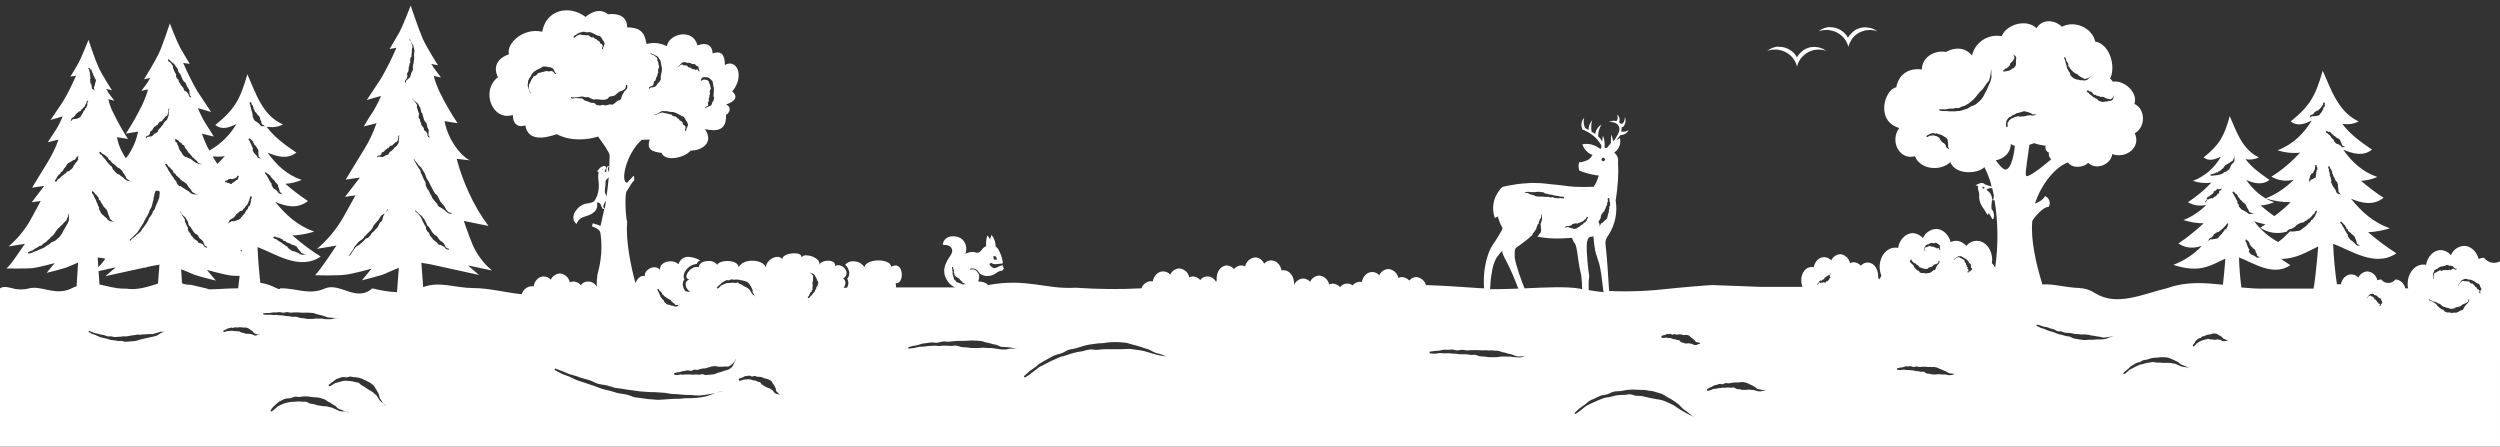 <?xml version="1.0" encoding="utf-8"?>
<!-- Generator: Adobe Illustrator 24.3.0, SVG Export Plug-In . SVG Version: 6.00 Build 0)  -->
<svg version="1.1" id="Ebene_1" xmlns="http://www.w3.org/2000/svg" xmlns:xlink="http://www.w3.org/1999/xlink" x="0px" y="0px"
	 viewBox="0 0 841.9 150.4" style="enable-background:new 0 0 841.9 150.4;" xml:space="preserve">
<rect x="0" y="0" width="841.9" height="150.4" fill="#333333" stroke="none"/>
<style type="text/css">
	.st0{fill:#FFFFFF;}
</style>
<path class="st0" d="M598.8,15.7c-0.4,0-0.8,0.1-1.2,0.2c-0.8,0.2-1.6,0.6-2.3,1.1c-0.1,0-0.1,0.1-0.2,0.1h0.1
	c0.2-0.1,0.5-0.2,0.8-0.2c0.6-0.2,1.2-0.2,1.9-0.2c0.4,0,0.7,0,1.1,0.1c2.6,0.4,4.8,2.1,5.8,4.5c0.1,0.3,0.3,0.7,0.3,1v0.1l0.1-0.2
	c0.7-2.4,2.5-4.3,4.8-5.1c0.8-0.3,1.6-0.4,2.4-0.4c0.9,0,1.7,0.1,2.5,0.4l0.2,0.1c-0.2-0.1-0.4-0.3-0.6-0.4
	c-0.8-0.5-1.6-0.8-2.5-0.9c-0.5-0.1-1-0.1-1.5-0.1c-1.5,0.1-2.9,0.7-4,1.8c-0.5,0.5-1,1-1.3,1.6c0,0,0,0.1-0.1,0.1l-0.1-0.2
	c-0.5-0.9-1.2-1.7-2.1-2.2c-0.9-0.6-1.9-1-3-1.1C599.8,15.8,598.9,15.8,598.8,15.7L598.8,15.7z"/>
<path class="st0" d="M616.1,9.1c-0.4,0-0.8,0.1-1.2,0.2c-0.8,0.2-1.6,0.6-2.3,1.1c-0.1,0-0.1,0.1-0.2,0.1h0.1
	c0.2-0.1,0.5-0.2,0.8-0.2c0.6-0.2,1.2-0.2,1.9-0.2c0.4,0,0.7,0,1.1,0.1c2.6,0.4,4.8,2.1,5.8,4.5c0.1,0.3,0.3,0.7,0.3,1v0.1
	c0-0.1,0-0.1,0.1-0.2c0.2-0.8,0.6-1.5,1-2.2c0.9-1.4,2.2-2.4,3.8-2.9c0.8-0.3,1.6-0.4,2.3-0.4c0.9,0,1.7,0.1,2.5,0.4l0.2,0.1
	c-0.2-0.1-0.4-0.3-0.6-0.4c-0.8-0.5-1.6-0.8-2.5-0.9c-0.5-0.1-1-0.1-1.5-0.1c-1.5,0.1-2.9,0.7-4,1.8c-0.5,0.5-1,1-1.3,1.6l-0.1,0.1
	c0-0.1-0.1-0.1-0.1-0.2c-0.5-0.9-1.2-1.6-2.1-2.2c-0.9-0.6-1.9-1-3-1.1C617.1,9.2,616.2,9.2,616.1,9.1L616.1,9.1z"/>
<path class="st0" d="M841.9,88c-1.5,0.8-3.3,0.7-4.7-0.5c-0.3-0.2-0.5-0.5-0.7-0.7c-0.6,0-1.3,0.2-1.8,0.4c-0.7-2.6-2.7-4.4-4.9-4.4
	c-1.9,0.1-3.7,1.3-4.4,3.1c-0.9-1-2.1-1.6-3.4-1.7c-2.4,0-4.5,2.1-5,5c-0.3-0.1-0.7-0.1-1-0.1c-2.8,0-5.2,2.9-5.2,6.5
	c0,0.5,0,1,0.2,1.5H810c-0.3-1.6-1.7-2.9-3.3-3c-1,1.3-2.9,1.6-4.2,0.6c-0.2-0.2-0.4-0.4-0.6-0.6c-0.4,0-0.9,0.1-1.3,0.3
	c-0.3-1.6-1.7-2.9-3.4-3c-1.3,0.1-2.5,0.9-3,2.1c-0.6-0.7-1.5-1.1-2.4-1.1c-1.7,0-3.1,1.4-3.5,3.4c-0.2-0.1-0.5-0.1-0.7-0.1
	c-0.2,0-0.4,0-0.6,0.1c-0.7-4.5-1.1-9.1-1.3-13.7c5.8,2.1,14.2,8.1,21.3,3.2c-3.3-2.1-6.5-4.5-9.5-7.1l0,0c2.5-0.1,4.9-0.6,7.3-1.3
	c-5.8-2.1-9.7-5.8-13.1-10c3.7,1.6,7.6,2.4,11-0.3c-2.7-1.7-5.2-3.7-7.6-5.7c1.9-0.1,3.8-0.6,5.5-1.3c-5.2-1.8-8.7-5.2-11.5-9.2
	c3.2,1.3,6.6,2.4,9.7,0c-4.7-3.2-7.6-5.5-10-8.7c1.9,0.3,3.8,0.1,5.5-0.8c-6.8-3.2-9.2-10.5-12.1-17.1c-2.4,8.4-4.2,11.8-10.8,17.1
	c2.4,1.8,4.7,0.8,7.1-0.3c-2.6,4.2-6,7.9-11.5,10c2.4,0.8,5.1,1.1,7.6,0.8c-2.9,3.1-6.1,5.9-9.7,8.1c2.3,1.3,5,1.7,7.6,1
	c-2.7,2.7-5.9,4.9-9.5,6.3c2.7,0.9,5.5,1.3,8.4,1.3c-1.7,1.7-3.6,3.3-5.5,4.7c-1.6-1.1-3.1-2.3-4.6-3.6c1.5-0.1,3.1-0.5,4.5-1.1
	c-4.3-1.5-7-4.3-9.4-7.5c2.6,1.1,5.3,1.9,7.9,0c-3.8-2.6-6.2-4.5-8.1-7c1.5,0.3,3.1,0.1,4.5-0.6c-5.5-2.6-7.5-8.5-9.8-13.9
	c-1.9,6.8-3.4,9.6-8.8,13.9c1.9,1.5,3.8,0.6,5.8-0.2c-2.1,3.7-5.4,6.6-9.4,8.1c2,0.7,4.1,0.9,6.2,0.6c-2.3,2.5-5,4.7-7.9,6.6
	c1.9,1.1,4.1,1.4,6.2,0.9c-2.2,2.2-4.8,4-7.7,5.1c2.2,0.7,4.5,1.1,6.8,1.1c-2.7,2.5-5.5,4.8-8.5,6.8c2.6,1.7,5.1,1.7,7.9,0.8
	c-2.7,2.9-6,5-9.6,6.4c9.2,3,12.8,0,17.5-2.1c-0.2,3.4-0.6,6.7-0.8,8.8c-6.3-0.7-12.4-1.1-18.3,1c-9,2.2-17.4,6.4-24.8,1.8
	c-1.5-1-3.3-1.6-5.2-1.7c-4.9-0.2-9-1.5-12.5-1.2c-2.2-7.2-4-15.1-3.4-21.4c0.7-1.3,3.8-4.9,5.5-4.7c0.7-1.1,0.4-2.6-0.7-3.4
	c-0.2-0.1-0.4-0.2-0.5-0.3c-0.6,1.3-2.2,2.1-3.4,2.6c1.5-5.1,6-12,11.1-13.9c1.5,2.2,5.5,1.7,6.8,0.1c2.6,2.7,7.8,0.6,8.1-2.9
	c4.9,1.7,9.8-2.5,7.6-7c4-2.3,3.4-8.4-0.1-9.9c1.3-3.8-3.4-8.1-7.3-7.5c-0.2-0.4-0.5-0.7-0.9-1c2-4,0-11.6-5-12.5
	c-1.1-4.8-7.1-7.2-11.2-5c-2.6-2.4-6.6-2.7-8.6,0.5c-3.3-3.3-10.2-1.3-11.7,2.7c-4.5-0.9-9,2-10,6.5c-2.3-2.8-5.7-2.9-8.8-1.2
	c-3.8-0.7-8,1.7-8.1,5.9c-4.4-0.6-7.8,1.6-8.6,6c-4,0.7-7.1,11.4,1,13.7c-3.3,4.4,0.1,11,5.3,9.5c1.6,4.4,8.4,5.3,11.9,2
	c1.6,4.2,8.8,4.2,11.5,1.7c1,2.1,1.9,4.2,2.4,6.5c-0.8-0.2-1.5-0.4-2.2-0.7c-0.1,0-0.2-0.1-0.3-0.2c-1-0.8-2.2,0.3-2.9,0.4
	c0,0,0,0,0,0c0.4,0.2,0.6,0.4,0.9,0.3l0,0c-0.1,0.2-0.1,0.5-0.1,0.7c0,0.3,0.1,0.7,0.2,1c0.2,0.6,0.3,1.3,0.2,1.9
	c0,1.5,0.6,3,1.6,4.2c0.4,0.6,0.8,1.2,1.1,1.8c0,0.1,0.1,0.1,0.2,0.1c0.1,0,0.2-0.1,0.2-0.2c0-0.1,0.1-0.3,0.1-0.4
	c0.5,0.7,0.9,1.4,1.2,2c0.1,0.1,0.2,0.2,0.3,0.1c0,0,0.1-0.1,0.1-0.1c0.4-1.1,0.2-2.4-0.6-3.3c-0.1-0.6-0.1-1.2,0-1.8
	c0-0.3,0.1-0.7,0.1-1c0.1-0.1,0.1-0.1,0.2-0.2l0.3-0.4v0.3c0,0.1,0.1,0.2,0.2,0.2c0,0,0,0,0,0c0.1,0,0.1,0,0.2-0.1
	c1.2,7.5,1.3,15.1,0.2,22.7c-0.3-0.6-0.7-1.1-1.1-1.5c0-0.3,0.1-0.7,0.1-1c0-3.6-2.3-6.5-5.2-6.5c-1.3,0-2.6,0.6-3.5,1.7
	c-0.9-1-2.1-1.7-3.5-1.7c-0.6,0-1.3,0.2-1.8,0.4c-0.7-2.6-2.7-4.4-4.9-4.4c-1.9,0.1-3.7,1.3-4.4,3.1c-0.9-1-2.1-1.6-3.4-1.7
	c-2.4,0-4.5,2.1-5,5c-0.3-0.1-0.7-0.1-1-0.1c-2.8,0-5.2,2.9-5.2,6.5c0,1,0.2,2,0.6,3c-0.3,0.4-0.5,0.8-0.7,1.2
	c-0.1-0.2-0.3-0.4-0.4-0.5c0-0.2,0-0.5,0-0.7c0-2.5-1.6-4.5-3.5-4.5c-0.9,0-1.8,0.4-2.3,1.1c-0.6-0.7-1.5-1.1-2.4-1.2
	c-0.4,0-0.9,0.1-1.3,0.3c-0.3-1.6-1.7-2.9-3.3-3c-1.3,0.1-2.5,0.9-3,2.1c-0.6-0.7-1.5-1.1-2.4-1.1c-1.7,0-3.1,1.4-3.5,3.4
	c-0.2-0.1-0.5-0.1-0.7-0.1c-2,0-3.5,2-3.5,4.5c0,0.7,0.1,1.4,0.4,2.1c0,0-0.1,0.1-0.1,0.1h-14.1l-16.1-0.6c-1.4,0-12.9,1-14.3,1.2
	c-6.8,0.8-13.7,1.1-20.5,0.8c-0.3-4.2-0.4-6.4-0.5-7.7c-0.2-2.6-0.4-5.3-0.7-7.9c-0.1-0.8,0-1.6,0.4-2.3c0.2-0.4,0.4-0.8,0.7-1.1
	c2.1-3.4,3-7.5,2.3-11.5c0.4-2.3,0.6-4.6,0.8-6.9c0.1-2,0.1-4,0-6c0.2-1.2-0.3-2.5-1.3-3.2c0.9-0.6,1.6-1.5,1.9-2.6
	c0.2-0.7,0.2-1.5,0.1-2.3c-0.4,0.2-0.8,0.4-1.3,0.7l1.4-1.7c0.6,0,1.2-0.2,1.7-0.5c0.5-0.3,0.8-0.7,1.1-1.2
	c-0.4,0.2-0.8,0.4-1.2,0.5c-0.5,0.1-0.9,0.1-1.4-0.1c0.1-0.2,0.1-0.4,0.2-0.6c0-0.2,0-0.5,0-0.7c0.3-0.1,0.6-0.2,0.8-0.5
	c0.6-0.9,0.7-2,0.3-3c0,1.3-0.5,2.2-1.1,2.3c-0.4,0-0.7-0.4-0.8-0.5c0.1-0.4,0.2-0.9,0.1-1.3c-0.1-0.5-0.4-1-0.8-1.4
	c0.2,0.6,0.2,1.2,0.1,1.7c-0.1,0.2-0.2,0.4-0.3,0.6c-0.4-0.1-0.9-0.2-1.3-0.1c-0.5,0.1-0.9,0.2-1.3,0.4c1.8-0.2,3.2,0.6,3.5,1.8
	s-0.5,2.5-1,3.3c-0.3,0.5-0.6,1-1,1.4l-0.6-2.3c-0.1,0.6-0.2,1.3-0.2,1.9c0,0.3,0,0.7,0,1c-0.2,0.2-0.4,0.4-0.6,0.7
	c-0.2,0.2-0.5,0.6-0.7,0.9h-0.8c0-0.3,0-0.8,0-1.1c0-1-0.2-2.1-0.6-3c-0.1,0.6-0.2,1.2-0.2,1.9c-0.2-0.3-0.4-0.5-0.6-0.8
	c-0.2-0.3-0.5-0.6-0.8-0.9c0-1.4,0.4-2.8,1.1-3.9c-0.8,0.4-1.4,1.2-1.8,2c-0.1,0.3-0.2,0.7-0.3,1.1c-0.2-0.1-0.4-0.3-0.6-0.4
	s-0.4-0.2-0.6-0.3c-0.2-1.3-0.2-2.7,0.2-3.9c-0.5,0.6-0.9,1.3-1.1,2.1c-0.1,0.4-0.1,0.8-0.1,1.2l-0.5-0.3l-0.7-0.4
	c-0.5-1.1-0.6-2.3-0.3-3.4c-0.5,0.5-0.8,1.1-0.9,1.8c-0.1,0.7,0,1.4,0.3,2.1c1.2,0.5,2.4,1.1,3.4,1.9c1.1,0.8,2,1.9,2.7,3
	c0.4,0.4,0.4,1.1,0.1,1.6h-0.3l-0.4-0.3c-1.6-1.1-3.5-1.6-5.5-1.2c0.3,0.9,0.7,1.6,1.4,2.3c0.6,0.6,1.2,1,2,1.3
	c-0.3,0.5-0.7,1-1.1,1.4c-1,0.6-2.2,1-3.4,1.1c-0.1,0.4-0.2,0.8-0.2,1.1c0,0.5,0.1,1.1,0.2,1.6l1.2,0.5c1.3,0.4,2.6,0.8,3.9,1
	c0.5,0.1,1,0.2,1.5,0.2c0,0.3-0.1,0.3-0.2,0.6c-0.3,1.1-0.8,2.2-1.5,3.2c-2.2,0.1-4.3,0.1-6.5,0c-2.8-0.2-3.7-0.5-8.4-0.9
	c-2-0.3-4-0.4-6-0.4c-2.2,0.1-4.4,0.3-6.6,0.7c-1,0.2-1.9,0.3-2.6,0.5c-0.2,0-0.4,0.1-0.6,0.2l0,0l0,0c-0.2,0.1-0.3,0.2-0.5,0.4
	c-0.3,0.3-0.5,0.6-0.7,0.9c-2,2.6-2.5,6-1.4,9.1l1-0.5c0.4,1.4,0.9,2.7,1.6,3.9l-0.1,0.3c-0.2,0.5-0.4,1-0.7,1.4
	c-1,1.8-2.4,3.8-2.4,3.8c-0.7,1-1.2,2.1-1.6,3.3c-0.4,1-0.7,2.1-0.9,3.2c-0.4,1.9-0.6,3.8-0.6,5.7c0,0.2,0,0.5,0,0.5
	c0,0.4,0,0.9,0.1,2.1c-0.7,0-1.4-0.1-2.1-0.1c-5.8-0.4-11.6-0.8-17.5-1c-0.4-1.5-1.7-2.5-3.2-2.7c-0.9,0-1.8,0.4-2.4,1.2
	c-0.6-0.7-1.5-1.1-2.4-1.2c-0.4,0-0.9,0.1-1.3,0.3c-0.3-1.6-1.7-2.9-3.4-3c-1.3,0.1-2.5,0.9-3,2.1c-0.6-0.7-1.5-1.1-2.4-1.1
	c-1.7,0-3.1,1.4-3.5,3.4c-0.2-0.1-0.5-0.1-0.7-0.1c-0.9,0-1.8,0.5-2.4,1.2c-0.5-0.4-1.1-0.6-1.8-0.6c-0.9,0-1.8,0.4-2.4,1.2
	c-0.6-0.7-1.5-1.1-2.4-1.2c-0.4,0-0.9,0.1-1.3,0.3c-0.3-1.6-1.7-2.9-3.4-3c-1.3,0.1-2.5,0.9-3,2.1c-0.6-0.7-1.5-1.1-2.4-1.1
	c-1.4,0.1-2.7,1.1-3.1,2.4c0-0.2,0.1-0.5,0.1-0.7c0-2.5-1.6-4.5-3.5-4.5c-0.2,0-0.5,0-0.7,0.1c-0.4-2-1.8-3.4-3.5-3.4
	c-0.9,0-1.8,0.4-2.4,1.1c-0.5-1.2-1.7-2.1-3-2.1c-1.7,0.1-3,1.4-3.4,3c-0.4-0.2-0.8-0.3-1.3-0.3c-0.9,0-1.8,0.4-2.4,1.2
	c-0.6-0.7-1.5-1.1-2.4-1.2c-2,0-3.5,2-3.5,4.5c0,0.2,0,0.5,0,0.7c-0.1,0.1-0.1,0.2-0.2,0.3c-0.6-1.1-1.6-1.8-2.9-1.8
	c-0.9,0-1.8,0.4-2.4,1.2c-0.6-0.7-1.5-1.1-2.4-1.2c-0.4,0-0.9,0.1-1.3,0.3c-0.3-1.6-1.7-2.9-3.4-3c-1.3,0.1-2.5,0.9-3,2.1
	c-0.6-0.7-1.5-1.1-2.4-1.1c-1.7,0-3.1,1.4-3.5,3.4c-0.2-0.1-0.5-0.1-0.7-0.1c-1.4,0.1-2.7,1.1-3.1,2.4c-7.4,0.4-14.8,0.3-22.2-0.2
	c-10.2,0.6-16.3-3.3-29.5-0.9c-0.5-0.9-2.3-1.2-3.3-1.2c0.3-0.7,0.4-1.5,0.3-2.3c-0.8-1.7-1.9-2-2.9-1.7c-0.1,0-0.1,0-0.2-0.1
	c0-0.1,0-0.1,0.1-0.2c1.1-0.3,2.4,0,3.3,1.7c0.8,0.5,3.1,1.7,6-0.6c0.4-0.2,0.8-0.4,1.2-0.4c0.3,0,0.5-0.2,0.6-0.4
	c0.1-0.1,0.1-0.2,0.2-0.3c0,0,0.4-0.4-0.3-0.2c0,0,0.7-0.5-0.1-0.5c0,0,0.6-0.6-0.3-0.4s-1.5,0.8-2.3,0.9c-0.3,0-0.5,0-0.7-0.2
	c-0.4-0.2-0.7-0.5-1-0.9c-0.1-0.1-0.1-0.3,0-0.4c0,0,0,0,0,0c0.1,0,0.2-0.1,0.3-0.2c0.1-0.1,0.2-0.1,0.3,0c0.9,0.6,1.8,0.3,3.1,0.2
	c0.6,0,0.8-0.1,0.7-0.5c-0.2-1.6-0.8-3.1-1.6-4.5c-0.2-0.3-0.5-0.5-0.8-0.8c0-1.4-0.5-2.8-1.4-3.9c-0.2,0.5-0.3,1-0.5,1.5
	c-0.2-0.5-0.5-0.9-0.9-1.3c-0.4,1.2-0.5,2.4-0.4,3.6c-0.7,0.3-1.3,0.8-1.7,1.5c-0.4,0.6-1.2,0.9-1.9,0.6c-0.5-0.2-1.1-0.2-1.7-0.1
	c-0.6,0.1-1.2,0.3-1.7,0.6c0.7-1.8,0.2-3.9-1.3-5.1c-1.2-1-5.5-1.7-6.3,1.7c0,0-0.1,0.4,0.3,0.4c2.4-0.2,3.4,1.5,2.6,3
	c-0.6,1.3-4.3,5-1.2,9.3c0.6,0.9,1.5,1.6,2.5,2h-20c0.1-0.5,0-1-0.1-1.4h0.2c2.6,0,2.5-6-0.2-6l0,0c-0.5,0-1,0.2-1.5,0.4
	c-0.1-1.4-2.2-2.1-4.3-2.1s-4.5,0.8-4.7,2.3c-0.8-1.3-2.2-2-3.7-2c-1.1-0.1-2.1,0.4-2.8,1.2c0.7,0.5,1.1,1.3,1.3,2.1
	c0.3,0.9,0,1.9-0.6,2.6c0.4,0.6,0.5,1.4,0.3,2.2c-0.1,0.3-0.2,0.6-0.4,0.8h-1.1c0.8-1,0.9-2.5-0.2-3.1l0,0c1.7-0.9,1.4-2.7,0.3-3.7
	c-0.1-0.1-0.3-0.2-0.4-0.3c-0.1-0.1-0.3-0.2-0.4-0.2c-0.3-0.2-0.7-0.3-1.1-0.3c-0.4,0-0.8,0.1-1.1,0.3c0.3-1.2-1-1.8-2.3-1.8
	s-2.7,0.5-3,1.5c0.6-1.8-2.3-3.3-4.3-3.3c-0.7-0.1-1.3,0.2-1.7,0.7c0.1-1-1-1.4-2.4-1.4c-1.9,0-4.2,0.8-4,2c-0.4-0.5-1-0.8-1.7-0.8
	c-1.9,0-4.1,2-3.8,3.7c-0.5-1.6-2.6-2.4-4.7-2.4c-1.9,0-3.7,0.7-4.5,2.1c-0.3-1.4-2.1-2-3.9-2c-1.4,0-2.9,0.4-3.4,1.3
	c-0.6-0.9-1.7-1.4-2.9-1.3c-0.3,0-0.7,0-1,0.1c-0.2,0-0.3,0.1-0.5,0.1l-0.5,0.2c-0.7,0.2-1.2,0.9-1.3,1.7c-0.2-0.1-0.5-0.1-0.7-0.1
	c-2.5,0-4.9,4-2.4,4.2c-2.3,0.8-1.2,3.4,0.3,4.2c-0.5,0-1-0.1-1.6-0.2c-0.5-0.5-0.8-1.2-0.9-1.9l0,0c-0.2-0.7,0-1.5,0.5-2.1
	c-0.2-0.3-0.3-0.7-0.3-1.1c0.1-1,0.6-2,1.4-2.7c0.8-0.8,1.9-1.3,3-1.4l0,0c0.1-0.3,0.3-0.5,0.5-0.7c0.2-0.2,0.4-0.4,0.7-0.5
	c-1.2-0.7-2.5-1.1-3.9-1.2c-1.6-0.1-3,1-3.4,2.5c-0.7-0.7-1.7-1-2.7-1c-1.9,0-3.8,1.1-3.5,2.9c-0.5-0.6-1.2-0.9-1.9-0.9
	c-1.9,0-3.8,1.9-3.1,3c-0.2-0.1-0.4-0.1-0.6-0.1c-1.3,0-2.3,1.3-2.7,2.5c-1.7-6.3-3.3-14.5-2.8-20.8c-0.4-0.5-1-9.2-0.1-10.3
	c1.3-1.8,1.2-2.3,2.6-3.7c-0.3-0.2,0-1.3-0.3-1.4l-2.2,2.3c-2.4,0-0.4-9.7,4.9-14.4l2.7-0.1c-1.2,3.6,1.1,4.1,4,4.5
	c1.1,3,7.6,1.8,9.8-0.8c3.3,0.1,8.1-2.4,4.8-7.2c3.9,0.8,7.3,0.6,7.1-4.8c1.5-0.9,1.8-2.8,0-3.5c2.4-0.8,4.5-2.3,2.1-4.4
	c4.3-5.2,1.5-11.2-2.5-8.9c0-3.2-0.9-5-4.1-3.9c-0.1-2.7-2.1-3.9-5.1-2.7c-1.5-5.9-9.6-4-10.3,0.2c-0.2,0-0.3-0.1-0.6-0.2
	c-1.6-0.7-3.3-1-5.1-0.7l-1.2,0.2c-0.6-4.2-2.4-5.5-6.5-5.6c0-3.6-2.8-4.8-6.4-4.4c-2.7-2-5.3-1-7.6,0.9c-5.6-4.2-13.3-2.4-14.6,5
	c-6.4-1.5-12.2,4-11.2,7.6c-3.7,1.2-5.5,4.1-3.7,7.7c-6,4.6-1.8,15,5,12.7c-0.1,2.8,1.7,4.5,4.2,3.5c0.9,5.5,6.5,4.4,10.6,3
	c4.7,2.5,10.5,1.9,13.9,0.8c1.9,2.6,3.8,5.3,3.9,6.3c0,1.5-0.1,3.5-0.2,5.8c-0.1-0.3-0.3-0.7-0.3-0.9c-0.1-0.2-0.1-0.5,0-0.7
	c0.1-0.3,0.3-0.3,0.2-0.5s-0.1-0.1-0.3,0c-0.4,0.3-0.5,0.5-0.5,1.4s-0.8,0.6-0.5,0.1c0.4-0.7,0.5-1.1,0.3-1.4
	c-0.3-0.2-0.7-0.3-1-0.1c-0.6,0.2-1.1,0.6-1.4,1.1c-0.6,0.4-0.4,0.8-0.4,0.8s0.3-0.2,0.4,0c-0.2,1.1-0.2,2.3,0,3.4
	c0.2,1.6,0,3.1-0.5,4.6c-0.5,1.1-0.7,1.6-1.2,2c-1.5,1-3.7-0.1-6,3.1c-0.8,1-1,2.3-0.6,3.4l0,0c0.2,0.4,0.7,1,0.9,1
	c0,0,0-0.5,0.9-1.5c1.1-1.2,3.3-0.9,5.1-2.6c0.8-0.8,1.1-1.9,0.8-3c0.4-0.2,0.9,0,1.1,0.3c0.4,0.5,0.3,0.8,0.7,1.5
	c0.1,0.2,0.4,0.3,0.6,0.3h0.1c-0.4,1.8-0.8,3.6-1.2,5.4c-0.1,0.6-0.2,0-2.7-0.6c0,0.3-0.1,0.7-0.3,1c1.4,0.5,2.8,1.2,2.9,2.3
	c0.7,4.6,0.3,9.4-1,13.9c-0.2,1.4-0.3,2.8-0.2,4.2c-0.6-1.1-1.7-1.8-3-1.8c-0.9,0-1.8,0.4-2.4,1.2c-0.6-0.7-1.5-1.1-2.4-1.2
	c-0.4,0-0.9,0.1-1.3,0.3c-0.3-1.6-1.7-2.9-3.4-3c-1.3,0.1-2.5,0.9-3,2.1c-0.6-0.7-1.5-1.1-2.4-1.1c-1.7,0-3.1,1.4-3.4,3.4
	c-0.2-0.1-0.5-0.1-0.7-0.1c-1.6,0.1-2.9,1.2-3.3,2.7c-5.6-0.6-11.1-2.1-16.6-2.1c-5.6,0-11.2-2.4-16.6-0.3l-0.6-8.2
	c2.1,0.3,3.9,0.7,3.9,0.7l15.5,3.4l-3.7-3.2l8.1,1.7c-2.9-2.4-5.1-5.4-6.6-8.8c-1.5-3.7-2.9-7.9-2.9-7.9l8.3,1.7
	c-2.6-3.5-4.8-7.2-6.6-11.2c-1.7-3.7-3.1-7.5-4.1-11.4l4.4,0.5c0,0-3.3-1.4-6.4-7.2c-1-1.9-1.7-3.9-2.1-6l4.4,0.7
	c-2.3-3.4-4.4-7.1-6.2-10.8c-1.7-3.9-1.8-5.1-1.8-5.1l2.4,0.5c0,0-2.4-3.2-2.6-3.5c-0.2-0.4-0.4-0.8-0.8-1.1l2.4,0.5
	c0,0-3.9-6.1-5.2-9.1s-4-11-4-11s-2.6,6.7-3.7,8.8c-1.1,2-3.4,5.8-3.4,5.8l2.3-0.4c-1.5,3.5-3.2,6.9-5.1,10.2
	c-1.2,1.9-4.9,7.4-4.9,7.4l4.8-1.4c-0.7,1.8-1.6,3.5-2.6,5.2c-0.8,1-3.2,5.1-3.2,5.1l4.3-1.1c-1.1,3.1-2.5,6.2-4.3,9l-6.1,10
	l4.8-0.7l-5,6.5l3.5-0.5c0,0-0.6,1.1-4.1,7.4c-2.3,4-5.3,7.6-8.8,10.6l6.5-1.1c0,0-3.8,5.7-4.6,6.7l0,0c-0.8,1.2-1.7,2.3-2.6,3.3
	c0,0,7.7,0.2,10.3-0.2c2.2-0.2,8.7-2,8.7-2l-3.2,3.9c0,0,6.5-1.6,7.7-2.2c2.3-1,3.6-1.6,4.7-2l-0.6,8.2c-2.8-0.1-5.6-0.6-8.3-1.3
	c-5.4,4.8-10.8-2-15.9,0c-5.2,2.5-10.2-0.2-15.2,0c0,1.1-2.8-1.5-6.6-1.8c-0.1-0.7-0.2-1.5-0.3-2.4h0.2c-0.1-0.1-0.1-0.1-0.2-0.2
	c-0.2-2.3-0.5-5.2-0.6-8.2l0,0l-0.1-1.3c5.8,2.1,14.2,8.1,21.3,3.2c-3.4-2.1-6.5-4.5-9.5-7.1l0,0c2.5-0.1,5-0.6,7.3-1.3
	c-5.8-2.1-9.7-5.8-13.1-10c3.7,1.6,7.6,2.4,11-0.3c-2.7-1.8-5.2-3.7-7.6-5.8c1.9-0.1,3.8-0.6,5.5-1.3c-5.2-1.8-8.6-5.2-11.5-9.2
	c3.2,1.3,6.6,2.4,9.7,0c-4.7-3.2-7.6-5.5-10-8.7c1.9,0.3,3.8,0.1,5.5-0.8C88.5,39,86.2,31.6,83.3,25c-2.4,8.4-4.2,11.8-10.8,17.1
	c2.4,1.8,4.7,0.8,7.1-0.3c-2.2,3.7-5.3,6.8-9.1,8.9c-1-1.8-1.8-3.7-2.5-5.7l4,1c0,0-2.3-3.8-3-4.8c-0.9-1.5-1.7-3.2-2.4-4.8l4.5,1.3
	c0,0-3.5-5.2-4.6-6.9c-1.8-3.1-3.4-6.3-4.8-9.6l2.2,0.3c0,0-2.2-3.6-3.2-5.4c-1.1-2-3.5-8.2-3.5-8.2s-2.5,7.6-3.8,10.3
	s-4.9,8.5-4.9,8.5l2.2-0.5c-0.3,0.3-0.6,0.7-0.7,1.1c-0.1,0.3-2.4,3.3-2.4,3.3l2.2-0.5c0,0-0.1,1.2-1.7,4.8
	c-1.7,3.5-3.6,6.9-5.7,10.1l4.1-0.7c-0.4,2-1,3.9-2,5.7c-0.6,1.2-1.3,2.3-2.1,3.3c-0.4-0.6-0.8-1.3-1.2-2c-0.9-1.6-1.5-3.3-1.8-5.1
	l3.7,0.6c-1.9-2.9-3.6-6-5.1-9.1c-0.7-1.4-1.2-2.8-1.5-4.3l2,0.5c0,0-2.1-2.7-2.2-3c-0.1-0.4-0.3-0.7-0.6-1l2,0.5
	c0,0-3.3-5.1-4.5-7.7s-3.4-9.3-3.4-9.3s-2.2,5.6-3.2,7.5c-0.9,1.7-2.9,4.9-2.9,4.9l1.9-0.3c-1.3,3-2.7,5.9-4.4,8.7
	c-1,1.6-4.2,6.2-4.2,6.2l4.1-1.2c-0.6,1.5-1.3,3-2.2,4.4c-0.6,0.9-2.8,4.3-2.8,4.3l3.6-0.9c-0.9,2.7-2.2,5.2-3.7,7.7l-5.2,8.5
	l4.1-0.6l-4.2,5.5l3-0.4c0,0-0.5,1-3.4,6.3c-1.9,3.4-4.5,6.5-7.4,9l5.5-0.9c0,0-3.3,4.8-3.9,5.6l0,0c-0.7,1-1.5,1.9-2.3,2.7
	c0,0,6.5,0.1,8.8-0.1c1.8-0.2,7.4-1.7,7.4-1.7l-2.7,3.3c0,0,5.5-1.4,6.6-1.8c2-0.8,3.1-1.3,4-1.7l-0.5,8c-0.6,0.2-1.1,0.4-1.7,0.7
	c-0.7,0.4-1.5,0.6-2.3,0.8c-4.6,0.9-8.3-1.7-12-0.8c-1.5,0.4-3.1,0.5-4.7,0.2c-2.1-0.5-3.8-1.1-5.1-0.2v53.6h841.9V88z M704.8,31.5
	c0.1,0.1,0.2,0.3,0.3,0.4s0.3,0,0.5,0s0.2,0.3,0.4,0.3s0.3,0,0.5,0.1s0.3,0.1,0.4,0.1s0.3,0.1,0.4,0.2s0.3,0,0.4,0s0.3,0,0.4,0
	c0.1,0,0.3,0.1,0.4,0.1c0.1,0,0.3,0.2,0.5,0.3c0.2,0,0.3,0.1,0.5,0.2c0.2,0.1,0.4,0.1,0.6,0.1c0.2,0.1,0.5,0.1,0.7,0.1
	c0.2,0,0.3-0.2,0.5-0.4c0.2-0.1,0.3-0.3,0.4-0.5c0.1-0.2,0.2-0.4,0.3-0.5l0,0l0,0l0,0c-0.1,0.2-0.2,0.5-0.2,0.7
	c-0.1,0.3-0.2,0.6-0.3,0.8c-0.2,0.2-0.4,0.4-0.6,0.4c-0.2,0.1-0.5,0.1-0.7,0.1c-0.2,0-0.4,0.1-0.6,0.2c-0.2,0-0.4,0-0.6,0
	c-0.2,0.1-0.4,0.1-0.6,0.1c-0.2,0-0.4,0-0.6,0c-0.2-0.1-0.4-0.1-0.6-0.2c-0.2-0.1-0.4-0.1-0.5-0.2c-0.2-0.1-0.3-0.4-0.4-0.5
	s-0.3-0.1-0.5-0.2s-0.3-0.2-0.4-0.3l-0.5-0.2c-0.1-0.1-0.3-0.3-0.4-0.4c-0.1-0.1-0.3-0.2-0.4-0.3c-0.1-0.1-0.3-0.2-0.4-0.3
	c-0.1-0.1-0.2-0.3-0.3-0.4s-0.3-0.1-0.4-0.2c-0.1-0.1-0.2-0.2-0.3-0.4c0.1-0.1,0.2-0.2,0.3-0.3c0.1,0.1,0.3,0.1,0.4,0.2
	s0.2,0.2,0.3,0.2s0.3,0,0.5,0.1s0.2,0.2,0.3,0.2S704.7,31.4,704.8,31.5z M695.1,19.4c0.1-0.1,0.3-0.1,0.4-0.1
	c0.1,0.2,0.1,0.3,0.2,0.5c0.1,0.2,0.1,0.3,0.1,0.5s0.2,0.3,0.3,0.4s0.1,0.3,0.2,0.5c0.1,0.1,0.2,0.3,0.2,0.4c0.1,0.2,0,0.4,0,0.6
	s0.3,0.2,0.4,0.4s0.1,0.4,0.2,0.5s0.3,0.2,0.4,0.4s0.2,0.2,0.4,0.4s0.2,0.3,0.4,0.4s0.3,0.1,0.4,0.3s0.3,0.1,0.5,0.2
	s0.3,0.2,0.5,0.3s0.3,0.4,0.5,0.5s0.3,0.2,0.5,0.3c0.2,0.1,0.4,0.2,0.6,0.3c0.2,0.2,0.5,0.3,0.8,0.4c0.2,0,0.5-0.1,0.7-0.2
	c0.2,0,0.5-0.1,0.7-0.3c0.2-0.1,0.4-0.3,0.6-0.4l0,0l0,0l0,0c-0.2,0.2-0.4,0.4-0.6,0.6c-0.2,0.2-0.4,0.5-0.7,0.6
	c-0.3,0.1-0.5,0.2-0.8,0.2c-0.3,0-0.6,0-0.8-0.1c-0.2,0-0.5,0-0.7,0s-0.5-0.1-0.7-0.2c-0.2,0-0.5,0-0.7-0.1
	c-0.2-0.1-0.5-0.2-0.7-0.3c-0.2-0.1-0.4-0.3-0.6-0.5c-0.2-0.2-0.4-0.3-0.5-0.5c-0.2-0.2-0.1-0.6-0.2-0.8s-0.3-0.3-0.4-0.5
	s-0.2-0.4-0.3-0.6s-0.2-0.4-0.3-0.6c-0.1-0.2-0.1-0.4-0.1-0.6c-0.1-0.2-0.1-0.4-0.2-0.6c0-0.2-0.1-0.4-0.2-0.6
	c-0.1-0.2,0-0.4-0.1-0.6c-0.1-0.2-0.2-0.4-0.2-0.6C695.1,19.8,695.1,19.6,695.1,19.4z M656.3,50.4L656.3,50.4
	c-0.1-0.2-0.2-0.3-0.3-0.4c-0.1-0.1-0.4-0.2-0.5-0.3c-0.1-0.1-0.2-0.2-0.2-0.4l-0.1-0.5c-0.1-0.1-0.2-0.2-0.3-0.3
	c-0.1-0.1-0.2-0.2-0.3-0.3c-0.1-0.1-0.3-0.1-0.4-0.2c-0.1-0.1-0.2-0.2-0.3-0.3c-0.1-0.1-0.2-0.2-0.3-0.4s-0.2-0.2-0.3-0.3
	s-0.1-0.4-0.2-0.6s-0.3-0.1-0.4-0.2c-0.1-0.1-0.3-0.2-0.4-0.3c-0.2-0.1-0.3-0.1-0.5-0.1c-0.2,0-0.3-0.2-0.5-0.2s-0.3,0-0.5,0
	c-0.2,0-0.3,0-0.5,0.1c-0.2,0-0.4,0-0.5,0s-0.3,0.2-0.4,0.3c-0.2,0.1-0.3,0.1-0.5,0.2c0,0-0.2-0.3-0.2-0.3s0.2-0.3,0.4-0.4
	s0.3-0.1,0.5-0.2c0.1-0.1,0.3-0.2,0.5-0.3c0.2-0.1,0.4-0.1,0.5-0.1c0.2-0.1,0.3-0.1,0.5-0.1c0.2,0,0.4,0.2,0.6,0.2s0.4-0.1,0.6-0.1
	s0.3,0.2,0.5,0.3c0.2,0,0.4,0,0.6,0.1c0.2,0.1,0.4,0.1,0.5,0.2c0.2,0.1,0.3,0.2,0.5,0.3c0.2,0.1,0.3,0.2,0.5,0.3s0.3,0.2,0.5,0.3
	s0.2,0.3,0.4,0.5s0.1,0.5,0.1,0.7c0.1,0.2,0.1,0.4,0.1,0.5c0,0.2,0.1,0.4,0.1,0.5s-0.1,0.5-0.1,0.7s0.2,0.3,0.2,0.4
	c0,0.1,0.1,0.3,0.2,0.4C656.2,50.1,656.2,50.3,656.3,50.4L656.3,50.4L656.3,50.4z M670.6,26.3c-0.1,0.5-0.2,0.9-0.4,1.4
	c-0.2,0.5-0.4,0.9-0.6,1.3c-0.2,0.4-0.3,0.8-0.5,1.2s-0.4,0.8-0.6,1.1c-0.2,0.4-0.4,0.8-0.6,1.2c-0.2,0.4-0.5,0.7-0.8,1.1
	c-0.3,0.3-0.6,0.6-1,0.9c-0.3,0.3-0.6,0.6-1,0.8c-0.4,0.2-0.8,0.4-1.3,0.5c-0.4,0.2-0.7,0.5-1.1,0.7s-0.8,0.3-1.2,0.4
	s-0.8,0.3-1.2,0.4c-0.4,0.1-0.8,0.1-1.2,0.1c-0.4,0.1-0.8,0.1-1.2,0.1c-0.4,0-0.8,0-1.2,0s-0.8-0.1-1.2-0.1s-0.8,0-1.2,0
	c-0.4,0-0.8-0.1-1.2-0.2c-0.1,0,0-0.4,0-0.4c0.4,0,0.7,0,1.1,0s0.7,0.1,1.1,0s0.7-0.1,1.1-0.2s0.7,0,1,0s0.7-0.1,1-0.2
	c0.4,0,0.8,0,1.2,0c0.3-0.1,0.7-0.3,1-0.5c0.4-0.1,0.7-0.2,1.1-0.3c0.3-0.2,0.6-0.4,1-0.6s0.6-0.4,0.9-0.7s0.6-0.4,0.9-0.7
	s0.5-0.6,0.8-0.9s0.5-0.6,0.7-0.9c0.3-0.3,0.5-0.6,0.8-0.9c0.2-0.3,0.7-0.6,0.9-0.9s0.5-0.6,0.7-1c0.2-0.3,0.5-0.7,0.7-1
	c0.3-0.3,0.6-0.7,0.8-1c0.1-0.4,0.2-0.8,0.3-1.3c0.1-0.4,0.2-0.8,0.2-1.2c0-0.4,0.1-0.8,0.2-1.2l0,0c0,0,0,0,0,0l0,0
	c0,0.5,0,1,0,1.4S670.7,25.8,670.6,26.3z M668,63.5c-0.2,0-0.3-0.1-0.4-0.2c0-0.2,0.1-0.3,0.2-0.4c0,0,0.1,0,0.1,0
	c0.2,0,0.3,0.1,0.4,0.2c0,0.2-0.1,0.3-0.2,0.4C668.1,63.5,668,63.5,668,63.5z M671.4,66v0.8l-0.5,0.5c0-0.3-0.1-0.5-0.1-0.8
	c-0.2-1.1-0.9-2-1.8-2.5c-0.1,0-0.1,0-0.1,0l0.1-0.1c0.4-0.5,1.2-0.6,1.9-0.5c0.2,0.8,0.4,1.7,0.6,2.6C671.4,65.9,671.4,66,671.4,66
	z M334.5,86.4l0.1-0.1c0.4-0.2,1,0,1.1,1c0,0.1-0.1,0.2-0.2,0.2c-0.3,0-0.6,0-0.8-0.2C334.6,87.1,334.5,86.7,334.5,86.4z
	 M236.6,26.1c0.3-0.1,0.6-0.2,0.9-0.1c0.3,0,0.7,0,1,0.1c0.3,0.1,0.5,0.3,0.8,0.6c0.2,0.2,0.4,0.4,0.6,0.6c0.1,0.3,0.2,0.5,0.2,0.8
	c0.1,0.2,0,0.5,0.1,0.8s0.2,0.5,0.2,0.7s0,0.5,0,0.7s0,0.5,0,0.7s-0.1,0.4-0.1,0.7v0.7c0,0.2,0.2,0.5,0.2,0.7s-0.2,0.4-0.2,0.7
	c-0.1,0.2-0.2,0.4-0.4,0.6c0,0.2-0.1,0.5-0.2,0.7c-0.1,0.2-0.2,0.4-0.4,0.5c-0.2,0.1-0.5,0.2-0.7,0.3c-0.2,0.1-0.5,0.1-0.6,0.2
	s-0.2,0.2-0.3,0.4c-0.1-0.1-0.1-0.1-0.2-0.2c0-0.2,0.1-0.3,0.3-0.4c0.1-0.1,0.4-0.1,0.5-0.2c0.1-0.2,0.2-0.4,0.2-0.5
	c0-0.2-0.2-0.5-0.1-0.7s0.3-0.3,0.3-0.4s0-0.3,0-0.5s-0.1-0.3,0-0.5s0.2-0.3,0.2-0.5s0-0.4,0-0.5s0.2-0.4,0.2-0.6s-0.1-0.4-0.1-0.5
	l0.1-0.6c0-0.2,0.3-0.4,0.3-0.6s-0.1-0.4-0.2-0.6c0-0.2,0-0.4-0.1-0.7c-0.1-0.2-0.2-0.4-0.3-0.6c-0.1-0.2-0.1-0.6-0.3-0.7
	c-0.2-0.1-0.4-0.3-0.7-0.3c-0.2-0.1-0.5-0.1-0.7-0.1c-0.3,0-0.5,0.1-0.7,0.3c-0.1,0.1-0.3,0.1-0.4,0c0,0-0.1-0.1,0-0.1
	C236.2,26.4,236.4,26.1,236.6,26.1z M228.9,21.9c0.1-0.1,0.3-0.3,0.4-0.4c0.1-0.1,0.3-0.4,0.4-0.4c0.1-0.1,0.3-0.1,0.5-0.1
	c0.1,0,0.3-0.2,0.4-0.1s0.3,0.1,0.4,0.1s0.3,0.1,0.4,0.2s0.3-0.1,0.4-0.1s0.3,0.1,0.4,0.1s0.3,0.1,0.4,0.1s0.3,0.1,0.4,0.2l0.4,0.1
	c0.1,0,0.3-0.1,0.4-0.1s0.2,0.2,0.4,0.3s0.2,0.3,0.3,0.3s0.3,0.1,0.4,0.2s0.2,0.1,0.3,0.3c0.1,0.2,0.1,0.4,0.1,0.6
	c0.1,0.1,0.1,0.4,0.1,0.5s0.2,0.1,0.3,0.1c0,0.1-0.1,0.2-0.1,0.2c-0.1,0.1-0.3,0-0.4-0.1c-0.1-0.1-0.1-0.4-0.2-0.4
	c-0.1-0.1-0.2-0.1-0.4-0.1c-0.1,0-0.4,0.2-0.5,0.2s-0.1-0.3-0.2-0.3s-0.2,0-0.3,0s-0.2,0-0.3,0s-0.2-0.2-0.3-0.2s-0.2,0-0.3-0.1
	s-0.2-0.2-0.3-0.3s-0.2,0.1-0.4,0l-0.3-0.1c-0.1-0.1-0.2-0.4-0.3-0.5s-0.3,0-0.4,0c-0.1-0.1-0.3-0.1-0.4-0.1c-0.1,0-0.3,0-0.4,0
	c-0.1,0-0.3-0.3-0.4-0.3c-0.1,0-0.3,0.1-0.4,0.1c-0.1,0.1-0.2,0.1-0.4,0.2c-0.1,0-0.2,0.3-0.3,0.4s-0.1,0.1-0.3,0c0,0,0-0.1,0-0.1
	C228.7,22.2,228.8,22,228.9,21.9L228.9,21.9z M224.1,37.4c0.2,0,0.5,0.1,0.8,0.1s0.5,0.2,0.8,0.2s0.5,0,0.8,0
	c0.3,0.1,0.5,0.1,0.8,0.2c0.2,0.1,0.5,0.2,0.7,0.3c0.2,0.1,0.4,0.3,0.7,0.4s0.5,0.2,0.7,0.4s0.6,0.1,0.8,0.3
	c0.2,0.2,0.3,0.4,0.5,0.7c0.1,0.2,0.3,0.5,0.4,0.7c0.2,0.2,0.3,0.4,0.4,0.7c0.1,0.2,0.2,0.4,0.2,0.7c-0.1,0.3-0.2,0.5-0.3,0.8
	c-0.1,0.2-0.3,0.5-0.3,0.6c0,0.2,0,0.4,0,0.6c0,0-0.3,0-0.3,0c-0.1-0.2-0.1-0.4-0.1-0.6c0-0.2,0.2-0.4,0.2-0.6
	c0-0.2-0.1-0.4-0.3-0.6c-0.1-0.2-0.5-0.2-0.6-0.4s0-0.4-0.1-0.6s-0.3-0.2-0.4-0.4s-0.3-0.2-0.5-0.3s-0.2-0.3-0.4-0.5
	s-0.3-0.2-0.5-0.3s-0.3-0.3-0.4-0.5s-0.4,0-0.6-0.1l-0.6-0.2c-0.2-0.1-0.3-0.5-0.6-0.5s-0.5,0-0.7-0.1s-0.5-0.1-0.7-0.2
	c-0.2,0-0.5-0.1-0.7-0.1c-0.2,0-0.5-0.3-0.8-0.2c-0.2,0-0.5,0.1-0.7,0.2c-0.2,0.1-0.5,0.2-0.7,0.2c-0.3,0.1-0.5,0.3-0.7,0.4
	c-0.1,0.1-0.4,0.1-0.5,0c0,0,0-0.1,0-0.1c0.2,0.1,0.5-0.1,0.7-0.2c0.3-0.1,0.5-0.3,0.8-0.4c0.3-0.1,0.5-0.4,0.8-0.5
	c0.3-0.1,0.5-0.1,0.8-0.1C223.6,37.5,223.9,37.4,224.1,37.4L224.1,37.4z M219,29.1c0.2-0.1,0.5-0.1,0.7-0.2c0.2-0.2,0.3-0.4,0.4-0.6
	c0.1-0.2,0-0.6,0.1-0.8s0.4-0.2,0.5-0.4s0.1-0.4,0.2-0.5s0-0.4,0.1-0.5s0.2-0.3,0.3-0.5s0.1-0.4,0.1-0.6s0.3-0.4,0.3-0.6
	s-0.1-0.4-0.1-0.6s0-0.4,0.1-0.6s0.3-0.5,0.3-0.7s-0.2-0.5-0.2-0.7c0-0.2-0.1-0.5-0.1-0.7c-0.1-0.2-0.2-0.5-0.3-0.7
	c-0.1-0.2,0-0.6-0.1-0.8c-0.1-0.2-0.3-0.4-0.5-0.5c-0.2-0.2-0.4-0.3-0.6-0.5c-0.2-0.1-0.5-0.2-0.8-0.3c-0.2-0.1-0.3-0.1-0.3-0.4
	c0,0,0.1-0.1,0.1-0.1c0.1,0.3,0.4,0.3,0.6,0.4c0.3,0.1,0.6,0.2,0.8,0.4c0.3,0.1,0.6,0.3,0.8,0.4c0.2,0.2,0.4,0.4,0.5,0.7
	c0.1,0.2,0.4,0.4,0.5,0.7c0.1,0.3,0.1,0.5,0.2,0.8c0,0.3,0.1,0.5,0.1,0.8c0,0.3,0.2,0.5,0.2,0.8c0,0.3,0,0.5,0,0.8
	c0,0.3-0.1,0.5-0.1,0.8s-0.2,0.5-0.2,0.8s-0.1,0.5-0.1,0.8s0.1,0.6,0,0.8c-0.1,0.2-0.3,0.5-0.4,0.7c-0.1,0.2-0.4,0.4-0.6,0.6
	c-0.1,0.2-0.3,0.4-0.4,0.6c-0.2,0.2-0.3,0.4-0.5,0.5s-0.6,0.1-0.8,0.2s-0.5,0-0.7,0.1s-0.3,0.3-0.4,0.4s-0.2-0.2-0.2-0.2
	C218.6,29.4,218.8,29.2,219,29.1z M187.1,24.9c-0.2,0-0.4-0.1-0.5-0.3c-0.1-0.1-0.2-0.5-0.4-0.5c-0.2-0.1-0.5-0.2-0.7-0.2
	c-0.2,0-0.5,0.2-0.7,0.2s-0.4-0.2-0.6-0.2c-0.2,0-0.4,0.1-0.6,0.1c-0.2,0-0.4,0.2-0.6,0.2s-0.4,0-0.6,0.1s-0.4,0.2-0.6,0.2
	s-0.4,0-0.6,0.1s-0.2,0.4-0.4,0.5c-0.2,0.1-0.3,0.3-0.5,0.4c-0.2,0.1-0.6,0.1-0.7,0.3s-0.2,0.5-0.4,0.7c-0.2,0.2-0.3,0.4-0.4,0.7
	c-0.1,0.2-0.2,0.5-0.3,0.7c-0.1,0.2-0.4,0.5-0.4,0.7c0,0.3,0,0.5,0,0.8l0.1,0.8c0.1,0.3,0.2,0.6,0.4,0.8c0.1,0.2,0.1,0.4,0,0.5h-0.1
	c0.1-0.3-0.1-0.5-0.2-0.8c-0.1-0.3-0.2-0.6-0.3-0.9c-0.1-0.3-0.2-0.6-0.3-0.9c0-0.3,0-0.6,0.1-0.9c0-0.3,0-0.6,0.1-0.9
	c0.1-0.3,0.3-0.5,0.4-0.8c0.2-0.2,0.3-0.5,0.5-0.7c0.1-0.2,0.2-0.5,0.4-0.8c0.2-0.2,0.4-0.4,0.6-0.6c0.2-0.2,0.5-0.4,0.7-0.5
	c0.2-0.2,0.5-0.3,0.8-0.4c0.2-0.1,0.5-0.3,0.8-0.4c0.2-0.1,0.5-0.4,0.7-0.5c0.3,0,0.6,0,0.9,0c0.3,0,0.6,0.1,0.9,0.2
	c0.3,0,0.6,0,0.8,0.1c0.2,0.1,0.5,0.1,0.7,0.3c0.2,0.2,0.4,0.4,0.5,0.7c0.1,0.2,0.2,0.5,0.3,0.7c0.2,0.1,0.3,0.2,0.5,0.3
	C187.3,24.7,187.1,24.9,187.1,24.9L187.1,24.9z M93,79.8c0.2,0.1,0.3,0.2,0.5,0.2c0.2,0.1,0.4,0,0.6,0.1s0.3,0.2,0.5,0.3
	c0.2,0.1,0.3,0.1,0.5,0.2c0.2,0.1,0.2,0.4,0.4,0.5s0.4,0,0.6,0.1s0.3,0.3,0.4,0.4s0.4,0.1,0.6,0.2l0.5,0.2c0.2,0.1,0.3,0.2,0.5,0.3
	s0.4,0.1,0.6,0.2s0.4,0.1,0.6,0.2l0.5,0.3c0.2,0.1,0.3,0.4,0.4,0.6c0.2,0.1,0.3,0.3,0.4,0.5c0.1,0.2,0.3,0.3,0.5,0.5
	s0.3,0.5,0.4,0.6s0.4,0.1,0.6,0.2c0.2,0.1,0.4,0.2,0.6,0.2c0.2,0,0.4,0.1,0.6,0.2l0,0l0,0l0,0c-0.2-0.1-0.5-0.1-0.7-0.1
	c-0.2,0-0.5,0.1-0.8,0.1c-0.2,0-0.5-0.1-0.7-0.2c-0.2-0.1-0.4-0.2-0.6-0.4c-0.2-0.1-0.4-0.2-0.6-0.2c-0.2-0.1-0.4-0.2-0.6-0.3
	c-0.2-0.1-0.4-0.1-0.6-0.1c-0.2-0.1-0.4-0.2-0.6-0.3c-0.2-0.1-0.4-0.2-0.5-0.4c-0.2-0.1-0.4-0.2-0.5-0.3s-0.2-0.5-0.4-0.6
	s-0.4-0.1-0.6-0.3s-0.3-0.3-0.5-0.4s-0.4-0.2-0.5-0.3s-0.3-0.3-0.5-0.4s-0.3-0.2-0.5-0.3c-0.2-0.1-0.3-0.2-0.5-0.3
	c-0.2-0.1-0.3-0.3-0.5-0.4s-0.4-0.1-0.6-0.2c-0.2-0.1-0.3-0.2-0.5-0.4c0,0,0.2-0.4,0.2-0.3C92.6,79.6,92.8,79.7,93,79.8z M90.1,58.5
	c0.1,0.1,0.3,0.1,0.4,0.2s0.2,0.2,0.3,0.3c0.1,0.1,0.2,0.2,0.3,0.2c0.1,0.1,0,0.4,0.1,0.5s0.3,0.1,0.4,0.2s0.1,0.3,0.2,0.4
	s0.3,0.2,0.4,0.3s0.2,0.2,0.3,0.3s0.2,0.3,0.2,0.4s0.2,0.2,0.3,0.3s0.3,0.2,0.3,0.3l0.3,0.4c0.1,0.1,0,0.4,0.1,0.6
	c0.1,0.2,0.1,0.3,0.2,0.5c0,0.2,0.1,0.3,0.2,0.5c0,0.2,0,0.4,0.1,0.7c0.1,0.2,0.3,0.2,0.4,0.3c0.1,0.1,0.2,0.2,0.3,0.3
	c0.1,0.1,0.2,0.2,0.3,0.3l0,0l0,0l0,0c-0.2-0.1-0.3-0.2-0.5-0.2c-0.2-0.1-0.4,0-0.6-0.1c-0.2-0.1-0.3-0.2-0.4-0.3
	c-0.1-0.1-0.2-0.3-0.3-0.5c-0.1-0.2-0.2-0.2-0.4-0.3c-0.1-0.1-0.2-0.2-0.3-0.3c-0.1-0.1-0.3-0.1-0.4-0.2c-0.1-0.1-0.2-0.2-0.3-0.3
	c-0.1-0.1-0.2-0.3-0.2-0.4c-0.1-0.1-0.2-0.3-0.3-0.4c-0.1-0.2,0-0.5,0-0.6s-0.2-0.2-0.3-0.3S91,61.1,90.9,61s-0.2-0.2-0.3-0.4
	s-0.1-0.3-0.2-0.5s-0.2-0.2-0.2-0.4c-0.1-0.1-0.2-0.3-0.3-0.4c-0.1-0.1-0.1-0.3-0.2-0.4s-0.3-0.2-0.3-0.3c-0.1-0.1-0.2-0.3-0.2-0.4
	c0.1-0.1,0.2-0.2,0.3-0.2c0.1,0.1,0.2,0.2,0.3,0.2C89.9,58.3,90,58.4,90.1,58.5z M84.1,34.5c0.1-0.1,0.3-0.1,0.4-0.1
	c0.1,0.1,0.1,0.3,0.2,0.4c0,0.1,0.1,0.3,0.1,0.4c0.1,0.1,0.2,0.2,0.3,0.3s0.1,0.2,0.1,0.4s0.2,0.2,0.2,0.3s-0.1,0.4,0,0.5
	s0.3,0.2,0.3,0.3s0,0.3,0.1,0.5s0.2,0.2,0.3,0.3s0.2,0.2,0.3,0.3s0.1,0.3,0.2,0.4s0.2,0.2,0.3,0.3s0.2,0.2,0.3,0.3s0.2,0.3,0.3,0.4
	s0,0.4,0.1,0.6c0.1,0.2,0.1,0.3,0.2,0.5c0.1,0.2,0.2,0.3,0.2,0.5c0,0.2,0.1,0.5,0.2,0.7c0.1,0.2,0.3,0.2,0.5,0.3
	c0.1,0.1,0.3,0.2,0.4,0.3c0.2,0.1,0.3,0.1,0.4,0.2l0,0l0,0l0,0c-0.2-0.1-0.4-0.1-0.6-0.1c-0.2,0-0.5,0-0.7,0c-0.2,0-0.4-0.2-0.5-0.3
	c-0.1-0.1-0.3-0.3-0.4-0.5c-0.1-0.2-0.3-0.2-0.4-0.3c-0.1-0.1-0.3-0.2-0.4-0.3c-0.1-0.1-0.3-0.2-0.5-0.3c-0.1-0.1-0.3-0.2-0.4-0.4
	c-0.1-0.2-0.2-0.3-0.2-0.5c-0.1-0.2-0.2-0.3-0.3-0.5c-0.1-0.2,0.1-0.5,0-0.7S85,38.4,85,38.3s-0.1-0.4-0.1-0.5s-0.2-0.3-0.2-0.5
	s0-0.4-0.1-0.5s-0.1-0.3-0.1-0.5c0-0.2-0.1-0.3-0.2-0.5c0-0.2,0-0.3,0-0.5s-0.2-0.3-0.2-0.4C84.1,34.8,84,34.6,84.1,34.5L84.1,34.5z
	 M84.1,46.6c0.1,0.1,0.2,0.2,0.3,0.2c0.1,0.1,0.1,0.2,0.2,0.3s0.2,0.1,0.3,0.2s0.1,0.2,0.2,0.3s0.2,0.2,0.2,0.2s-0.1,0.3,0,0.4
	s0.3,0.1,0.3,0.2s0,0.3,0.1,0.4s0.2,0.1,0.3,0.2s0.2,0.2,0.2,0.3c0.1,0.1,0.1,0.2,0.2,0.3c0.1,0.1,0.2,0.2,0.2,0.3s0.2,0.2,0.2,0.3
	l0.2,0.4c0.1,0.1,0,0.4,0,0.5c0,0.2,0,0.3,0,0.5c0,0.2,0,0.3,0.1,0.5c0,0.2,0,0.4,0,0.6c0,0.2,0.2,0.2,0.3,0.3
	c0.1,0.1,0.2,0.2,0.3,0.3c0.1,0.1,0.2,0.1,0.3,0.2l0,0l0,0l0,0c-0.1-0.1-0.3-0.1-0.4-0.2c-0.2,0-0.4,0-0.6-0.1
	c-0.1-0.1-0.3-0.2-0.3-0.3c-0.1-0.1-0.1-0.3-0.2-0.4c-0.1-0.1-0.2-0.2-0.3-0.3c-0.1-0.1-0.2-0.2-0.2-0.3c-0.1-0.1-0.2-0.1-0.3-0.2
	c-0.1-0.1-0.2-0.2-0.2-0.3c-0.1-0.1-0.1-0.3-0.2-0.4c0-0.1-0.1-0.2-0.2-0.4s0.1-0.4,0.1-0.6s-0.2-0.2-0.2-0.3s0-0.3-0.1-0.4
	s-0.1-0.2-0.2-0.3s0-0.3-0.1-0.4c-0.1-0.1-0.1-0.2-0.2-0.4c0-0.1-0.1-0.2-0.2-0.3c-0.1-0.1,0-0.3-0.1-0.4s-0.2-0.2-0.3-0.3
	c-0.1-0.1-0.1-0.2-0.1-0.4C83.9,46.7,84,46.6,84.1,46.6L84.1,46.6z M81.6,70.9c0.2-0.1,0.2-0.4,0.3-0.5c0.2-0.1,0.3-0.3,0.5-0.4
	c0.1-0.2,0.2-0.3,0.3-0.5c0.1-0.2,0.3-0.3,0.5-0.5c0.1-0.2,0.2-0.4,0.3-0.5c0.1-0.2,0.2-0.4,0.2-0.6c0.1-0.2,0.2-0.4,0.3-0.6
	c0.1-0.2,0-0.4,0.1-0.6c0.1-0.2,0.1-0.4,0.3-0.6c0.1,0,0.3,0,0.4,0.1c0,0.2,0,0.4-0.1,0.6s-0.1,0.4-0.2,0.6s0,0.4,0,0.6
	s-0.2,0.4-0.2,0.6c0,0.2-0.1,0.4-0.2,0.6c-0.1,0.2-0.4,0.3-0.5,0.5s0,0.5-0.2,0.7s-0.4,0.3-0.5,0.5c-0.1,0.2-0.2,0.4-0.3,0.6
	c-0.1,0.2-0.2,0.4-0.4,0.6c-0.1,0.2-0.3,0.3-0.5,0.5c-0.1,0.2-0.2,0.4-0.4,0.5c-0.2,0.2-0.2,0.4-0.4,0.5s-0.4,0.3-0.5,0.4
	S80.2,74,80,74.1c-0.2,0.1-0.4,0.2-0.6,0.2c-0.2,0-0.4,0.2-0.6,0.2s-0.6,0-0.8,0s-0.3,0.3-0.5,0.3c-0.2,0.1-0.3,0.2-0.5,0.3
	c-0.1,0.1-0.3,0.2-0.5,0.3l0,0c0.2-0.1,0.3-0.3,0.5-0.5c0.1-0.2,0.2-0.5,0.3-0.7c0.1-0.2,0.3-0.3,0.5-0.4l0.6-0.3
	c0.2-0.1,0.3-0.2,0.4-0.4c0.2-0.1,0.3-0.2,0.4-0.4c0.1-0.2,0.2-0.3,0.3-0.5c0.1-0.1,0.3-0.2,0.4-0.3l0.5-0.4
	c0.2-0.1,0.3-0.3,0.4-0.4S81.4,71.1,81.6,70.9z M81.4,84.1c0,0.2,0,0.4-0.1,0.6l-0.3-0.4L81.4,84.1z M76,60.8h0.3
	c0.1,0,0.1-0.1,0.2-0.1s0.2,0,0.2-0.1s0.1-0.2,0.2-0.2c0.1-0.1,0.1-0.1,0.2-0.1c0.1,0,0.2,0,0.3,0c0.1,0,0.2-0.1,0.3-0.1
	s0.4,0.2,0.5,0.2s0.1-0.1,0.2-0.2c0.1,0,0.2,0,0.3,0c0.1,0,0.2-0.1,0.2-0.1s0.2,0,0.3-0.1c0.1-0.1,0.2-0.1,0.2-0.1
	c0.1,0,0.1-0.1,0.2-0.2s0.2,0,0.2-0.1s0-0.2,0.1-0.3s0.1-0.1,0.2-0.2c0.1,0.1,0.2,0.2,0.3,0.3c0,0.1,0,0.2-0.1,0.3
	c0,0.1-0.1,0.1-0.1,0.2s0,0.2,0,0.3s-0.1,0.1-0.2,0.2c0,0.1-0.1,0.2-0.1,0.2c-0.1,0.1-0.3,0-0.4,0s0,0.2-0.1,0.3s-0.2,0-0.3,0.1
	s-0.1,0.2-0.2,0.2s-0.1,0.1-0.2,0.2c-0.1,0-0.2,0.1-0.3,0.1c-0.1,0-0.1,0.2-0.2,0.2s-0.1,0.2-0.2,0.2L77.9,62
	c-0.1,0-0.3-0.1-0.4-0.2c-0.1,0-0.3,0-0.4-0.1c-0.1-0.1-0.2-0.1-0.4-0.1s-0.4-0.2-0.5-0.3s-0.2,0.1-0.2,0.1c-0.1,0-0.2,0-0.2,0.1
	c-0.1,0-0.1,0.1-0.2,0.1l0,0l0,0l0,0c0.1-0.1,0.1-0.1,0.2-0.2c0.1-0.1,0-0.3,0.1-0.4C75.8,60.9,75.9,60.8,76,60.8z M75.7,52.6
	c-0.8,0.9-1.6,1.7-2.5,2.6l-1.1-1.7c-0.2-0.3-0.3-0.6-0.5-0.8C73,52.8,74.3,52.8,75.7,52.6L75.7,52.6z M64.9,53
	c0.1,0.1,0.3,0.1,0.4,0.3s0.3,0.2,0.4,0.4s0.3,0.2,0.4,0.3s0.2,0.3,0.4,0.5s0.2,0.3,0.4,0.4c0.2,0.1,0.3,0.2,0.5,0.2
	c0.2,0.1,0.4,0.1,0.5,0.1v0.1c-0.2,0-0.4,0-0.6-0.1c-0.2,0-0.4,0-0.6-0.1c-0.2-0.1-0.3-0.2-0.5-0.2s-0.3-0.2-0.5-0.3
	c-0.2-0.1-0.3-0.2-0.5-0.3c-0.2-0.1-0.3-0.3-0.5-0.4l-0.5-0.4c-0.2-0.1-0.4-0.1-0.6-0.2c-0.2-0.1-0.4-0.2-0.6-0.3
	c-0.2-0.1-0.4-0.1-0.7-0.2c-0.2-0.1-0.3-0.3-0.5-0.4c-0.1-0.2-0.3-0.3-0.4-0.5c-0.1-0.2-0.2-0.4-0.3-0.6s-0.3-0.3-0.4-0.5
	s-0.2-0.3-0.3-0.5s-0.1-0.4-0.2-0.6s-0.1-0.4-0.2-0.6s-0.2-0.3-0.3-0.5s0-0.5-0.2-0.6s-0.4-0.2-0.5-0.4S59.2,47,59,46.9
	s0.1-0.2,0.2-0.1s0.4,0.2,0.5,0.3s0.4,0.2,0.5,0.3s0.1,0.4,0.3,0.5s0.5,0.1,0.6,0.2s0.1,0.4,0.2,0.5s0.4,0.2,0.6,0.3
	s0.2,0.3,0.3,0.5s0.1,0.4,0.2,0.5s0.3,0.3,0.4,0.4s0.2,0.4,0.3,0.5s0.2,0.3,0.3,0.5s0.3,0.2,0.5,0.4c0.1,0.1,0.2,0.3,0.3,0.5
	c0.1,0.2,0.3,0.2,0.4,0.3S64.7,52.9,64.9,53L64.9,53z M56.8,19.9l0.1-0.1c0,0.3,0.2,0.5,0.4,0.6s0.4,0.4,0.6,0.6s0.5,0.3,0.7,0.5
	c0.2,0.2,0.3,0.4,0.5,0.7c0.1,0.2,0.3,0.4,0.5,0.6s0.2,0.5,0.3,0.7s0.1,0.5,0.2,0.7s0.3,0.4,0.5,0.6s0.2,0.4,0.3,0.6
	s0.2,0.5,0.3,0.7s0.2,0.5,0.3,0.7l0.4,0.6c0.1,0.2,0.5,0.3,0.6,0.5s0.2,0.5,0.3,0.7s0.1,0.5,0.3,0.7c0.2,0.2,0.3,0.4,0.4,0.6
	c0.1,0.2,0.3,0.4,0.3,0.6s0,0.6,0,0.8c0,0.3,0.1,0.5,0.1,0.8c0.1,0.2,0.3,0.3,0.5,0.5s-0.2,0.2-0.2,0.2c-0.3-0.1-0.5-0.3-0.6-0.5
	c-0.1-0.2-0.1-0.6-0.3-0.8c-0.2-0.2-0.3-0.4-0.5-0.6c-0.2-0.2-0.6-0.2-0.8-0.5s-0.1-0.5-0.2-0.7s-0.3-0.3-0.4-0.5S61.2,29,61,28.8
	s-0.2-0.5-0.3-0.6s-0.2-0.4-0.4-0.6s-0.1-0.5-0.2-0.7s-0.4-0.3-0.5-0.5s-0.2-0.4-0.3-0.6s0.1-0.6,0-0.8s-0.3-0.4-0.4-0.6
	s-0.2-0.5-0.3-0.7s-0.2-0.4-0.3-0.7s0-0.6-0.1-0.8c-0.1-0.2-0.3-0.4-0.4-0.6c-0.2-0.2-0.3-0.4-0.5-0.6c-0.2-0.2-0.5-0.3-0.7-0.5
	S56.7,20.2,56.8,19.9L56.8,19.9z M49.5,45.8c0.2-0.1,0.5-0.1,0.6-0.3c0.1-0.2,0.3-0.3,0.4-0.5c0.1-0.2,0-0.6,0.2-0.8
	s0.4-0.1,0.5-0.3s0.2-0.3,0.3-0.5s0.2-0.3,0.3-0.5s0.3-0.2,0.5-0.3s0.2-0.3,0.4-0.4s0.4-0.2,0.5-0.3s0.1-0.4,0.2-0.5l0.4-0.4
	c0.2-0.1,0.5-0.1,0.7-0.2s0.2-0.4,0.3-0.5s0.3-0.3,0.5-0.5c0.1-0.2,0.3-0.3,0.4-0.5c0.1-0.2,0.5-0.2,0.6-0.4
	c0.1-0.2,0.2-0.4,0.2-0.6c0-0.2,0.1-0.4,0.2-0.6c0.1-0.2,0-0.5,0-0.8s0-0.3,0.3-0.3c0,0,0.1,0.1,0.1,0.1c-0.2,0.1-0.2,0.4-0.2,0.6
	c0,0.3,0,0.5-0.1,0.8c0,0.2,0,0.5,0,0.8c-0.1,0.2-0.2,0.5-0.3,0.7c-0.1,0.2-0.1,0.4-0.2,0.6s-0.3,0.3-0.5,0.5s-0.3,0.3-0.5,0.5
	s-0.2,0.4-0.3,0.6s-0.3,0.3-0.4,0.5s-0.3,0.3-0.4,0.5s-0.3,0.3-0.5,0.5l-0.4,0.5c-0.1,0.2-0.1,0.5-0.2,0.6s-0.4,0.2-0.5,0.4
	S52.2,44.8,52,45s-0.2,0.3-0.4,0.5s-0.3,0.3-0.5,0.4s-0.5,0-0.8,0.1c-0.2,0-0.5,0.1-0.7,0.1c-0.2,0.1-0.2,0.3-0.3,0.5
	s-0.2-0.2-0.2-0.2C49.1,46.1,49.2,45.9,49.5,45.8L49.5,45.8z M45.7,78.8c0.2-0.2,0.5-0.4,0.7-0.7s0.3-0.6,0.5-0.8s0.3-0.5,0.5-0.8
	s0.3-0.5,0.5-0.8s0.4-0.5,0.5-0.8s0.2-0.6,0.4-0.8s0.2-0.6,0.4-0.8s0.4-0.5,0.5-0.8s0.3-0.6,0.4-0.8s0.2-0.6,0.3-0.9
	s0.3-0.5,0.5-0.8l0.3-0.9c0.1-0.3,0.2-0.6,0.2-0.9s0.3-0.6,0.3-0.9s0-0.6,0.1-1s0.2-0.6,0.2-0.9l0.3-0.9c0.1-0.5,1.5-0.3,1.5,0.2
	c0,0.3,0,0.7-0.1,1c0,0.3,0,0.7-0.1,1s-0.3,0.6-0.4,1s-0.3,0.6-0.4,0.9s-0.3,0.6-0.4,0.9s-0.2,0.6-0.3,0.9s-0.4,0.5-0.6,0.8
	s-0.1,0.6-0.3,0.9s-0.4,0.5-0.6,0.8s-0.4,0.5-0.5,0.8s-0.2,0.6-0.4,0.9s-0.3,0.5-0.5,0.8s-0.4,0.5-0.6,0.8s-0.3,0.5-0.6,0.8
	s-0.3,0.6-0.5,0.8s-0.5,0.5-0.7,0.7c-0.3,0.2-0.5,0.4-0.8,0.6c-0.2,0.2-0.4,0.5-0.7,0.7s-0.5,0.4-0.8,0.6S44.2,80.8,44,81
	s-0.4-0.2-0.3-0.3c0.2-0.2,0.5-0.4,0.7-0.6c0.2-0.2,0.4-0.4,0.7-0.7S45.5,79,45.7,78.8L45.7,78.8z M39,90l-3.5,3l13.2-2.9l0.6,0.1
	L49.1,90l1-0.2c0,0,1.7-0.4,3.6-0.7l-0.5,6.4c-3.4,1.1-6.7,2.1-9.8,1.8c-0.5-0.1-1-0.1-1.6-0.1c-3.2,0-5.7-0.9-8.3-1.4l-0.3-4.5
	L39,90z M33.1,90l-0.2-3.3c1,0.1,2,0.3,2.6,0.4C34.8,88.1,34,89.1,33.1,90L33.1,90z M33.7,51.1c0.2,0.1,0.3,0.2,0.5,0.4
	s0.3,0.3,0.5,0.4s0.4,0.2,0.6,0.3s0.3,0.3,0.5,0.5c0.2,0.1,0.3,0.3,0.5,0.4c0.2,0.2,0.2,0.5,0.4,0.7s0.5,0.2,0.6,0.4
	s0.2,0.4,0.4,0.6s0.4,0.2,0.6,0.4s0.4,0.3,0.6,0.5s0.3,0.3,0.5,0.5s0.4,0.3,0.6,0.4s0.4,0.2,0.6,0.4l0.5,0.5
	c0.2,0.2,0.2,0.5,0.4,0.7c0.2,0.2,0.3,0.4,0.4,0.6c0.1,0.2,0.3,0.4,0.4,0.6c0.1,0.3,0.2,0.5,0.4,0.8c0.2,0.2,0.4,0.3,0.6,0.4
	c0.2,0.2,0.4,0.3,0.6,0.4c0.2,0.1,0.4,0.2,0.6,0.3l0,0l0,0l0,0c-0.3-0.1-0.5-0.2-0.8-0.3c-0.3-0.1-0.6,0-0.9-0.2
	c-0.3-0.1-0.5-0.2-0.7-0.4c-0.2-0.2-0.4-0.4-0.6-0.6c-0.2-0.2-0.4-0.3-0.6-0.4c-0.2-0.1-0.4-0.3-0.6-0.5s-0.5-0.2-0.7-0.3
	c-0.2-0.1-0.4-0.3-0.6-0.5c-0.2-0.2-0.4-0.4-0.5-0.6c-0.2-0.2-0.4-0.3-0.5-0.5s-0.2-0.6-0.3-0.8s-0.4-0.3-0.6-0.5s-0.3-0.4-0.5-0.6
	s-0.3-0.3-0.5-0.5s-0.3-0.5-0.4-0.6s-0.3-0.4-0.5-0.6c-0.2-0.2-0.3-0.4-0.5-0.5c-0.2-0.2-0.2-0.4-0.4-0.6S34,52.2,33.8,52
	c-0.2-0.2-0.3-0.4-0.4-0.6C33.4,51.4,33.7,51.1,33.7,51.1L33.7,51.1z M32.9,66.2c0.1,0.1,0.2,0.3,0.3,0.4c0.1,0.2,0,0.5,0.1,0.6
	s0.4,0.3,0.5,0.4s0.1,0.4,0.2,0.6s0.3,0.3,0.4,0.5s0.2,0.3,0.3,0.5s0.2,0.4,0.3,0.5s0.3,0.3,0.4,0.4s0.3,0.3,0.4,0.4
	s0.2,0.4,0.3,0.5s0.1,0.5,0.2,0.7c0.1,0.2,0.2,0.4,0.2,0.6c0.1,0.2,0.2,0.4,0.3,0.6c0.1,0.3,0.1,0.5,0.2,0.8
	c0.1,0.2,0.4,0.3,0.5,0.4c0.2,0.2,0.3,0.3,0.5,0.4c0.2,0.1,0.4,0.2,0.5,0.3l0,0l0,0l0,0c-0.2-0.1-0.5-0.2-0.7-0.2
	c-0.3-0.1-0.6,0-0.8-0.1c-0.2-0.1-0.4-0.3-0.6-0.4c-0.2-0.2-0.3-0.4-0.5-0.6c-0.2-0.2-0.3-0.3-0.5-0.4c-0.2-0.2-0.3-0.3-0.5-0.5
	s-0.4-0.2-0.5-0.4c-0.2-0.2-0.3-0.3-0.4-0.5c-0.1-0.2-0.2-0.4-0.3-0.6c-0.1-0.2-0.2-0.4-0.3-0.6s0-0.6-0.1-0.8s-0.3-0.3-0.3-0.5
	s-0.1-0.4-0.2-0.6s-0.2-0.4-0.3-0.6s-0.1-0.4-0.2-0.6s-0.2-0.4-0.3-0.6c-0.1-0.2-0.2-0.4-0.3-0.5c-0.1-0.2-0.1-0.4-0.2-0.6
	s-0.3-0.3-0.4-0.5c-0.1-0.2-0.2-0.4-0.2-0.6c0.1-0.1,0.2-0.2,0.4-0.2c0.1,0.2,0.3,0.3,0.4,0.4s0.2,0.3,0.3,0.5
	c0.1,0.1,0.3,0.2,0.5,0.4C32.7,65.9,32.8,66.1,32.9,66.2L32.9,66.2z M23.3,71.7c-0.1,0.4-0.1,0.8-0.1,1.2c0,0.4,0.1,0.8,0,1.2
	c-0.1,0.4-0.2,0.8-0.4,1.1c-0.2,0.3-0.4,0.7-0.6,1c-0.2,0.3-0.3,0.6-0.5,0.9s-0.4,0.6-0.5,0.9s-0.3,0.6-0.5,0.9
	c-0.2,0.3-0.4,0.6-0.6,0.8c-0.2,0.3-0.5,0.5-0.8,0.7c-0.2,0.3-0.5,0.5-0.8,0.7c-0.3,0.2-0.7,0.3-1,0.4s-0.5,0.5-0.8,0.7
	s-0.6,0.3-0.9,0.5s-0.5,0.4-0.8,0.6s-0.6,0.3-0.9,0.4s-0.6,0.3-0.9,0.4s-0.6,0.3-0.9,0.4s-0.6,0.2-0.9,0.3c-0.3,0.2-0.6,0.3-0.9,0.4
	c-0.3,0.1-0.7,0.2-1,0.2c0,0-0.1-0.4-0.1-0.4c0.3-0.1,0.5-0.3,0.8-0.4c0.3-0.1,0.5-0.2,0.8-0.3c0.2-0.2,0.5-0.3,0.7-0.5
	s0.5-0.2,0.8-0.4s0.4-0.3,0.7-0.5s0.7-0.1,0.9-0.3s0.4-0.5,0.7-0.7s0.6-0.3,0.8-0.5s0.4-0.5,0.7-0.7s0.5-0.4,0.7-0.7
	s0.5-0.4,0.7-0.6s0.4-0.5,0.6-0.7s0.3-0.5,0.5-0.8c0.2-0.2,0.4-0.5,0.6-0.8c0.2-0.3,0.6-0.4,0.8-0.7s0.4-0.5,0.7-0.7
	s0.4-0.5,0.7-0.8c0.3-0.2,0.6-0.5,0.8-0.8c0.1-0.3,0.3-0.7,0.4-1c0.1-0.3,0.2-0.7,0.3-1C23.1,72.3,23.2,71.9,23.3,71.7L23.3,71.7
	L23.3,71.7C23.3,71.6,23.3,71.6,23.3,71.7C23.3,71.7,23.3,71.7,23.3,71.7L23.3,71.7z M26.5,52.4c-0.1,0.2-0.1,0.4-0.2,0.6
	c0,0.2,0,0.5,0,0.7c-0.1,0.2-0.2,0.4-0.3,0.6c-0.1,0.2-0.3,0.3-0.5,0.5c-0.1,0.2-0.2,0.3-0.3,0.5c-0.1,0.1-0.2,0.3-0.4,0.5
	c-0.1,0.2-0.1,0.4-0.2,0.5c-0.1,0.2-0.2,0.3-0.4,0.5c-0.1,0.1-0.3,0.3-0.5,0.4c-0.2,0.1-0.2,0.3-0.4,0.4s-0.5,0.1-0.7,0.2
	s-0.2,0.3-0.4,0.5s-0.3,0.2-0.5,0.3s-0.3,0.3-0.4,0.4s-0.4,0.2-0.5,0.3c-0.1,0.1-0.3,0.3-0.4,0.4c-0.1,0.1-0.3,0.3-0.4,0.4
	c-0.1,0.1-0.3,0.2-0.5,0.3s-0.2,0.3-0.3,0.5c-0.1,0.1-0.3,0.3-0.5,0.3c0,0-0.3-0.3-0.3-0.3s0.2-0.3,0.3-0.4s0.2-0.2,0.3-0.4
	s0.1-0.4,0.2-0.5s0.2-0.2,0.3-0.4c0.1-0.1,0.2-0.3,0.3-0.4c0.1-0.1,0.4-0.1,0.5-0.3s0.1-0.4,0.2-0.5s0.4-0.2,0.5-0.3
	s0.2-0.3,0.3-0.5l0.3-0.5c0.1-0.1,0.3-0.3,0.4-0.4s0.2-0.3,0.3-0.5s0.2-0.3,0.3-0.5l0.4-0.4c0.1-0.1,0.5-0.2,0.6-0.3
	c0.2-0.1,0.3-0.2,0.5-0.3c0.2-0.1,0.3-0.2,0.5-0.3c0.2-0.1,0.5-0.2,0.7-0.3c0.2-0.1,0.2-0.3,0.3-0.5c0.1-0.1,0.2-0.3,0.3-0.5
	C26.3,52.8,26.4,52.6,26.5,52.4L26.5,52.4L26.5,52.4C26.5,52.5,26.5,52.4,26.5,52.4L26.5,52.4z M29.5,34.5c0,0.2-0.1,0.3-0.1,0.4
	s0.1,0.3,0,0.5c0,0.1-0.1,0.3-0.2,0.4c0,0.1-0.1,0.3-0.1,0.4c-0.1,0.2-0.3,0.2-0.4,0.3s0,0.4-0.1,0.5s-0.3,0.2-0.4,0.3
	s-0.1,0.3-0.2,0.5s-0.1,0.3-0.2,0.4s-0.2,0.2-0.3,0.4s-0.1,0.3-0.2,0.4s-0.1,0.3-0.3,0.4l-0.4,0.3c-0.1,0.1-0.4,0.1-0.6,0.2
	C26,39.9,25.9,40,25.7,40c-0.2,0-0.3,0.1-0.5,0.1c-0.2,0-0.5,0-0.6,0s-0.2,0.2-0.3,0.3c-0.1,0.1-0.2,0.2-0.3,0.3
	c-0.1,0.1-0.2,0.2-0.3,0.3l0,0c0.1-0.1,0.2-0.3,0.2-0.4c0.1-0.2,0-0.4,0.1-0.6c0.1-0.1,0.2-0.2,0.3-0.3l0.4-0.2
	c0.1-0.1,0.2-0.2,0.3-0.3s0.2-0.2,0.3-0.3s0.1-0.3,0.2-0.4c0.1-0.1,0.2-0.2,0.3-0.3l0.4-0.3c0.1-0.1,0.2-0.2,0.3-0.3
	s0.4-0.1,0.6-0.2s0.1-0.3,0.2-0.4c0.1-0.1,0.2-0.2,0.4-0.3c0.1-0.1,0.2-0.2,0.3-0.4c0.1-0.1,0.3-0.2,0.4-0.3
	c0.1-0.1,0.2-0.3,0.2-0.4c0.1-0.1,0.1-0.3,0.2-0.4c0-0.1,0.2-0.2,0.3-0.4c0-0.2,0-0.3,0.1-0.5c0-0.1,0.1-0.3,0.2-0.4
	c0.1,0,0.3,0.1,0.4,0.1C29.5,34.2,29.5,34.4,29.5,34.5L29.5,34.5z M29.6,23.1c0.1-0.1,0.2-0.1,0.4-0.2c0.1,0.1,0.2,0.2,0.3,0.2
	s0.1,0.2,0.2,0.3s0.2,0.1,0.3,0.2s0.1,0.2,0.1,0.3c0.1,0.1,0.1,0.2,0.2,0.3c0,0.1-0.1,0.3,0,0.4s0.3,0.1,0.3,0.3s0,0.3,0,0.4
	s0.2,0.2,0.2,0.3s0.1,0.2,0.2,0.3s0,0.2,0.1,0.4s0.1,0.2,0.2,0.3s0.1,0.2,0.2,0.3l0,0.4c0,0.1-0.2,0.4-0.2,0.5
	c0,0.2-0.1,0.3-0.1,0.5c0,0.1-0.1,0.3-0.1,0.5c-0.1,0.2-0.2,0.4-0.3,0.6c0,0.1,0.1,0.2,0.1,0.4c0,0.1,0,0.2,0.1,0.4
	c0.1,0.1,0.1,0.2,0.1,0.3l0,0l0,0l0,0c-0.1-0.1-0.2-0.2-0.3-0.3c-0.1-0.1-0.4-0.1-0.5-0.2c-0.1-0.1-0.2-0.2-0.2-0.4
	c0-0.1,0-0.3,0-0.5s-0.1-0.2-0.1-0.4s0-0.2-0.1-0.4s-0.2-0.2-0.2-0.3c-0.1-0.1-0.1-0.2-0.1-0.4c0-0.1,0-0.3,0-0.4
	c0-0.1-0.1-0.2-0.1-0.4s0.2-0.4,0.2-0.5s-0.1-0.2-0.1-0.4c0-0.1,0-0.3,0-0.4c0-0.1-0.1-0.2-0.1-0.4s0-0.3,0-0.4s-0.1-0.2-0.1-0.4
	c0-0.1-0.1-0.2-0.1-0.3c0-0.1,0-0.3,0-0.4s-0.2-0.2-0.2-0.3S29.6,23.2,29.6,23.1L29.6,23.1z M55.5,111.6L55.5,111.6
	c-0.5,0.2-0.9,0.4-1.4,0.6c-0.4,0.2-0.8,0.6-1.3,0.8c-0.4,0.2-0.9,0.3-1.4,0.4c-0.5,0.1-1,0.2-1.4,0.3s-0.8,0.2-1.3,0.3
	s-0.9,0.2-1.3,0.3s-0.8,0.3-1.3,0.4c-0.4,0.1-0.8,0.2-1.3,0.2c-0.4,0-0.9,0.1-1.3,0.1c-0.5,0-0.9,0.1-1.3,0.1s-0.9-0.3-1.3-0.3
	s-0.9,0.1-1.3,0s-0.9-0.2-1.3-0.2s-0.9-0.1-1.3-0.2s-0.8-0.3-1.3-0.4s-0.8-0.2-1.3-0.3s-0.8-0.2-1.2-0.4s-0.8-0.4-1.1-0.5
	c-0.4-0.1-0.8-0.3-1.2-0.4c-0.4-0.2-0.7-0.4-1.1-0.7c0-0.1,0.2-0.4,0.2-0.3c0.3,0.2,0.7,0.3,1,0.4s0.6,0.3,1,0.4s0.7,0.1,1.1,0.2
	s0.7,0.3,1,0.3s0.7,0.1,1.1,0.2s0.8,0.4,1.2,0.4s0.8-0.1,1.2,0s0.8,0.2,1.2,0.2s0.8-0.1,1.2-0.1s0.8,0,1.2-0.1s0.8,0,1.2,0
	s0.8-0.2,1.2-0.2s0.8-0.2,1.2-0.2s0.9-0.1,1.3-0.2s0.9,0.1,1.4,0s0.8-0.1,1.3-0.1s0.8-0.1,1.3-0.1c0.5,0,0.9,0,1.4,0
	c0.5-0.1,0.8-0.3,1.3-0.4c0.4-0.1,0.8-0.2,1.2-0.4C54.7,111.8,55.1,111.7,55.5,111.6L55.5,111.6C55.5,111.6,55.6,111.6,55.5,111.6
	L55.5,111.6z M60.1,62.4c-0.2-0.2-0.4-0.4-0.5-0.6s-0.2-0.6-0.3-0.8s-0.4-0.3-0.5-0.5s-0.3-0.5-0.4-0.7s-0.3-0.4-0.5-0.6
	s-0.2-0.5-0.4-0.7s-0.3-0.4-0.4-0.6c-0.1-0.2-0.3-0.4-0.4-0.6c-0.2-0.2-0.2-0.5-0.3-0.7c-0.2-0.2-0.3-0.4-0.5-0.6
	c-0.1-0.2-0.2-0.4-0.3-0.7c0,0,0.3-0.2,0.4-0.2s0.3,0.3,0.4,0.5c0.1,0.2,0.3,0.4,0.4,0.5c0.2,0.2,0.4,0.3,0.5,0.4s0.2,0.4,0.4,0.5
	s0.3,0.3,0.5,0.5s0.1,0.5,0.3,0.7s0.5,0.2,0.6,0.4s0.2,0.5,0.4,0.6s0.4,0.3,0.6,0.5s0.4,0.3,0.5,0.5s0.3,0.4,0.5,0.5
	s0.4,0.3,0.6,0.4s0.4,0.2,0.6,0.4s0.4,0.3,0.6,0.5s0.3,0.5,0.4,0.7c0.2,0.2,0.3,0.4,0.5,0.6c0.2,0.2,0.3,0.4,0.5,0.6
	c0.1,0.3,0.3,0.5,0.5,0.8c0.2,0.1,0.5,0.3,0.7,0.4c0.2,0.1,0.5,0.3,0.7,0.3c0.2,0.1,0.5,0.2,0.7,0.3l0,0c-0.3-0.1-0.6-0.2-0.9-0.2
	c-0.3-0.1-0.7,0-1-0.1c-0.3-0.1-0.6-0.2-0.8-0.4c-0.2-0.2-0.5-0.4-0.7-0.6c-0.2-0.1-0.4-0.3-0.7-0.4c-0.2-0.1-0.4-0.3-0.7-0.5
	s-0.5-0.2-0.7-0.4c-0.2-0.1-0.4-0.3-0.6-0.5C60.5,62.9,60.3,62.7,60.1,62.4L60.1,62.4z M60.8,71.7c-0.1-0.1-0.2-0.4-0.1-0.5h0.1
	c-0.1,0.3,0.2,0.5,0.3,0.7s0.4,0.5,0.6,0.7s0.5,0.4,0.7,0.6c0.2,0.2,0.3,0.5,0.4,0.7c0.1,0.2,0.3,0.4,0.4,0.6s0.2,0.5,0.2,0.7
	s0.1,0.5,0.2,0.7s0.4,0.3,0.5,0.5s0.2,0.4,0.4,0.6s0.2,0.4,0.4,0.6s0.2,0.4,0.4,0.6l0.5,0.5c0.2,0.2,0.5,0.2,0.7,0.4
	s0.3,0.4,0.4,0.6s0.2,0.5,0.4,0.6s0.4,0.3,0.6,0.5s0.4,0.3,0.5,0.5s0.2,0.6,0.3,0.8c0.1,0.3,0.2,0.5,0.4,0.7
	c0.2,0.2,0.4,0.2,0.7,0.3c0,0-0.1,0.3-0.1,0.3c-0.3,0-0.5-0.1-0.8-0.3c-0.2-0.2-0.3-0.5-0.5-0.7S68,82.1,67.8,82s-0.7-0.1-0.9-0.2
	s-0.2-0.5-0.4-0.6s-0.4-0.3-0.6-0.4s-0.4-0.3-0.6-0.4s-0.2-0.4-0.4-0.6s-0.3-0.3-0.5-0.5s-0.2-0.5-0.3-0.7s-0.4-0.3-0.5-0.5
	s-0.2-0.4-0.3-0.6s0-0.6,0-0.8s-0.3-0.4-0.4-0.7s-0.2-0.5-0.3-0.7s-0.2-0.4-0.3-0.7s0-0.6-0.1-0.8c-0.1-0.2-0.2-0.4-0.4-0.6
	c-0.1-0.2-0.3-0.4-0.4-0.6C61.3,72.1,61,71.9,60.8,71.7L60.8,71.7z M69.8,97.2l-5.6-1.3c-1,0-2-0.1-2.9-0.5L61,90.7
	c1,0.3,2.2,0.9,4.4,1.8c1.2,0.5,7.3,2,7.3,2l-3-3.6c0,0,6.1,1.7,8.2,1.9c0.7,0.1,1.7,0.1,2.8,0.1c-0.2,1.8-0.4,3.2-0.5,4.2
	C74.7,97.1,69.9,97.8,69.8,97.2L69.8,97.2z M87.5,112.8L87.5,112.8c-0.2,0-0.4,0-0.7,0c-0.2,0-0.5,0.2-0.7,0.2c-0.2,0-0.4,0-0.6-0.1
	l-0.6-0.3c-0.2-0.1-0.4-0.1-0.6-0.1c-0.2-0.1-0.4-0.1-0.6-0.1c-0.2,0-0.4,0-0.6,0c-0.2,0-0.4,0-0.6-0.1l-0.6-0.2
	c-0.2-0.1-0.4-0.1-0.6-0.1s-0.4-0.3-0.6-0.4s-0.4,0.1-0.6,0c-0.2-0.1-0.4-0.1-0.6-0.1c-0.2,0-0.4,0-0.6,0s-0.4-0.1-0.6-0.1
	s-0.4,0-0.6,0c-0.2,0-0.4,0.1-0.6,0.1c-0.2,0-0.4,0-0.6,0s-0.4,0.2-0.6,0.2c-0.2,0.1-0.4,0.1-0.6,0.1c-0.1-0.1-0.1-0.3-0.1-0.4
	c0.2-0.1,0.3-0.2,0.5-0.3s0.4-0.1,0.5-0.2s0.3-0.2,0.5-0.3c0.2,0,0.4-0.1,0.6-0.1c0.2-0.1,0.4-0.1,0.6-0.2c0.2,0,0.4,0.2,0.7,0.1
	s0.4-0.2,0.6-0.2s0.4,0.1,0.7,0.1s0.4-0.1,0.6-0.1s0.4,0,0.6,0s0.4,0.1,0.6,0.1s0.4,0,0.6,0s0.4,0,0.6,0l0.6,0.2
	c0.2,0,0.4,0.3,0.6,0.4c0.2,0.1,0.4,0.2,0.6,0.4c0.2,0.2,0.4,0.2,0.5,0.4s0.3,0.5,0.5,0.6s0.4,0.1,0.6,0.2c0.2,0.1,0.4,0.1,0.6,0.2
	C87.2,112.6,87.3,112.7,87.5,112.8L87.5,112.8C87.5,112.8,87.5,112.8,87.5,112.8z M89.9,106c-0.4,0-0.8,0-1.2-0.1
	c-0.1,0-0.1-0.4,0-0.4c0.4,0,0.7-0.1,1.1-0.1s0.8,0,1.1,0s0.7-0.2,1.1-0.2s0.8,0,1.1,0s0.8-0.1,1.1-0.1s0.8,0.2,1.3,0.2
	s0.8-0.2,1.2-0.2s0.8,0.2,1.2,0.2s0.8-0.1,1.3-0.1h1.2c0.4,0,0.8,0.1,1.2,0.1s0.8,0,1.3,0s0.8,0,1.2,0l1.3,0.1
	c0.4,0.1,0.9,0.2,1.3,0.4c0.4,0.1,0.8,0.2,1.2,0.3c0.4,0.1,0.8,0.2,1.2,0.3s0.8,0.4,1.3,0.5s0.9,0,1.3,0.1c0.4,0,0.8,0.1,1.2,0.1
	c0.4,0,0.8,0,1.2,0l0,0l0,0l0,0c-0.5,0-0.9,0-1.4,0.1c-0.5,0.1-1,0.3-1.4,0.3c-0.5,0-0.9,0-1.4,0c-0.5,0-0.9-0.1-1.4-0.2
	c-0.4,0-0.8,0-1.2,0c-0.4,0-0.8-0.1-1.2,0s-0.8,0.1-1.2,0.1s-0.8,0-1.2,0s-0.8-0.1-1.2-0.2s-0.8,0-1.3-0.1s-0.8-0.3-1.2-0.4
	s-0.8,0-1.3,0s-0.8-0.1-1.3-0.2s-0.8,0-1.3-0.1s-0.8-0.2-1.3-0.2s-0.8,0-1.3-0.1s-0.8,0-1.2,0s-0.8-0.1-1.2-0.1S90.3,106,89.9,106z
	 M117.7,139L117.7,139c-0.5-0.2-0.9-0.3-1.4-0.4c-0.5-0.1-1.1,0-1.6-0.1c-0.5-0.1-0.9-0.3-1.3-0.5l-1.3-0.6
	c-0.4-0.2-0.8-0.3-1.2-0.3c-0.4-0.1-0.8-0.3-1.3-0.3s-0.9,0-1.3-0.1s-0.9-0.1-1.3-0.2l-1.3-0.4c-0.4-0.1-0.9-0.1-1.3-0.2
	s-0.9-0.5-1.3-0.6s-0.9,0-1.3,0c-0.5-0.1-0.9-0.1-1.4-0.1c-0.5,0-0.9,0.1-1.4,0.1s-0.9,0-1.4,0.1s-0.9,0.2-1.4,0.3
	c-0.4,0.1-0.9,0.3-1.3,0.5c-0.4,0.2-0.9,0.4-1.3,0.6c-0.4,0.3-0.7,0.7-1,0.9s-0.7,0.6-1.1,0.9c-0.1,0-0.5-0.3-0.4-0.4
	c0.3-0.4,0.5-0.7,0.8-1.1c0.3-0.3,0.6-0.6,1-0.9c0.3-0.3,0.6-0.6,1-0.9c0.4-0.2,0.8-0.4,1.2-0.6c0.4-0.2,0.8-0.4,1.2-0.5
	c0.5-0.1,1,0,1.5-0.1s0.9-0.4,1.4-0.5s1,0.1,1.5,0.1s1-0.2,1.4-0.2s1,0,1.4,0s0.9,0.1,1.4,0.2s0.9,0,1.4,0.1s0.9,0,1.4,0.2
	s0.9,0.2,1.4,0.4c0.5,0.2,0.9,0.5,1.3,0.8c0.4,0.2,0.8,0.4,1.2,0.7c0.4,0.3,0.8,0.5,1.2,0.7s0.7,0.8,1.1,1s0.9,0.3,1.3,0.5
	c0.4,0.2,0.8,0.4,1.2,0.5C117,138.6,117.4,138.8,117.7,139L117.7,139C117.8,139,117.8,139,117.7,139z M130,136.9L130,136.9
	c-0.2-0.3-0.5-0.6-0.8-0.9c-0.3-0.3-0.7-0.5-1-0.8c-0.3-0.3-0.5-0.6-0.7-0.9l-0.6-1c-0.2-0.3-0.5-0.5-0.8-0.7
	c-0.2-0.3-0.5-0.5-0.8-0.7c-0.3-0.2-0.6-0.4-0.9-0.5c-0.3-0.2-0.6-0.4-0.9-0.6c-0.3-0.2-0.6-0.4-0.9-0.6s-0.6-0.3-0.9-0.5
	s-0.6-0.6-0.9-0.8c-0.4-0.1-0.7-0.2-1.1-0.2c-0.4-0.1-0.7-0.2-1.1-0.3c-0.4,0-0.8-0.1-1.1-0.1s-0.8-0.1-1.2-0.1s-0.8,0.1-1.2,0.2
	c-0.4,0.1-0.7,0.2-1.1,0.3c-0.4,0.1-0.7,0.2-1.1,0.3c-0.3,0.2-0.6,0.4-1,0.6c-0.3,0.2-0.6,0.4-1,0.5c-0.1,0-0.3-0.4-0.3-0.4
	c0.3-0.2,0.6-0.5,0.8-0.7c0.3-0.2,0.6-0.4,0.9-0.6c0.3-0.2,0.6-0.5,0.9-0.7c0.3-0.2,0.7-0.2,1.1-0.4c0.3-0.1,0.7-0.3,1.1-0.3
	c0.4-0.1,0.9,0.1,1.3,0.1c0.4-0.1,0.8-0.2,1.2-0.3c0.4,0.1,0.8,0.1,1.2,0.2c0.4,0.1,0.8,0,1.2,0.1s0.8,0.2,1.2,0.3
	c0.4,0.1,0.8,0.3,1.1,0.5c0.4,0.1,0.8,0.3,1.1,0.5c0.4,0.2,0.7,0.3,1.1,0.6c0.3,0.3,0.7,0.5,1,0.8c0.3,0.3,0.5,0.7,0.7,1.1
	c0.2,0.3,0.4,0.6,0.6,1c0.2,0.4,0.4,0.6,0.5,1c0.1,0.4,0.2,0.8,0.3,1.2c0.2,0.4,0.5,0.6,0.6,0.9s0.4,0.6,0.6,0.9
	C129.7,136.3,129.9,136.6,130,136.9L130,136.9C130,136.9,130,136.9,130,136.9z M130.2,71.2c-0.2,0.3-0.6,0.5-0.7,0.8s-0.4,0.7-0.5,1
	s-0.1,0.8-0.3,1.2s-0.5,0.4-0.7,0.7s-0.3,0.6-0.4,0.8s-0.3,0.6-0.4,0.8s-0.4,0.4-0.7,0.7s-0.3,0.5-0.6,0.7s-0.5,0.4-0.7,0.6
	s-0.3,0.6-0.5,0.8s-0.4,0.4-0.7,0.7s-0.7,0.2-0.9,0.4s-0.4,0.6-0.7,0.8l-0.8,0.7c-0.3,0.2-0.5,0.5-0.8,0.7s-0.7,0.3-0.9,0.5
	c-0.2,0.2-0.4,0.5-0.6,0.8c-0.2,0.3-0.4,0.5-0.6,0.8c-0.2,0.3-0.4,0.7-0.6,1c-0.1,0.2-0.3,0.4-0.6,0.4c0,0-0.1-0.1-0.1-0.1
	c0.3-0.1,0.5-0.5,0.7-0.8s0.4-0.7,0.7-1s0.3-0.7,0.5-1c0.2-0.3,0.5-0.6,0.7-0.8c0.2-0.2,0.4-0.6,0.6-0.8s0.5-0.4,0.8-0.6
	s0.5-0.4,0.8-0.6s0.3-0.6,0.6-0.8s0.5-0.5,0.7-0.7s0.5-0.5,0.7-0.7s0.5-0.5,0.7-0.7l0.6-0.8c0.2-0.3,0.2-0.7,0.4-0.9
	s0.5-0.5,0.7-0.8s0.5-0.5,0.7-0.7s0.3-0.6,0.5-0.8c0.2-0.3,0.3-0.5,0.5-0.8c0.2-0.2,0.6-0.4,0.9-0.6c0.3-0.2,0.6-0.4,0.8-0.7
	c0.2-0.3,0.3-0.6,0.4-0.9c0,0,0.3,0.1,0.3,0.1C130.6,70.6,130.5,70.9,130.2,71.2L130.2,71.2z M134.4,46.5c0,0.2,0,0.4-0.1,0.7
	c0,0.2,0,0.5,0,0.7c-0.1,0.2-0.1,0.4-0.3,0.5c-0.1,0.2-0.1,0.4-0.2,0.5s-0.3,0.2-0.4,0.4s-0.3,0.2-0.5,0.3s-0.1,0.3-0.3,0.5
	s-0.3,0.2-0.4,0.4s-0.3,0.2-0.4,0.3s-0.3,0.2-0.4,0.3l-0.4,0.4c-0.1,0.1-0.1,0.4-0.2,0.5s-0.4,0.2-0.5,0.2s-0.4,0.1-0.6,0.2
	s-0.2,0.3-0.4,0.3s-0.3,0.2-0.5,0.2s-0.5-0.1-0.7-0.1c-0.2,0-0.4-0.1-0.6-0.1c-0.2,0-0.2,0.2-0.3,0.3s-0.2-0.2-0.2-0.2
	c0-0.2,0.2-0.3,0.4-0.4c0.2,0,0.4,0,0.6-0.1c0.2-0.1,0.3-0.2,0.4-0.4c0.1-0.2,0.1-0.5,0.2-0.6s0.4,0,0.5-0.1s0.2-0.2,0.3-0.3
	s0.2-0.3,0.3-0.4s0.3-0.1,0.4-0.2s0.2-0.2,0.3-0.3s0.4-0.1,0.5-0.2s0.1-0.3,0.2-0.4l0.4-0.3c0.1-0.1,0.5,0,0.6-0.1s0.2-0.3,0.3-0.4
	c0.1-0.1,0.3-0.2,0.4-0.3c0.1-0.1,0.3-0.3,0.4-0.4c0.1-0.1,0.4-0.1,0.6-0.3c0.1-0.2,0.1-0.3,0.2-0.5c0-0.2,0.1-0.3,0.1-0.5
	c0.1-0.2,0-0.5,0-0.7s0-0.2,0.3-0.3l0.1,0.1C134.3,46,134.4,46.3,134.4,46.5L134.4,46.5z M138.5,24.6c-0.1,0.2-0.1,0.5-0.2,0.8
	c-0.1,0.2-0.2,0.5-0.3,0.7c-0.2,0.2-0.5,0.4-0.6,0.5c-0.2,0.2-0.4,0.3-0.6,0.5c-0.1,0.2-0.1,0.4-0.1,0.7c0,0-0.3,0-0.3-0.1
	c-0.1-0.3,0-0.5,0.1-0.7c0.1-0.2,0.4-0.4,0.5-0.6c0.1-0.3,0.1-0.5,0.2-0.8c0-0.3-0.2-0.6-0.1-0.9s0.3-0.4,0.4-0.6s0-0.4,0.1-0.6
	s0-0.5,0-0.7s0.2-0.4,0.2-0.6s0.1-0.4,0.1-0.6s0.2-0.4,0.3-0.6s-0.1-0.5-0.1-0.7s0.1-0.4,0.1-0.7s0.4-0.4,0.4-0.7s-0.1-0.5,0-0.8
	s0.1-0.5,0.1-0.8c0-0.3,0-0.5,0-0.8c0-0.2,0.3-0.5,0.2-0.8c0-0.3-0.1-0.5-0.2-0.7c-0.1-0.2-0.2-0.5-0.2-0.7s-0.3-0.5-0.5-0.7
	c-0.1-0.2-0.1-0.4,0-0.5h0.1c-0.1,0.3,0.1,0.5,0.2,0.7c0.2,0.3,0.3,0.5,0.4,0.8c0.1,0.3,0.4,0.5,0.5,0.8c0.1,0.3,0.1,0.6,0.2,0.8
	c0.1,0.3,0.1,0.5,0.2,0.8c0,0.3-0.1,0.5-0.1,0.8s-0.1,0.5-0.1,0.8s0.1,0.5,0.1,0.8s-0.1,0.5-0.1,0.8s-0.1,0.5-0.1,0.8
	s-0.1,0.5-0.2,0.8l-0.1,0.8c0,0.2,0.1,0.5,0.1,0.8c-0.1,0.3-0.2,0.5-0.3,0.7C138.7,24.1,138.6,24.4,138.5,24.6L138.5,24.6z
	 M139,33.2c0,0,0.1,0,0.1,0c-0.1,0.3,0.2,0.5,0.4,0.6c0.2,0.2,0.4,0.4,0.6,0.6c0.2,0.2,0.5,0.3,0.6,0.5c0.2,0.2,0.3,0.4,0.4,0.7
	c0.1,0.2,0.3,0.4,0.4,0.6s0.1,0.5,0.2,0.7s0.1,0.5,0.1,0.7s0.3,0.4,0.4,0.6s0.1,0.4,0.2,0.7s0.1,0.5,0.2,0.7s0.1,0.5,0.2,0.7
	l0.3,0.6c0.1,0.2,0.4,0.3,0.5,0.5s0.1,0.5,0.2,0.7s0.1,0.5,0.1,0.7s0.3,0.4,0.3,0.6c0.1,0.2,0.2,0.4,0.2,0.6c0,0.2-0.1,0.5-0.1,0.8
	c0,0.3,0,0.5,0,0.8c0,0.2,0.3,0.3,0.4,0.5s-0.2,0.2-0.2,0.2c-0.2-0.1-0.4-0.3-0.5-0.5c-0.1-0.2,0-0.5-0.1-0.8
	c-0.1-0.2-0.3-0.4-0.4-0.7c-0.2-0.2-0.6-0.3-0.7-0.5s0-0.5-0.1-0.7s-0.3-0.3-0.4-0.5s-0.3-0.3-0.4-0.5s-0.1-0.4-0.1-0.6
	s-0.2-0.4-0.3-0.6s0-0.5-0.1-0.7s-0.3-0.3-0.4-0.5S141,39.2,141,39s0.2-0.5,0.1-0.8s-0.2-0.4-0.3-0.7s-0.1-0.5-0.2-0.7
	c-0.1-0.2-0.1-0.4-0.2-0.7c-0.1-0.2,0.1-0.6,0-0.8c-0.1-0.2-0.2-0.4-0.4-0.6c-0.1-0.2-0.3-0.4-0.4-0.6s-0.4-0.4-0.6-0.6
	C138.9,33.6,138.9,33.4,139,33.2C139,33.2,139,33.2,139,33.2L139,33.2z M139.6,54.2c-0.2-0.2-0.3-0.5-0.2-0.7c0,0,0.1-0.1,0.1,0
	c0,0.4,0.4,0.7,0.6,1s0.6,0.7,0.8,1s0.6,0.6,0.9,0.9c0.2,0.3,0.5,0.7,0.6,1c0.2,0.3,0.5,0.6,0.6,0.9s0.3,0.7,0.4,1s0.2,0.7,0.4,1
	s0.5,0.6,0.6,0.9l0.5,1c0.2,0.3,0.3,0.7,0.5,1s0.3,0.7,0.5,1l0.6,0.9c0.2,0.3,0.6,0.5,0.8,0.8s0.3,0.7,0.5,1s0.3,0.7,0.5,1
	s0.5,0.5,0.7,0.8s0.5,0.5,0.7,0.8c0.2,0.3,0.3,0.7,0.5,1c0.2,0.3,0.5,0.6,0.8,0.9c0.3,0.2,0.7,0.3,1.1,0.3c0.1,0,0,0.3-0.1,0.3
	c-0.4,0-0.9-0.1-1.2-0.3c-0.4-0.2-0.6-0.6-0.9-0.8s-0.7-0.5-1.1-0.8s-0.9-0.3-1.2-0.7s-0.3-0.7-0.5-0.9s-0.5-0.5-0.7-0.8
	s-0.5-0.5-0.7-0.8s-0.3-0.6-0.4-0.9s-0.4-0.6-0.5-0.8s-0.2-0.7-0.4-1s-0.5-0.5-0.6-0.8s-0.3-0.6-0.4-0.9s0-0.8-0.1-1.1
	s-0.4-0.6-0.6-1l-0.4-1c-0.1-0.3-0.3-0.7-0.5-1s-0.1-0.8-0.3-1.1s-0.4-0.6-0.6-0.9s-0.4-0.6-0.6-0.9S139.8,54.5,139.6,54.2
	L139.6,54.2z M141.9,73.4c-0.2-0.2-0.3-0.5-0.5-0.7c-0.2-0.2-0.4-0.4-0.5-0.7c-0.2-0.2-0.5-0.4-0.8-0.6c-0.2-0.1-0.3-0.4-0.2-0.6
	c0,0,0.1,0,0.1-0.1c0,0.3,0.3,0.5,0.5,0.7s0.5,0.5,0.7,0.7s0.6,0.4,0.8,0.6c0.2,0.2,0.4,0.5,0.6,0.8c0.1,0.2,0.4,0.4,0.5,0.7
	s0.2,0.5,0.4,0.8s0.2,0.6,0.3,0.8s0.4,0.4,0.6,0.6s0.3,0.5,0.5,0.7s0.3,0.5,0.4,0.7s0.3,0.5,0.5,0.7s0.4,0.4,0.6,0.6
	s0.5,0.2,0.7,0.4s0.3,0.5,0.5,0.7s0.3,0.5,0.5,0.7s0.5,0.3,0.7,0.5c0.2,0.2,0.4,0.3,0.6,0.5c0.2,0.2,0.3,0.6,0.4,0.8
	s0.3,0.6,0.6,0.8c0.3,0.1,0.5,0.2,0.8,0.3c0,0-0.1,0.3-0.1,0.3c-0.3,0-0.6-0.1-0.9-0.3c-0.3-0.2-0.4-0.5-0.7-0.7s-0.6-0.3-0.9-0.5
	s-0.8-0.1-1-0.3s-0.3-0.5-0.5-0.7s-0.5-0.3-0.7-0.5s-0.5-0.3-0.6-0.5c-0.2-0.2-0.3-0.5-0.5-0.7c-0.2-0.2-0.4-0.4-0.5-0.6
	s-0.2-0.5-0.3-0.8s-0.4-0.3-0.6-0.6s-0.3-0.5-0.4-0.7s0-0.7-0.1-0.9s-0.4-0.5-0.5-0.7l-0.4-0.8c-0.1-0.3-0.3-0.5-0.4-0.8
	S142,73.7,141.9,73.4L141.9,73.4z M234.5,98.6C234.5,98.6,234.5,98.6,234.5,98.6l-0.1,0.1C234.4,98.7,234.4,98.6,234.5,98.6
	L234.5,98.6z M221.7,97.3c0.1,0.1,0.2,0.2,0.2,0.3c0.1,0.1,0.1,0.2,0.2,0.3s0.2,0.2,0.3,0.2s0.1,0.2,0.2,0.3s0.2,0.2,0.3,0.2
	s0,0.4,0.1,0.5s0.3,0.1,0.4,0.2s0.1,0.3,0.2,0.4s0.3,0.1,0.4,0.2c0.1,0.1,0.2,0.2,0.3,0.2c0.1,0.1,0.2,0.2,0.3,0.3s0.3,0.1,0.4,0.2
	s0.3,0.1,0.4,0.2c0.1,0.1,0.2,0.2,0.4,0.2c0.1,0.1,0.2,0.4,0.4,0.5c0.1,0.1,0.3,0.2,0.4,0.4c0.1,0.1,0.3,0.2,0.4,0.3
	s0.3,0.4,0.5,0.5s0.4,0,0.6,0c0.2,0,0.4,0,0.5,0c0.2-0.1,0.3-0.1,0.5-0.1l0,0l0,0l0,0c-0.2,0.1-0.4,0.1-0.6,0.2
	c-0.2,0.2-0.4,0.3-0.6,0.4c-0.2,0.1-0.4,0.1-0.6,0c-0.2,0-0.4-0.1-0.6-0.2c-0.2,0-0.4-0.1-0.6-0.1c-0.2,0-0.4-0.1-0.5-0.2
	s-0.4,0-0.6-0.1c-0.2,0-0.3-0.1-0.5-0.2c-0.2-0.1-0.3-0.2-0.4-0.4c-0.1-0.1-0.3-0.2-0.4-0.3s-0.1-0.5-0.2-0.6s-0.3-0.2-0.4-0.3
	s-0.2-0.3-0.3-0.4s-0.2-0.2-0.3-0.4c-0.1-0.2-0.1-0.3-0.2-0.5c-0.1-0.1-0.2-0.3-0.2-0.4c-0.1-0.1-0.1-0.3-0.2-0.4
	c-0.1-0.1,0-0.3-0.1-0.4s-0.2-0.2-0.3-0.4c-0.1-0.1-0.1-0.3-0.1-0.5C221.4,97.3,221.6,97.3,221.7,97.3L221.7,97.3z M193.5,12
	c0.2-0.2,0.5-0.3,0.7-0.4c0.2-0.1,0.4-0.4,0.7-0.5c0.2-0.1,0.5-0.2,0.8-0.2c0.2-0.1,0.5-0.2,0.7-0.2c0.2,0,0.5,0,0.7,0.1
	c0.2,0,0.5,0.1,0.7,0.1s0.5-0.1,0.7-0.1s0.5,0.1,0.7,0.2s0.5,0.2,0.7,0.3c0.2,0.1,0.5,0.2,0.7,0.4c0.2,0.1,0.5,0.2,0.7,0.3
	s0.5,0.1,0.8,0.2c0.2,0.2,0.3,0.4,0.5,0.6c0.1,0.2,0.3,0.5,0.4,0.7c0.2,0.2,0.3,0.4,0.4,0.6c0.1,0.2,0.2,0.4,0.2,0.6
	c-0.1,0.3-0.1,0.5-0.2,0.8c-0.1,0.2-0.2,0.4-0.3,0.6c-0.1,0.2,0,0.3,0.1,0.5c-0.1,0-0.2,0-0.3,0c-0.1-0.1-0.2-0.3-0.1-0.5
	c0-0.2,0.2-0.4,0.2-0.6c-0.1-0.2-0.1-0.4-0.3-0.6c-0.1-0.2-0.5-0.2-0.6-0.3s0-0.4-0.1-0.5s-0.3-0.2-0.4-0.3s-0.3-0.1-0.4-0.2
	s-0.2-0.3-0.4-0.4s-0.3-0.1-0.5-0.2s-0.3-0.3-0.4-0.4s-0.4,0-0.6,0s-0.4-0.1-0.5-0.2s-0.4-0.4-0.6-0.5s-0.5,0-0.7,0
	s-0.5-0.1-0.7-0.1c-0.2,0-0.5,0-0.7,0c-0.2,0-0.5-0.2-0.7-0.2c-0.2,0-0.4,0.1-0.6,0.2c-0.2,0.1-0.4,0.2-0.6,0.3
	c-0.2,0.1-0.4,0.4-0.6,0.5c-0.1,0.1-0.3,0.1-0.5,0c0,0,0-0.1,0-0.1C193.1,12.4,193.3,12.2,193.5,12z M205.1,35.2
	c-0.3,0.1-0.7,0.2-1,0.3c-0.4,0-0.7-0.1-1.1-0.2c-0.3,0-0.6,0.3-1,0.2c-0.3,0-0.7-0.1-1-0.1c-0.3-0.1-0.6-0.6-0.9-0.7
	s-0.7,0-1.1-0.1l-1-0.4c-0.3-0.2-0.7-0.2-1-0.3s-0.6-0.6-0.9-0.7c-0.3-0.1-0.7-0.1-1-0.1c-0.3,0-0.7,0-1-0.1c-0.4,0-0.8,0.1-1.2,0.2
	c-0.3,0-0.5,0-0.6-0.4c0,0,0.1-0.2,0.1-0.2c0.2,0.3,0.7,0.2,1.1,0.2s0.9-0.1,1.2-0.1s0.9-0.2,1.2-0.2c0.4,0,0.7,0.1,1.1,0.2
	c0.3,0.1,0.7,0,1,0s0.6,0.3,0.9,0.4s0.6,0.3,0.9,0.4s0.7-0.1,1-0.1s0.6,0.1,0.9,0.1s0.6,0.1,0.9,0.1s0.6,0,1,0l0.9-0.3
	c0.3-0.1,0.4-0.5,0.7-0.7s0.6-0.1,0.9-0.2s0.7-0.1,1-0.3s0.4-0.5,0.7-0.6c0.2-0.2,0.5-0.4,0.7-0.6c0.4-0.1,0.8-0.3,1.1-0.4
	c0.3-0.2,0.8-0.4,1-0.8s0.1-0.8,0.2-1.1c0,0,0.4,0,0.4,0c0.1,0.4,0.1,0.9-0.1,1.3c-0.2,0.4-0.7,0.6-0.9,1s-0.5,0.8-0.7,1.2
	s-0.2,1-0.5,1.4s-0.8,0.2-1.1,0.5c-0.3,0.2-0.5,0.5-0.8,0.7c-0.3,0.2-0.6,0.4-0.9,0.6C205.9,35.1,205.5,35.2,205.1,35.2z M203.8,63
	c0.3-1.6-0.3-1.9,0.8-2.9c0.1-0.1,0.3-0.3,0.4-0.4c-0.2,2-0.4,4.2-0.8,6.6c0-0.1,0-0.1,0-0.2c-0.1-0.5-0.4-0.9-0.5-1.4
	C203.7,64.1,203.7,63.5,203.8,63z M203,57.2c0,0.1-0.1,0.1-0.1,0.1c0,0,0,0,0,0c-0.1,0-0.1-0.1-0.1-0.2c0,0,0,0,0,0
	c0-0.1,0.1-0.1,0.2-0.1C203,57.1,203,57.2,203,57.2L203,57.2z M203.4,70.1c-0.6-0.8,0.2-1.6,0.7-2.6c-0.1,0.9-0.3,1.9-0.5,2.8
	L203.4,70.1z M244.1,131.5h-0.1c-1.1,0.3-2.1,0.6-3.1,0.9s-2.1,0.8-3.2,1.1c-1,0.2-2.1,0.4-3.2,0.5c-1.1,0.1-2.1,0.1-3.2,0.1
	s-1.9,0.2-2.9,0.2s-1.9,0-2.9,0.1s-1.9,0.1-2.9,0.2s-1.9,0-2.9-0.1l-1.5-0.1l-1.4-0.2c-1-0.2-1.9-0.2-2.9-0.4s-1.9-0.7-2.8-0.9
	s-1.9-0.3-2.9-0.5s-1.9-0.6-2.8-0.8s-1.9-0.4-2.8-0.7s-1.8-0.7-2.7-1s-1.8-0.6-2.7-0.9s-1.8-0.6-2.7-0.9s-1.7-0.8-2.6-1.2
	s-1.8-0.6-2.6-1s-1.7-0.8-2.5-1.3c-0.1-0.1,0.1-0.6,0.2-0.5c0.8,0.3,1.6,0.6,2.4,0.9s1.5,0.7,2.4,1s1.6,0.4,2.4,0.7s1.6,0.6,2.4,0.8
	s1.6,0.4,2.4,0.7c0.8,0.3,1.7,0.9,2.6,1.1s1.9,0.3,2.8,0.5s1.8,0.6,2.7,0.8s1.9,0.2,2.8,0.4s1.9,0.3,2.8,0.4s1.9,0.3,2.8,0.4
	s1.9,0.1,2.8,0.2s1.9,0,2.8,0.1s2,0.1,2.9,0.2s1.9,0.4,2.9,0.4s1.8,0.1,2.8,0.2s1.9,0.1,2.8,0.1c1,0.1,2,0.2,3,0.2
	c1-0.1,2-0.2,3-0.4c0.9-0.1,1.9-0.3,2.8-0.5C242.2,131.9,243.1,131.7,244.1,131.5L244.1,131.5C244.1,131.5,244.1,131.5,244.1,131.5
	L244.1,131.5z M247.8,121L247.8,121c-0.2,0.5-0.4,0.9-0.6,1.3c-0.2,0.5-0.4,0.9-0.7,1.3c-0.3,0.3-0.7,0.6-1.1,0.8
	c-0.4,0.2-0.8,0.3-1.3,0.4c-0.4,0.1-0.7,0.3-1.1,0.4c-0.4,0.1-0.7,0.2-1.1,0.3s-0.7,0.3-1,0.4c-0.3,0.1-0.7,0.2-1,0.2
	c-0.4,0-0.7,0.1-1.1,0.1c-0.4,0-0.7,0.1-1.1,0.1s-0.8-0.3-1.2-0.3s-0.7,0.2-1,0.2s-0.7-0.1-1.1-0.1s-0.7,0.1-1.1,0.1
	s-0.7-0.1-1.1-0.1s-0.7,0-1.1,0c-0.3,0-0.7,0-1,0.1c-0.4,0-0.7-0.1-1-0.1c-0.3,0.1-0.7,0.1-1,0.2c-0.3,0-0.7,0-1-0.1
	c-0.1-0.2-0.1-0.4,0-0.6c0.3,0,0.6-0.1,0.9-0.2s0.6,0,0.9-0.1s0.6-0.2,0.9-0.3s0.6,0,0.9-0.1s0.6-0.2,0.9-0.2s0.7,0.2,1.1,0.2
	s0.6-0.3,1-0.4s0.7,0.1,1,0.1s0.7-0.2,1-0.3l1-0.2c0.3,0,0.7,0,1-0.1s0.7-0.2,1-0.3s0.6-0.2,1-0.3l1.1-0.1c0.4,0,0.8,0.1,1.1,0.2
	c0.4,0,0.7,0,1.1,0c0.4,0,0.7,0,1.1-0.1c0.4,0.1,0.9,0.1,1.3,0c0.4-0.2,0.7-0.4,1-0.7c0.3-0.2,0.6-0.5,0.8-0.8
	c0.2-0.3,0.4-0.7,0.6-1c0,0,0,0,0-0.1S247.8,120.9,247.8,121z M247.5,95.3c-0.3-0.1-0.5-0.1-0.8-0.1c-0.3,0-0.5,0-0.8,0.1
	c-0.3,0-0.5,0-0.8,0c-0.3,0-0.5,0.1-0.8,0.2c-0.3,0.1-0.5,0.2-0.7,0.3c-0.3,0.1-0.5,0.2-0.7,0.3c-0.2,0.2-0.4,0.4-0.6,0.6
	c-0.2,0.2-0.4,0.3-0.6,0.5c0,0-0.3-0.2-0.3-0.3s0.3-0.4,0.5-0.6c0.2-0.2,0.4-0.3,0.6-0.5c0.2-0.2,0.4-0.4,0.6-0.6
	c0.2-0.1,0.5-0.3,0.7-0.4c0.2-0.1,0.5-0.3,0.7-0.4c0.3-0.1,0.6,0,0.9,0s0.5-0.3,0.8-0.3c0.3,0,0.6,0,0.9,0.1c0.6-0.1,1.2-0.1,1.8,0
	c0.3,0.1,0.6,0.2,0.9,0.2c0.3,0.1,0.6,0.1,0.9,0.2c0.3,0.1,0.5,0.2,0.8,0.3c0.3,0.2,0.5,0.3,0.7,0.5s0.3,0.6,0.5,0.8
	c0.2,0.2,0.3,0.5,0.4,0.7c0.1,0.3,0.2,0.5,0.3,0.7s0,0.6,0.1,0.9s0.3,0.4,0.4,0.6c0.1,0.2,0.2,0.4,0.3,0.6c0.1,0.2,0.2,0.4,0.3,0.6
	l0,0l0,0l0,0c-0.1-0.2-0.3-0.5-0.4-0.7c-0.2-0.2-0.5-0.3-0.7-0.5c-0.2-0.2-0.3-0.4-0.4-0.6l-0.4-0.7c-0.1-0.2-0.3-0.3-0.5-0.5
	c-0.2-0.2-0.3-0.3-0.5-0.4c-0.2-0.1-0.4-0.2-0.6-0.3s-0.4-0.2-0.6-0.3l-0.6-0.4c-0.2-0.1-0.4-0.2-0.7-0.3s-0.4-0.4-0.7-0.5
	C248,95.3,247.8,95.3,247.5,95.3L247.5,95.3z M262.8,133.3L262.8,133.3c-0.2-0.2-0.4-0.4-0.6-0.5c-0.2-0.1-0.6-0.1-0.9-0.2
	c-0.2-0.1-0.4-0.3-0.6-0.5l-0.5-0.6c-0.2-0.2-0.4-0.3-0.6-0.4c-0.2-0.2-0.4-0.3-0.6-0.4c-0.2-0.1-0.5-0.1-0.7-0.2
	c-0.2-0.1-0.4-0.2-0.6-0.3l-0.6-0.4c-0.2-0.1-0.4-0.2-0.6-0.4s-0.4-0.6-0.6-0.7s-0.5,0-0.7-0.2c-0.2-0.1-0.5-0.2-0.7-0.3
	c-0.3-0.1-0.5-0.1-0.8-0.1c-0.2,0-0.5-0.2-0.8-0.3c-0.3,0-0.5,0-0.8-0.1c-0.3,0-0.5,0-0.8,0.1c-0.3,0-0.5,0-0.8,0
	c-0.3,0.1-0.5,0.2-0.8,0.3c-0.3,0.1-0.5,0.1-0.8,0.1c0,0-0.2-0.5-0.2-0.5c0.2-0.1,0.4-0.3,0.7-0.4s0.5-0.1,0.7-0.2s0.5-0.3,0.7-0.4
	s0.5,0,0.8-0.1c0.3-0.1,0.5-0.1,0.8-0.1c0.3,0,0.6,0.3,0.9,0.3s0.6-0.2,0.9-0.2s0.6,0.3,0.8,0.3s0.6,0,0.9,0c0.3,0,0.6,0.1,0.8,0.2
	c0.3,0.1,0.5,0.2,0.8,0.3c0.3,0.1,0.6,0.1,0.8,0.2s0.5,0.2,0.8,0.3s0.5,0.4,0.7,0.5s0.3,0.6,0.5,0.8c0.2,0.2,0.3,0.5,0.5,0.7
	c0.1,0.3,0.3,0.5,0.4,0.8s0.1,0.7,0.2,1s0.4,0.3,0.5,0.5c0.1,0.2,0.3,0.4,0.5,0.5C262.5,133,262.7,133.1,262.8,133.3L262.8,133.3
	C262.8,133.3,262.8,133.3,262.8,133.3z M275.4,95.7c0,0.2,0,0.4-0.1,0.6c-0.1,0.2-0.4,0.4-0.4,0.5s0,0.4-0.1,0.5s-0.2,0.3-0.3,0.5
	s-0.1,0.3-0.2,0.5s-0.3,0.2-0.4,0.4c-0.1,0.1-0.2,0.3-0.3,0.4c-0.1,0.1-0.2,0.2-0.3,0.4c-0.1,0.1-0.3,0.2-0.4,0.3s-0.2,0.3-0.3,0.4
	c-0.1,0.1-0.3,0.2-0.4,0.2c-0.1-0.1-0.2-0.2-0.2-0.3c0.1-0.1,0.2-0.2,0.2-0.3c0.1-0.1,0.2-0.2,0.3-0.3s0.1-0.3,0.1-0.4
	s0.2-0.2,0.2-0.3c0-0.1,0.1-0.2,0.1-0.3c0.1-0.1,0.3-0.1,0.4-0.2s0-0.3,0-0.4s0.2-0.2,0.3-0.3s0-0.3,0-0.4s0-0.3,0-0.4
	s0.1-0.3,0.1-0.4s-0.1-0.3,0-0.4s-0.1-0.2-0.1-0.4c0-0.1,0-0.3,0-0.4c0-0.2,0.2-0.4,0.2-0.6s0-0.3,0-0.5c0-0.2,0-0.4,0-0.6
	c0-0.2,0.1-0.5,0-0.7s-0.3-0.3-0.4-0.4c-0.1-0.2-0.3-0.3-0.4-0.4c-0.2-0.1-0.3-0.2-0.4-0.3l0,0l0,0l0,0c0.2,0.1,0.4,0.2,0.6,0.3
	c0.3,0,0.5,0.1,0.7,0.2c0.2,0.1,0.3,0.3,0.5,0.5c0.1,0.2,0.2,0.4,0.3,0.6c0.1,0.2,0.2,0.4,0.3,0.5c0.1,0.2,0.1,0.4,0.2,0.6
	c0.1,0.2,0.2,0.3,0.3,0.5c0.1,0.2,0.1,0.4,0.1,0.6C275.4,95.3,275.4,95.5,275.4,95.7z M330.5,96.7h0.1h-0.2
	C330.5,96.7,330.5,96.7,330.5,96.7L330.5,96.7z M321.7,94.4c-0.1-0.1-0.3-0.2-0.4-0.3c-0.1-0.2-0.1-0.4-0.1-0.6s-0.2-0.2-0.2-0.4
	s0-0.3-0.1-0.4s-0.1-0.3-0.1-0.4s0-0.3,0-0.4s0-0.3,0-0.4c0-0.1,0-0.3-0.1-0.4c0-0.1,0-0.3,0-0.4c0-0.1-0.1-0.3-0.1-0.4
	c0-0.1,0-0.3,0-0.4c0.1,0,0.2,0,0.3,0c0,0.1,0,0.2,0.1,0.3c0,0.1,0,0.2,0,0.3s0.1,0.2,0.2,0.3s0,0.2,0,0.3c0,0.1,0.1,0.2,0.1,0.3
	c0,0.1-0.1,0.3-0.1,0.4s0.2,0.2,0.2,0.3s0,0.3,0,0.4s0.1,0.2,0.2,0.3c0.1,0.1,0.1,0.2,0.2,0.2c0.1,0.1,0.1,0.2,0.2,0.2
	c0.1,0.1,0.2,0.1,0.3,0.2c0.1,0.1,0.2,0.1,0.3,0.2l0.4,0.2c0.1,0.1,0.2,0.3,0.3,0.4c0.1,0.1,0.2,0.2,0.3,0.3
	c0.1,0.1,0.2,0.2,0.3,0.3s0.2,0.3,0.3,0.4s0.3,0.1,0.4,0.2c0.1,0.1,0.2,0.1,0.4,0.2c0.1,0,0.2,0.1,0.3,0.1l0,0l0,0l0,0
	c-0.1,0-0.3,0-0.4,0c-0.2,0-0.4,0.1-0.5,0.1c-0.2,0-0.3-0.1-0.4-0.1c-0.1-0.1-0.3-0.2-0.4-0.2c-0.1-0.1-0.3-0.1-0.4-0.1
	c-0.1,0-0.3-0.1-0.4-0.2c-0.1,0-0.3-0.1-0.4-0.1c-0.1-0.1-0.3-0.1-0.4-0.2C321.8,94.6,321.8,94.5,321.7,94.4L321.7,94.4z
	 M324.4,97.2L324.4,97.2L324.4,97.2C324.4,97.2,324.4,97.2,324.4,97.2L324.4,97.2z M342.6,117.4L342.6,117.4c-0.7,0-1.4,0-2.1,0
	c-0.7,0-1.4,0.3-2,0.3c-0.6,0-1.3,0-1.9-0.1l-1.9-0.3c-0.6-0.1-1.2-0.1-1.8-0.1c-0.6,0-1.2-0.1-1.8-0.1s-1.2,0.1-1.8,0.1
	s-1.2,0-1.8,0s-1.2-0.1-1.8-0.2s-1.2,0-1.8-0.1s-1.2-0.4-1.8-0.5s-1.2,0.1-1.8,0.1s-1.2-0.1-1.8-0.1s-1.2,0-1.8,0.1
	s-1.2-0.1-1.8-0.1s-1.2,0.1-1.8,0.1c-0.6,0-1.2,0.1-1.8,0.2c-0.6,0.1-1.2,0-1.8,0.1s-1.1,0.3-1.7,0.4c-0.6,0.1-1.2,0.1-1.8,0.2
	c-0.1,0-0.2-0.5-0.1-0.5c0.5-0.1,1-0.3,1.6-0.4s1.1-0.2,1.6-0.3s1-0.4,1.6-0.5s1.1-0.1,1.6-0.2s1.1-0.2,1.6-0.2s1.2,0.2,1.8,0.1
	s1.2-0.3,1.8-0.4s1.2,0.1,1.8,0.1s1.2-0.2,1.8-0.2s1.2-0.1,1.8-0.1s1.2,0,1.8,0s1.2-0.1,1.8-0.1s1.2-0.1,1.8,0l1.9,0.1
	c0.6,0.1,1.2,0.3,1.8,0.5c0.6,0.1,1.2,0.2,1.7,0.4c0.6,0.2,1.1,0.3,1.7,0.4s1.2,0.6,1.8,0.7s1.2,0,1.8,0.1c0.6,0.1,1.2,0.1,1.7,0.2
	C341.4,117.3,342,117.3,342.6,117.4L342.6,117.4C342.6,117.4,342.6,117.4,342.6,117.4L342.6,117.4z M396.3,121.1h-0.1
	c-0.9-0.3-1.8-0.6-2.7-0.9s-2-0.3-2.9-0.5s-1.8-0.4-2.7-0.7s-1.8-0.5-2.7-0.8c-0.8-0.2-1.7-0.3-2.5-0.4c-0.9-0.1-1.7-0.3-2.6-0.3
	s-1.7,0.1-2.6,0.1s-1.7,0-2.6,0h-1.3h-1.3c-0.9,0-1.8,0.1-2.6,0.2s-1.8-0.2-2.7-0.1s-1.7,0.4-2.6,0.6c-0.9,0.1-1.8,0.3-2.6,0.5
	c-0.9,0.2-1.7,0.5-2.6,0.8c-0.8,0.3-1.8,0.4-2.6,0.8s-1.6,0.7-2.5,1.1c-0.8,0.4-1.6,0.8-2.3,1.2c-0.4,0.2-0.8,0.4-1.2,0.6
	c-0.4,0.2-0.8,0.4-1.1,0.7c-0.7,0.5-1.4,1.1-2.1,1.6s-1.4,1.1-2.2,1.5c-0.1,0.1-0.5-0.3-0.4-0.4c0.6-0.5,1.2-1.1,1.8-1.6
	c0.6-0.5,1.3-1,2-1.4c0.6-0.5,1.2-1.1,1.9-1.5s1.4-0.8,2.1-1.2c0.7-0.4,1.4-0.8,2.2-1.2c0.9-0.3,1.7-0.6,2.6-0.8
	c0.9-0.3,1.6-0.9,2.5-1.2s1.8-0.3,2.7-0.6s1.7-0.5,2.6-0.8l1.3-0.3l1.4-0.2c0.9-0.1,1.8-0.3,2.7-0.3s1.8-0.2,2.7-0.3
	s1.8-0.1,2.7-0.1s1.9,0.1,2.8,0.2c0.5,0,0.9,0.1,1.4,0.3c0.5,0.1,0.9,0.3,1.4,0.4c0.8,0.2,1.7,0.4,2.5,0.7c0.8,0.3,1.6,0.5,2.5,0.8
	s1.6,0.9,2.5,1.2s1.7,0.4,2.6,0.8s1.6,0.5,2.4,0.9S395.5,120.8,396.3,121.1L396.3,121.1C396.4,121.1,396.4,121.1,396.3,121.1
	L396.3,121.1z M539.9,53.1c0.3,0,0.6,0.3,0.6,0.6s-0.3,0.6-0.6,0.6c-0.3,0-0.6-0.3-0.6-0.6C539.4,53.4,539.6,53.1,539.9,53.1
	C539.9,53.1,539.9,53.1,539.9,53.1L539.9,53.1z M538.4,74.5c0.1-0.2,0.2-0.3,0.3-0.4c0.1-0.1,0.1-0.3,0.2-0.4
	c0.1-0.1,0.1-0.3,0.2-0.4c0-0.2,0-0.3,0-0.5c0-0.2,0.1-0.3,0.2-0.5c0.1-0.2,0.2-0.3,0.3-0.4s0.1-0.3,0.2-0.4s0.4-0.2,0.5-0.4
	s0-0.3,0.1-0.5c0.1-0.1,0.2-0.3,0.3-0.4c0.1-0.2,0.1-0.3,0.1-0.5s0.2-0.3,0.3-0.5s0.1-0.3,0.1-0.5c0-0.2,0.1-0.3,0.1-0.5
	c0-0.2,0.2-0.3,0.2-0.5c0-0.2-0.1-0.3-0.1-0.5c0-0.2,0-0.3,0.1-0.5c0.1,0,0.3,0,0.4,0c0,0.2,0.1,0.3,0.1,0.5s0,0.3,0,0.5
	s0.1,0.3,0.2,0.5c0,0.2,0,0.3,0,0.5c0,0.2,0,0.3,0,0.5c0,0.2-0.3,0.3-0.3,0.5s0.1,0.4,0.1,0.5s-0.2,0.3-0.2,0.5s0,0.3,0,0.5
	s0,0.3-0.1,0.5s-0.1,0.3-0.2,0.5s0,0.3-0.1,0.5c0,0.2-0.1,0.3-0.1,0.5l-0.2,0.5c-0.1,0.2-0.4,0.2-0.5,0.4c-0.1,0.1-0.3,0.3-0.4,0.4
	c-0.2,0.1-0.3,0.2-0.4,0.4s-0.5,0.2-0.6,0.3s-0.1,0.3-0.2,0.4c-0.1,0.1-0.2,0.3-0.2,0.4c0,0.1-0.1,0.3-0.2,0.4l0,0l0,0l0,0
	c0.1-0.2,0.1-0.3,0.1-0.5c0-0.2-0.1-0.4-0.1-0.6C538.2,74.8,538.3,74.6,538.4,74.5L538.4,74.5z M535.4,79.8l1.2-0.2
	c0.1,1.6,0.3,3.2,0.6,4.8c0.2,0.6,0.3,1.4,0.4,1.4c0.3,1,0.5,1.7,0.9,2.8c0.6,2.2,0.9,4.8,1.5,9.8c-1.6-0.2-3.3-0.4-5-0.7
	c0-0.7,0-1.7,0-2.9l0,0c0-0.3,0.1-0.9,0.2-1.7c0-0.3-0.1-0.8-0.2-1.4c0,0-0.9-6.8-0.6-10c0.1-0.4,0.2-0.7,0.3-1.1
	c0-0.1,0.1-0.2,0.2-0.3C535,80,535.2,79.9,535.4,79.8L535.4,79.8z M526.6,76.8c0.2,0,0.3-0.1,0.4-0.2c0.1-0.1,0.2-0.3,0.4-0.4
	c0.1-0.1,0.3-0.1,0.4-0.1h0.5c0.1,0,0.3,0,0.4-0.1c0.1,0,0.3-0.1,0.4-0.1c0.1-0.1,0.2-0.2,0.3-0.3c0.1-0.1,0.2-0.1,0.4-0.2l0.4-0.1
	c0.2,0,0.3-0.1,0.4-0.1s0.4,0.1,0.6,0.1s0.2-0.2,0.3-0.2c0.2,0,0.3-0.1,0.5-0.1c0.1-0.1,0.3-0.2,0.4-0.2c0.1-0.1,0.3-0.1,0.5-0.2
	s0.2-0.2,0.4-0.3c0.1-0.1,0.2-0.2,0.3-0.3c0.1-0.1,0.3-0.1,0.4-0.3s0.1-0.3,0.2-0.4c0.1-0.1,0.2-0.2,0.3-0.3
	c0.1,0.1,0.2,0.1,0.3,0.2c-0.1,0.1-0.1,0.3-0.2,0.4c0,0.1-0.2,0.2-0.2,0.3s0,0.3-0.1,0.4s-0.2,0.2-0.3,0.3c-0.1,0.1-0.2,0.2-0.2,0.3
	c-0.1,0.1-0.4,0.1-0.5,0.2s-0.1,0.3-0.2,0.4s-0.3,0.1-0.5,0.2s-0.2,0.2-0.3,0.3c-0.1,0.1-0.2,0.2-0.4,0.3c-0.1,0.1-0.3,0.1-0.4,0.2
	c-0.2,0.1-0.2,0.2-0.4,0.3s-0.3,0.2-0.4,0.2l-0.5,0.1c-0.2,0-0.4-0.1-0.6-0.2c-0.2,0-0.3,0-0.5-0.1c-0.2-0.1-0.3-0.1-0.5-0.1
	s-0.4-0.3-0.5-0.3s-0.3,0.1-0.4,0.1c-0.1,0-0.3,0-0.4,0.1C526.8,76.7,526.7,76.8,526.6,76.8L526.6,76.8L526.6,76.8L526.6,76.8z
	 M512.4,65.3c0.3-0.1,0.5-0.1,0.8-0.2c0.2-0.2,0.5-0.3,0.8-0.4c0.3-0.1,0.5-0.1,0.8-0.1l0.8,0.1c0.2,0,0.5,0,0.7,0
	c0.2,0,0.5,0,0.7,0s0.5-0.1,0.7-0.1c0.2,0,0.5,0,0.7,0c0.2,0,0.5,0.1,0.7,0.1s0.5,0,0.7,0.1s0.5,0.4,0.7,0.4s0.5,0,0.7,0.1
	s0.5,0.2,0.7,0.2s0.5,0.1,0.7,0.1s0.5,0.2,0.7,0.2s0.5,0.1,0.7,0.1c0.2,0.1,0.4,0.1,0.7,0.1c0.2,0,0.4,0.2,0.7,0.2s0.5,0,0.7,0
	c0.2,0,0.4,0.1,0.6,0.2c0,0-0.1,0.4-0.1,0.4c-0.2,0-0.4,0-0.6,0s-0.4-0.1-0.6-0.1s-0.4,0.1-0.6,0.1s-0.4-0.1-0.6-0.1s-0.4,0-0.6,0
	s-0.4-0.3-0.7-0.3s-0.5,0.1-0.7,0.1s-0.4-0.2-0.7-0.2s-0.5,0-0.7,0s-0.5,0-0.7,0s-0.5-0.1-0.7-0.1s-0.5,0-0.7,0s-0.5,0-0.7,0
	l-0.7-0.1c-0.2,0-0.5-0.3-0.7-0.3c-0.2-0.1-0.5-0.1-0.7-0.2c-0.2-0.1-0.5-0.1-0.7-0.2c-0.2-0.2-0.5-0.3-0.8-0.4c-0.2,0-0.5,0-0.7,0
	c-0.2,0-0.5,0-0.7,0c-0.2,0.1-0.4,0.1-0.7,0.1l0,0L512.4,65.3z M502.4,91.8c0.2-1.7,0.7-3.4,1.5-4.9c0.6-0.9,1.3-1.8,2.1-2.5
	c-0.1,0.3-0.1,0.5,0,0.8c0.1,0.4,0.2,0.7,0.4,1c0.2,0.5,0.4,0.9,0.7,1.4c1.6,3.1,3,6.3,4.2,9.6c-3.2,0.1-6.4,0.2-9.5,0.2
	C502,93.7,502.2,92.8,502.4,91.8z M516.2,119.6L516.2,119.6c-0.7,0-1.3,0.1-1.9,0.2c-0.6,0.1-1.3,0.4-1.9,0.5
	c-0.6,0.1-1.2,0.1-1.8,0c-0.6,0-1.2-0.1-1.9-0.2c-0.6,0-1.1,0-1.7,0c-0.6,0-1.1-0.1-1.7,0s-1.1,0.2-1.7,0.2s-1.1,0-1.7,0
	s-1.1-0.1-1.7-0.2s-1.1,0-1.7-0.1s-1.1-0.4-1.7-0.5s-1.1,0.1-1.7,0s-1.1-0.2-1.7-0.2s-1.1,0-1.7,0s-1.1-0.2-1.7-0.2s-1.1,0-1.7-0.1
	s-1.1,0-1.7,0s-1.1-0.1-1.7-0.1s-1.1,0.2-1.7,0.2c-0.6,0-1.1,0-1.7-0.1c-0.1,0-0.1-0.5,0-0.6c0.5,0,1-0.1,1.5-0.2s1,0,1.5-0.1
	s1-0.2,1.5-0.3s1,0,1.5,0s1-0.1,1.5-0.1s1.1,0.3,1.7,0.3s1.1-0.2,1.7-0.2s1.1,0.2,1.7,0.2s1.1-0.1,1.7-0.1s1.1,0,1.7,0
	s1.1,0.1,1.7,0.1s1.1-0.1,1.7,0s1.1-0.1,1.7,0s1.2,0.1,1.7,0.1c0.6,0.1,1.2,0.3,1.7,0.5c0.5,0.1,1.1,0.2,1.6,0.4
	c0.5,0.2,1.1,0.2,1.6,0.4s1.1,0.5,1.7,0.6s1.2,0,1.7,0c0.5,0,1.1,0,1.6,0c0.5,0,1,0,1.6,0h0.1C516.3,119.6,516.3,119.6,516.2,119.6z
	 M513.4,97.1c-0.9-2.2-2.9-7.6-3.3-10.3c0-0.5,0-0.9,0-1.4c0,0.2,0,0.4,0,0.4s-0.2-2,0.6-2.5c0.5-0.3,1.2-0.8,1.7-1.2
	c1.3-0.9,2.5-1.9,3.7-3c0-0.1,0-0.3,0-0.4c0.1-0.1,0.2-0.2,0.3-0.3s0.3-0.2,0.3-0.3s0.1-0.3,0.2-0.4s0.2-0.2,0.3-0.4
	c0.1-0.1,0.2-0.3,0.2-0.4c0-0.2,0-0.3,0.1-0.5c0.1-0.2,0.1-0.3,0.2-0.4c0.1-0.1,0-0.3,0.1-0.4s0.4-0.2,0.4-0.4s0-0.3,0-0.4
	s0.1-0.3,0.2-0.4s0.1-0.3,0.1-0.4s0.2-0.3,0.3-0.4s0.2-0.3,0.2-0.5c0-0.2,0-0.3,0-0.5c0-0.2,0-0.3,0-0.5h0.1c0,0.2,0.1,0.3,0.1,0.5
	c0,0.2,0.1,0.3,0.1,0.5c0,0.2,0,0.3,0,0.5c0,0.2,0,0.3-0.1,0.5c0,0.2,0,0.3-0.1,0.5s-0.1,0.3-0.2,0.5s-0.1,0.3-0.1,0.5
	s0.1,0.4,0.1,0.6c0,0.2,0,0.4,0,0.6c0.1,0.2,0.1,0.4,0.1,0.6c0,0.2,0,0.4-0.1,0.6c-0.1,0.2-0.1,0.4-0.2,0.5
	c-0.1,0.2-0.3,0.3-0.4,0.4c-0.1,0.2-0.2,0.3-0.3,0.5c-0.1,0.1-0.2,0.2-0.3,0.3c2.6,0.5,5.3,0.7,8,0.6l3.7-0.2c0.1,0.3,0.2,0.7,0.4,1
	c0.1,0.3,0.3,0.6,0.5,0.8c0.9,1.1,1,5.7,1.9,9.5c0.1,0.6,0.3,1,0.3,1.3c0.2,1.6,0.3,3.1,0.3,4.7l-0.8-0.2
	C527.4,96.4,520.6,96.8,513.4,97.1z M571.8,141.6L571.8,141.6c-0.7-0.6-1.3-1.1-2-1.5c-0.7-0.4-1.5-0.7-2.2-1.1s-1.3-0.8-2-1.2
	s-1.3-0.9-1.9-1.3c-0.6-0.3-1.3-0.6-1.9-0.9c-0.7-0.3-1.3-0.6-2-0.8c-0.7-0.2-1.4-0.3-2.1-0.4l-2.1-0.4c-0.7-0.2-1.4-0.3-2.1-0.5
	s-1.4-0.2-2.2-0.2s-1.4-0.4-2.2-0.5s-1.5,0.2-2.2,0.2s-1.5,0-2.2,0.1s-1.5,0.3-2.2,0.5s-1.5,0.2-2.2,0.4s-1.4,0.5-2.1,0.8
	c-0.7,0.3-1.4,0.6-2,0.9c-0.7,0.3-1.4,0.6-2,1s-1.2,0.9-1.8,1.4s-1.2,0.9-1.8,1.3c-0.1,0.1-0.5-0.3-0.3-0.4c0.5-0.4,1-1,1.5-1.4
	s1.1-0.8,1.7-1.2s1-0.9,1.6-1.3s1.2-0.6,1.9-0.9s1.2-0.6,1.9-0.9s1.6-0.3,2.3-0.5s1.4-0.7,2.2-0.9s1.6-0.1,2.3-0.2s1.5-0.3,2.3-0.4
	c0.8-0.1,1.5-0.1,2.3-0.1c0.8,0,1.5,0.1,2.3,0.1s1.5,0,2.3,0.2s1.5,0.1,2.3,0.4s1.5,0.4,2.3,0.7c0.7,0.3,1.4,0.7,2.1,1.2
	c0.7,0.3,1.3,0.7,1.9,1.1c0.6,0.4,1.2,0.8,1.8,1.3s1.1,1.2,1.6,1.6s1.3,0.8,1.8,1.3s1.1,0.9,1.6,1.3c0.5,0.4,1,0.9,1.5,1.3
	L571.8,141.6C571.8,141.7,571.8,141.7,571.8,141.6z M572.6,115.8L572.6,115.8c-0.2,0-0.5,0-0.7,0.1c-0.2,0.1-0.5,0.3-0.8,0.3
	c-0.2,0-0.5,0-0.7-0.1c-0.2-0.1-0.5-0.2-0.7-0.3c-0.2-0.1-0.4-0.1-0.6-0.1c-0.2-0.1-0.4-0.1-0.6-0.1c-0.2,0-0.4,0.1-0.6,0.1
	c-0.2,0-0.4,0-0.6-0.1c-0.2-0.1-0.4-0.2-0.6-0.2s-0.4-0.1-0.6-0.2s-0.4-0.5-0.6-0.6s-0.4,0-0.7-0.1c-0.2-0.1-0.4-0.2-0.6-0.2
	c-0.2-0.1-0.4-0.1-0.7-0.1s-0.4-0.2-0.7-0.3s-0.4,0-0.7-0.1c-0.2,0-0.4,0-0.6,0c-0.2,0-0.4-0.2-0.7-0.1s-0.4,0.2-0.6,0.1
	c-0.2,0-0.4,0-0.7-0.1c0-0.2,0-0.4,0-0.6c0.2,0,0.4-0.1,0.6-0.2s0.4,0,0.6-0.1s0.4-0.2,0.6-0.3c0.2,0,0.4,0,0.6,0
	c0.2,0,0.4-0.1,0.6-0.1c0.2,0,0.4,0.3,0.7,0.3s0.4-0.2,0.7-0.2s0.4,0.2,0.7,0.2s0.5-0.1,0.7-0.1s0.4,0,0.7,0s0.4,0.1,0.7,0.2
	s0.5,0,0.7,0s0.5,0,0.7,0l0.7,0.2c0.2,0.1,0.4,0.4,0.6,0.6c0.2,0.1,0.4,0.3,0.6,0.4c0.2,0.2,0.4,0.3,0.6,0.5s0.4,0.6,0.6,0.7
	s0.4,0,0.7,0.1c0.2,0.1,0.4,0.1,0.6,0.2C572.3,115.6,572.4,115.6,572.6,115.8L572.6,115.8C572.6,115.7,572.6,115.8,572.6,115.8
	L572.6,115.8z M595.1,131.6L595.1,131.6c-0.4,0-0.7,0-1.1,0c-0.4,0-0.8,0.2-1.2,0.2c-0.3,0-0.7,0-1-0.1l-1-0.3
	c-0.3-0.1-0.7-0.1-1-0.1c-0.3,0-0.6-0.1-0.9-0.1s-0.6,0.1-1,0.1c-0.3,0-0.7,0-1,0c-0.3,0-0.7-0.1-1-0.2s-0.7,0-1-0.1s-0.7-0.4-1-0.5
	s-0.7,0.1-1,0.1c-0.3-0.1-0.7-0.1-1-0.1c-0.3,0-0.7,0-1,0.1c-0.3,0-0.7-0.1-1,0s-0.7,0.1-1,0.1c-0.3,0.1-0.7,0.1-1,0.2
	c-0.3,0.1-0.7,0-1,0.1s-0.6,0.3-0.9,0.4c-0.3,0.1-0.7,0.2-1,0.2c-0.1,0-0.2-0.5-0.2-0.5c0.3-0.1,0.5-0.3,0.8-0.5s0.6-0.2,0.8-0.3
	s0.5-0.4,0.8-0.5s0.6-0.1,0.9-0.2c0.3-0.1,0.6-0.2,0.9-0.3c0.3-0.1,0.7,0.1,1.1,0.1s0.6-0.4,1-0.4s0.7,0.1,1.1,0.1s0.7-0.2,1-0.2
	s0.7-0.1,1-0.1s0.7,0,1,0s0.7-0.1,1-0.1s0.7-0.1,1,0s0.7,0.1,1,0.2s0.7,0.4,1,0.5c0.3,0.1,0.6,0.3,0.9,0.4c0.3,0.2,0.6,0.3,0.9,0.5
	s0.6,0.6,0.9,0.7s0.7,0.1,1,0.2c0.3,0.1,0.6,0.2,0.9,0.2c0.3,0,0.6,0.1,0.9,0.2l0,0C594.8,131.7,595.2,131.6,595.1,131.6
	L595.1,131.6z M616.5,92.3c0,0.1-0.3,0.2-0.3,0.3c0,0.1,0,0.3,0,0.4c0,0.1,0.2,0.3,0.2,0.5s-0.3,0.1-0.3,0.2s0,0.2-0.1,0.3
	s0,0.2-0.1,0.3s-0.2,0.1-0.3,0.2s-0.1,0.2-0.2,0.2s-0.3,0-0.4,0.1s0,0.2-0.2,0.3s-0.2,0.1-0.3,0.1S614.1,95,614,95s-0.1,0.2-0.3,0.2
	s-0.2,0-0.3,0s-0.2,0.1-0.3,0.1s-0.3-0.2-0.3-0.2c-0.1,0-0.2,0.1-0.2,0.2c-0.1,0.1-0.1,0.1-0.2,0.2c-0.1,0-0.2,0.3-0.3,0.3
	s-0.1,0.1-0.2-0.1c0,0,0-0.1,0-0.1s0.2,0,0.3-0.1l0.2-0.3c0.1-0.1,0.1-0.3,0.2-0.4c0.1-0.1,0.1-0.1,0.2-0.1c0.1,0,0.1-0.2,0.2-0.2
	s0.2,0,0.2,0s0.2,0,0.3,0s0.1-0.2,0.1-0.2c0.1,0,0.1-0.1,0.2-0.1c0.1,0,0.2,0,0.2-0.1s0.2,0,0.2-0.1l0.2-0.2c0.1-0.1-0.1-0.2,0-0.3
	s0.2-0.1,0.3-0.1s0.2-0.1,0.3-0.1s0-0.2,0.1-0.2s0-0.2,0.2-0.2s0.4-0.1,0.5-0.2s0.4-0.2,0.5-0.3s0-0.2,0-0.3c0.1,0,0.2,0,0.3,0
	C616.6,92,616.7,92.2,616.5,92.3C616.5,92.3,616.5,92.3,616.5,92.3L616.5,92.3z M648.1,84.4c0-0.2,0-0.3,0-0.5c0-0.2,0-0.4,0-0.6
	c0.1-0.2,0.2-0.3,0.3-0.4c0.1-0.1,0.1-0.3,0.3-0.4c0.1-0.1,0.3-0.1,0.4-0.2c0.1,0,0.3,0,0.5-0.1s0.2-0.2,0.3-0.3s0.3,0,0.4-0.1
	c0.1,0,0.3,0,0.4,0c0.1,0,0.3,0.1,0.4,0.1s0.3,0,0.4,0s0.3-0.2,0.4-0.2s0.3,0.2,0.4,0.2s0.2,0.2,0.3,0.3s0.3,0,0.4,0.2
	s0.2,0.1,0.3,0.3c0,0.2,0,0.4,0,0.6c0,0.2,0,0.4,0,0.5s0.2,0.1,0.2,0.1c-0.1,0.1-0.1,0.2-0.2,0.2c-0.2,0-0.2,0-0.3-0.1
	s0-0.3-0.1-0.4c-0.1-0.1-0.2-0.1-0.3-0.1c-0.1,0-0.3,0.2-0.4,0.2s-0.1-0.2-0.2-0.3s-0.2,0-0.2,0s-0.2,0.1-0.2,0s-0.1-0.2-0.2-0.2
	s-0.2,0-0.2,0s-0.2-0.2-0.3-0.2s-0.2,0.2-0.2,0.1s-0.2,0-0.3,0s-0.3-0.3-0.4-0.3s-0.2,0.1-0.3,0.1c-0.1,0-0.2,0-0.4,0.1
	c-0.1,0-0.2,0.1-0.3,0.2c-0.1,0.1-0.4,0-0.5,0c-0.1,0.1-0.1,0.2-0.2,0.3c0,0.1-0.1,0.3-0.1,0.4c0,0.1,0.1,0.3,0.1,0.5s0,0.2-0.2,0.2
	l-0.1-0.1C648.2,84.7,648.2,84.5,648.1,84.4L648.1,84.4z M643.6,87.3h0.1c-0.1,0.2,0.1,0.4,0.2,0.6s0.3,0.3,0.5,0.5s0.5,0.2,0.6,0.3
	c0.2,0.1,0.3,0.2,0.4,0.4c0.1,0.1,0.3,0.1,0.5,0.2c0.1,0.1,0.2,0.3,0.3,0.4c0.1,0.1,0.2,0.3,0.4,0.4s0.4,0,0.5,0.1
	c0.2,0.1,0.3,0.1,0.5,0.2c0.2,0.1,0.3,0.1,0.5,0.1c0.2,0,0.4,0.1,0.5,0.1c0.2,0,0.4-0.1,0.5-0.1c0.2,0,0.3-0.3,0.4-0.4
	s0.4,0,0.5-0.1s0.4-0.1,0.6-0.2s0.3-0.3,0.4-0.4s0.2-0.3,0.4-0.3c0.2-0.1,0.5-0.1,0.7-0.2c0.2-0.1,0.5-0.2,0.6-0.4s0.1-0.4,0.1-0.7
	c0,0,0.3,0,0.3,0.1c0.1,0.3,0,0.5-0.1,0.8c-0.1,0.2-0.5,0.4-0.6,0.6s-0.3,0.5-0.4,0.7s-0.1,0.6-0.3,0.8s-0.5,0.1-0.7,0.3
	c-0.2,0.2-0.3,0.3-0.5,0.4c-0.2,0.1-0.4,0.3-0.6,0.4c-0.5,0-0.9,0.1-1.3,0.2c-0.2,0-0.5-0.1-0.7-0.2c-0.2,0-0.4,0.1-0.7,0.1
	c-0.2-0.1-0.4-0.1-0.6-0.2c-0.2-0.1-0.3-0.5-0.5-0.6s-0.4-0.1-0.6-0.3s-0.3-0.3-0.5-0.5s-0.3-0.3-0.4-0.4s-0.1-0.5-0.2-0.6
	c-0.1-0.1-0.3-0.3-0.4-0.4c-0.2-0.1-0.3-0.3-0.4-0.4c-0.1-0.2-0.4-0.3-0.5-0.5C643.4,87.6,643.4,87.5,643.6,87.3
	C643.5,87.3,643.5,87.3,643.6,87.3L643.6,87.3z M659.5,125.7L659.5,125.7c-0.4,0-0.8,0.1-1.2,0.2c-0.4,0.1-0.8,0.4-1.2,0.4
	c-0.4,0.1-0.7,0.1-1.1,0c-0.4-0.1-0.7-0.2-1.1-0.2c-0.3,0-0.7,0-1,0c-0.3,0-0.7-0.1-1-0.1s-0.7,0.1-1,0.1c-0.3,0-0.7,0-1,0
	c-0.3,0-0.7-0.1-1-0.2s-0.7,0-1-0.1s-0.7-0.5-1-0.6s-0.7,0-1,0s-0.7-0.2-1-0.2s-0.7,0-1-0.1s-0.7-0.2-1-0.2s-0.7,0-1-0.1
	c-0.3,0-0.7,0-1,0c-0.3,0-0.7-0.2-1-0.1s-0.7,0.1-1,0.1c-0.3,0-0.7,0-1-0.1c-0.1,0-0.1-0.5,0-0.5c0.3,0,0.6-0.1,0.9-0.2
	s0.6,0,0.9-0.1s0.6-0.2,0.9-0.3s0.6,0,0.9,0s0.6-0.1,0.9-0.1s0.7,0.3,1,0.3s0.7-0.2,1-0.2s0.7,0.2,1,0.2s0.7-0.1,1-0.1s0.7,0,1,0
	s0.7,0.1,1,0.1s0.7-0.1,1,0s0.7-0.1,1,0s0.7,0.1,1,0.2s0.7,0.4,1,0.5c0.3,0.1,0.7,0.2,1,0.4c0.3,0.2,0.6,0.2,1,0.4
	c0.3,0.2,0.7,0.5,1,0.6c0.3,0,0.7,0.1,1,0.1c0.3,0.1,0.7,0.1,1,0.1c0.3,0,0.6,0,0.9,0h0C659.4,125.8,659.5,125.7,659.5,125.7
	L659.5,125.7z M664.1,90.4c0,0.2,0,0.3-0.1,0.5c-0.2,0.1-0.3,0.3-0.5,0.4c-0.2,0.1-0.4,0.2-0.5,0.2s0,0.2-0.1,0.3
	c-0.1,0-0.2-0.1-0.3-0.1c-0.1-0.2,0-0.2,0-0.3s0.3-0.1,0.3-0.2c0-0.1,0-0.3,0-0.4c0-0.1-0.3-0.2-0.4-0.3s0.2-0.2,0.2-0.3
	s-0.1-0.2-0.2-0.3s-0.2-0.2-0.2-0.2s0-0.2,0-0.3s-0.1-0.2-0.2-0.3s0-0.3,0-0.4s-0.3,0-0.3-0.2s-0.2-0.2-0.2-0.3s0-0.5-0.1-0.6
	s-0.3-0.1-0.4-0.2c-0.1-0.1-0.3-0.2-0.4-0.3c-0.1-0.1-0.3-0.1-0.5-0.2c-0.1-0.1-0.3-0.3-0.5-0.3c-0.2,0-0.3,0-0.5,0.1
	c-0.2,0.1-0.3,0.1-0.5,0.2s-0.3,0.3-0.4,0.4s-0.2,0.1-0.3,0c0,0,0-0.1,0-0.1c0.2,0.1,0.3-0.1,0.4-0.2c0.2-0.1,0.3-0.3,0.5-0.3
	c0.2-0.1,0.3-0.3,0.5-0.4c0.2,0,0.4,0,0.6,0c0.2,0,0.4-0.1,0.5,0c0.2,0.1,0.3,0.2,0.5,0.3c0.2,0.1,0.3,0.2,0.4,0.3s0.4,0.1,0.5,0.2
	s0.3,0.2,0.4,0.3c0.1,0.1,0.3,0.3,0.4,0.4c0.1,0.1,0.2,0.3,0.3,0.5s0.2,0.3,0.3,0.4s0.4,0.2,0.4,0.4s0,0.4,0.1,0.6
	c0,0.2,0,0.4-0.1,0.6C664.1,90.1,664.1,90.3,664.1,90.4L664.1,90.4z M674.6,23.7c0.1,0,0.2-0.1,0.2-0.1c0.1,0,0.2,0,0.2-0.1
	s0.1-0.2,0.2-0.3s0.2,0,0.2-0.1s0.1-0.1,0.2-0.1s0.3,0.1,0.3,0s0-0.2,0.1-0.3s0.2,0,0.3-0.1s0.1-0.2,0.1-0.2
	c0.1-0.1,0.1-0.1,0.2-0.2c0.1-0.1,0.2-0.1,0.2-0.2s0-0.2,0.1-0.3s0-0.2,0.1-0.3c0.1-0.1,0.1-0.2,0.2-0.3c0-0.1,0.3-0.2,0.4-0.3
	c0.1-0.1,0.2-0.2,0.3-0.4c0.1-0.1,0.2-0.3,0.2-0.4c0.1-0.1,0.3-0.4,0.3-0.5s-0.1-0.3-0.1-0.5c0-0.1-0.1-0.3-0.2-0.4
	c-0.1-0.1-0.2-0.2-0.2-0.4l0,0l0,0l0,0c0.1,0.1,0.2,0.3,0.4,0.4c0.1,0.1,0.4,0.2,0.5,0.4c0.1,0.2,0.2,0.3,0.2,0.5
	c0,0.2,0,0.4-0.1,0.6c0,0.2,0,0.3,0,0.5c0,0.1-0.1,0.3,0,0.5c0,0.2,0,0.3,0,0.5c0,0.2-0.1,0.3-0.1,0.5c-0.1,0.1-0.2,0.3-0.3,0.4
	c-0.1,0.1-0.2,0.3-0.3,0.4s-0.5,0.1-0.6,0.2s-0.1,0.2-0.3,0.3s-0.3,0.1-0.4,0.2s-0.2,0.1-0.3,0.2s-0.3,0-0.4,0
	c-0.1,0.1-0.2,0.1-0.3,0.1c-0.1,0-0.2,0.1-0.3,0.1c-0.1,0-0.2,0-0.3,0s-0.2,0.1-0.3,0.1s-0.2,0-0.3-0.1
	C674.5,24,674.5,23.8,674.6,23.7L674.6,23.7z M675.3,57.1c-1-0.1-2.6-2.3-3.2-3.1l0,0c2.8-0.6,4.9-2.4,5.1-5.5
	c0.4,0.3,0.9,0.5,1.3,0.6C678.4,50.9,677.5,57.1,675.3,57.1L675.3,57.1z M681.5,39.2h-0.6c-0.2,0-0.4,0.1-0.6,0.1s-0.5-0.2-0.7-0.2
	s-0.3,0.2-0.5,0.2c-0.2,0-0.4,0.1-0.6,0.1c-0.2,0.1-0.4,0.2-0.5,0.3c-0.2,0.1-0.4,0.1-0.6,0.2s-0.3,0.3-0.5,0.4
	c-0.2,0.1-0.3,0.3-0.4,0.5c-0.1,0.2-0.3,0.3-0.4,0.5s0,0.4,0,0.7s0,0.4,0,0.7c0,0-0.4,0.1-0.4,0.1c-0.1-0.2-0.1-0.5-0.2-0.7
	c0-0.2,0-0.5,0.1-0.7c0-0.2,0-0.5,0.1-0.7c0.1-0.2,0.2-0.4,0.4-0.6c0.1-0.2,0.2-0.4,0.4-0.5c0.2-0.2,0.5-0.2,0.7-0.3
	s0.3-0.4,0.5-0.5s0.5-0.1,0.7-0.2s0.3-0.3,0.6-0.4s0.4-0.2,0.6-0.2s0.4-0.1,0.6-0.1c0.2-0.1,0.4-0.2,0.6-0.2
	c0.2-0.1,0.4-0.1,0.6-0.2h0.6c0.2,0,0.5,0.2,0.7,0.2c0.2,0,0.4,0.1,0.6,0.2c0.2,0.1,0.4,0.1,0.6,0.2s0.4,0.3,0.6,0.4s0.4,0,0.6,0
	c0.2,0,0.4,0,0.5,0c0.2,0,0.3,0,0.5,0l0,0l0,0l0,0c-0.2,0-0.4,0-0.6,0.1c-0.2,0.1-0.4,0.3-0.6,0.3c-0.2,0-0.4,0-0.6,0l-0.6-0.1
	c-0.2,0-0.4,0-0.5,0.1c-0.2,0-0.4,0-0.5,0c-0.2,0-0.3,0.2-0.5,0.2C681.9,39.1,681.7,39.1,681.5,39.2L681.5,39.2z M682.3,59.1
	c-0.5-0.6,1-8.7,1.1-10.3l0,0c0.5-0.2,1-0.4,1.6-0.6c1.3,0.5,2.6,0.7,3.9,0.9c-0.3,0.9,0.2,2,1.1,2.3c-0.2,0.8,0.1,1.7,0.8,2.2
	C685,58.6,682.3,59.9,682.3,59.1L682.3,59.1z M712.2,113.1L712.2,113.1c-0.5,0.1-1,0.3-1.5,0.4c-0.5,0.2-1,0.4-1.5,0.6
	c-0.5,0.1-1,0.2-1.5,0.2c-0.5,0-1,0-1.5,0s-0.9,0.1-1.3,0.1s-0.9,0-1.3,0s-0.9,0.1-1.3,0.1c-0.5,0-0.9,0-1.3-0.1
	c-0.5,0-0.9-0.1-1.3-0.2s-0.9-0.1-1.3-0.2s-0.8-0.4-1.3-0.6s-0.9-0.1-1.3-0.2s-0.9-0.3-1.3-0.4s-0.9-0.2-1.3-0.3s-0.8-0.3-1.3-0.5
	s-0.8-0.3-1.3-0.4s-0.8-0.3-1.2-0.4s-0.8-0.4-1.2-0.5c-0.4-0.1-0.8-0.2-1.2-0.4c-0.4-0.2-0.8-0.4-1.2-0.6c-0.1,0,0.1-0.4,0.2-0.4
	c0.4,0.1,0.8,0.2,1.1,0.3s0.7,0.3,1.1,0.4s0.8,0.1,1.2,0.2s0.7,0.3,1.1,0.4s0.8,0.2,1.1,0.3s0.8,0.4,1.2,0.6s0.9,0,1.3,0.1
	s0.8,0.3,1.2,0.4s0.9,0.1,1.3,0.1s0.9,0.1,1.3,0.2s0.8,0.2,1.3,0.2s0.9,0,1.3,0.1s0.9,0,1.3,0s0.9,0.1,1.3,0.1s0.9,0.3,1.3,0.3
	s0.9,0.1,1.3,0.2s0.9,0.1,1.3,0.2c0.5,0.1,0.9,0.2,1.4,0.3c0.5,0,0.9-0.1,1.4-0.2c0.4,0,0.9-0.1,1.3-0.2
	C711.3,113.3,711.8,113.2,712.2,113.1L712.2,113.1C712.2,113.1,712.3,113.1,712.2,113.1L712.2,113.1z M789.6,75.8
	c0.1,0.1,0.2,0.2,0.2,0.4c0.1,0.1,0.2,0.2,0.3,0.3c0.1,0.1,0,0.4,0.1,0.5s0.3,0.1,0.4,0.3s0.1,0.3,0.2,0.5s0.3,0.2,0.4,0.3
	s0.2,0.2,0.4,0.3s0.2,0.3,0.3,0.4s0.3,0.2,0.4,0.3s0.3,0.2,0.4,0.3l0.3,0.4c0.1,0.1,0.1,0.4,0.2,0.6c0.1,0.2,0.2,0.3,0.2,0.5
	c0.1,0.2,0.2,0.4,0.2,0.5c0,0.2,0.1,0.5,0.2,0.7c0.1,0.2,0.3,0.2,0.5,0.3c0.1,0.1,0.3,0.2,0.4,0.3c0.2,0.1,0.3,0.1,0.5,0.2l0,0l0,0
	l0,0c-0.2-0.1-0.4-0.1-0.6-0.2c-0.2,0-0.5,0-0.7,0c-0.2-0.1-0.4-0.2-0.5-0.3c-0.1-0.1-0.3-0.3-0.4-0.5c-0.1-0.1-0.3-0.2-0.4-0.3
	c-0.1-0.1-0.3-0.3-0.4-0.4s-0.3-0.2-0.5-0.3c-0.1-0.1-0.3-0.2-0.4-0.4c-0.1-0.1-0.2-0.3-0.3-0.5c-0.1-0.1-0.2-0.3-0.3-0.4
	c-0.1-0.2,0-0.5-0.1-0.7s-0.3-0.2-0.4-0.4s-0.1-0.4-0.2-0.5s-0.2-0.3-0.3-0.4s-0.1-0.4-0.2-0.5s-0.2-0.3-0.3-0.5
	c-0.1-0.1-0.2-0.3-0.3-0.4c-0.1-0.1-0.1-0.3-0.2-0.5s-0.3-0.2-0.4-0.4c-0.1-0.1-0.2-0.3-0.2-0.5c0.1-0.1,0.2-0.2,0.3-0.2
	c0.1,0.1,0.2,0.2,0.3,0.3s0.2,0.2,0.3,0.3S789.4,75.7,789.6,75.8L789.6,75.8z M777.5,60.6c0.1-0.1,0.2-0.2,0.2-0.3
	c0.1-0.1,0.1-0.2,0.1-0.3s0.1-0.2,0.1-0.3s0-0.2,0-0.3c0-0.1,0-0.2,0.1-0.3c0.1-0.1,0.1-0.2,0.2-0.3c0.1-0.1,0.1-0.2,0.2-0.3
	s0.4-0.1,0.5-0.2s0-0.2,0.1-0.3c0.1-0.1,0.1-0.2,0.2-0.3c0-0.1,0.1-0.2,0.1-0.3c0-0.1,0.2-0.2,0.2-0.3s0-0.2,0.1-0.3
	c0-0.1,0-0.2,0-0.3c0-0.1,0.1-0.2,0.1-0.3s-0.1-0.2-0.1-0.3s0-0.2,0.1-0.3c0.1,0,0.3,0,0.4,0c0,0.1,0.1,0.2,0.1,0.3s0,0.2,0,0.3
	s0.2,0.2,0.2,0.3s0,0.2,0,0.3c0,0.1,0,0.2,0,0.3c0,0.1-0.2,0.2-0.3,0.3s0.2,0.2,0.1,0.3s-0.2,0.2-0.2,0.3s0,0.2,0,0.3s0,0.2,0,0.3
	s-0.1,0.2-0.1,0.3s0,0.2,0,0.3s0,0.2,0,0.3s-0.1,0.2-0.2,0.3s-0.3,0.2-0.4,0.2c-0.1,0.1-0.2,0.2-0.3,0.2c-0.2,0.1-0.2,0.2-0.4,0.2
	c-0.2,0.1-0.4,0.1-0.5,0.2c-0.1,0.1,0,0.2-0.1,0.3c-0.1,0.1-0.1,0.2-0.1,0.3c0,0.1,0,0.2-0.1,0.3l0,0l0,0l0,0c0-0.1,0-0.2,0-0.4
	c0-0.1-0.2-0.3-0.2-0.4C777.4,60.8,777.4,60.7,777.5,60.6L777.5,60.6z M762.9,75.5l-1.7,1.2c2.6,1.8,5.9,2.2,8.9,1.3
	c0.1-0.2,0.2-0.3,0.4-0.5c0.2-0.1,0.4-0.3,0.6-0.3l0.7-0.2c0.2-0.1,0.4-0.2,0.5-0.3c0.2-0.1,0.4-0.2,0.5-0.3
	c0.2-0.1,0.3-0.3,0.4-0.4c0.2-0.1,0.3-0.3,0.5-0.4l0.6-0.3c0.2-0.1,0.4-0.2,0.6-0.3s0.5,0,0.8-0.1s0.3-0.3,0.5-0.4s0.4-0.2,0.6-0.3
	s0.3-0.3,0.5-0.4s0.4-0.2,0.6-0.4s0.3-0.3,0.5-0.5c0.2-0.2,0.3-0.3,0.4-0.5c0.1-0.2,0.3-0.3,0.5-0.4s0.2-0.4,0.3-0.6
	c0.1-0.2,0.3-0.4,0.4-0.5c0.1,0,0.3,0.1,0.3,0.2c-0.1,0.2-0.2,0.4-0.2,0.6s-0.2,0.3-0.3,0.5c-0.1,0.2-0.1,0.4-0.2,0.6
	c-0.1,0.2-0.2,0.3-0.4,0.5c-0.1,0.2-0.2,0.4-0.3,0.5c-0.2,0.2-0.5,0.2-0.6,0.4s-0.2,0.4-0.3,0.6s-0.4,0.2-0.6,0.4s-0.3,0.4-0.4,0.5
	s-0.3,0.3-0.5,0.5s-0.4,0.3-0.6,0.4s-0.3,0.3-0.5,0.4s-0.3,0.3-0.5,0.4l-0.6,0.3c-0.2,0.1-0.5,0-0.8,0.1c-0.2,0.1-0.5,0.1-0.7,0.1
	c-0.2,0-0.5,0.1-0.7,0.1s-0.6-0.1-0.8-0.1c-0.1,0-0.2,0.1-0.3,0.2c-1.2,1.2-2.4,2.4-3.8,3.4c-3.2-1.7-5.9-4.1-8.1-7
	C760.1,74.9,761.5,75.3,762.9,75.5z M763.5,83.5L763.5,83.5z M757.5,84c0-0.1-0.2-0.2-0.3-0.3s-0.1-0.3-0.1-0.4s-0.2-0.2-0.2-0.3
	s0-0.3-0.1-0.4c-0.1-0.1-0.1-0.2-0.1-0.4c0-0.1-0.1-0.2-0.2-0.3c-0.1-0.1,0-0.3-0.1-0.4s-0.2-0.2-0.2-0.3c0-0.1,0-0.2,0-0.4
	c0.1-0.1,0.3-0.1,0.4-0.1c0.1,0.1,0.2,0.2,0.2,0.2s0.1,0.2,0.2,0.3s0.2,0.1,0.3,0.2s0.1,0.2,0.1,0.3s0.2,0.1,0.2,0.2s-0.1,0.3,0,0.4
	s0.3,0.1,0.3,0.2s0,0.3,0.1,0.4s0.2,0.1,0.3,0.2c0.1,0.1,0.2,0.2,0.2,0.2c0.1,0.1,0.1,0.2,0.2,0.3c0.1,0.1,0.2,0.1,0.3,0.2
	s0.2,0.1,0.3,0.2l0.2,0.3c0.1,0.1,0.1,0.4,0.1,0.5s0.1,0.3,0.2,0.4c0.1,0.1,0.2,0.3,0.2,0.4c0.1,0.2,0.1,0.5,0.2,0.6
	s0.3,0.1,0.4,0.2c0.1,0.1,0.3,0.1,0.4,0.1c0.1,0,0.3,0,0.4,0.1l0,0l0,0l0,0c-0.2,0-0.3,0-0.5,0c-0.2,0-0.4,0.2-0.6,0.2
	c-0.2,0-0.3-0.1-0.5-0.2c-0.1-0.1-0.3-0.2-0.4-0.3c-0.1-0.1-0.3-0.1-0.4-0.2c-0.1-0.1-0.2-0.2-0.4-0.2c-0.1-0.1-0.3-0.1-0.4-0.1
	c-0.1-0.1-0.2-0.2-0.3-0.3c-0.1-0.1-0.2-0.2-0.3-0.4c-0.1-0.1-0.2-0.2-0.3-0.3S757.6,84.1,757.5,84z M743.1,67.7
	c-0.1,0.1-0.2,0.3-0.3,0.4s-0.2,0.1-0.3-0.1c0,0,0-0.1,0-0.1s0.2,0,0.3-0.2l0.2-0.4c0.1-0.1,0.1-0.4,0.1-0.5
	c0.1-0.1,0.1-0.2,0.2-0.2c0.1-0.1,0.1-0.2,0.2-0.3s0.2,0,0.3-0.1s0.2,0,0.3-0.1s0.1-0.2,0.2-0.3s0.2-0.1,0.3-0.2s0.2-0.1,0.3-0.2
	s0.2-0.1,0.3-0.2l0.2-0.3c0.1-0.1,0-0.3,0.1-0.4s0.3-0.1,0.3-0.2s0.3-0.1,0.4-0.1s0.1-0.2,0.2-0.3s0.1-0.2,0.3-0.2s0.4,0,0.6,0
	c0.2,0,0.4,0,0.5,0c0.1,0,0.1-0.2,0.1-0.3s0.2,0.1,0.2,0.2c0,0.1,0,0.3-0.1,0.4c-0.1,0.1-0.4,0.1-0.5,0.2c-0.1,0.1-0.2,0.2-0.2,0.4
	c0,0.1,0.1,0.4,0,0.5s-0.3,0-0.4,0.1s-0.1,0.2-0.2,0.3s-0.1,0.2-0.2,0.3s-0.3,0.1-0.3,0.2s-0.2,0.2-0.2,0.2s-0.3,0-0.4,0.1
	s-0.1,0.3-0.2,0.3s-0.2,0.1-0.3,0.2s-0.4-0.1-0.5-0.1s-0.2,0.2-0.3,0.2s-0.2,0.1-0.4,0.1c-0.1,0-0.2,0.1-0.3,0.2
	c-0.1,0-0.4-0.1-0.5-0.1c-0.1,0.1-0.2,0.1-0.2,0.2C743.3,67.5,743.2,67.6,743.1,67.7z M737.5,124.1L737.5,124.1
	c-0.4-0.2-0.8-0.3-1.2-0.4c-0.4-0.1-0.9-0.1-1.3-0.2c-0.4-0.1-0.8-0.2-1.1-0.4c-0.4-0.2-0.8-0.3-1.1-0.5c-0.3-0.1-0.7-0.2-1.1-0.2
	c-0.4-0.1-0.7-0.2-1.1-0.2s-0.8,0-1.1,0s-0.7,0-1.1,0s-0.8-0.1-1.1-0.1s-0.8,0-1.1,0s-0.8-0.2-1.2-0.2s-0.8,0.2-1.1,0.2
	c-0.4,0-0.8,0.1-1.2,0.2c-0.4,0.1-0.8,0.2-1.1,0.3c-0.4,0.1-0.8,0.1-1.2,0.3s-0.7,0.3-1.1,0.5c-0.7,0.4-1.4,0.7-2.1,1.1
	c-0.3,0.2-0.6,0.5-0.9,0.8c-0.3,0.3-0.6,0.5-1,0.7c-0.1,0-0.3-0.2-0.3-0.3c0.3-0.3,0.5-0.5,0.8-0.8c0.3-0.2,0.6-0.5,0.9-0.7
	c0.3-0.2,0.5-0.6,0.8-0.8s0.7-0.4,1-0.6c0.3-0.2,0.7-0.4,1-0.6c0.4-0.1,0.8-0.2,1.2-0.3c0.4-0.2,0.7-0.5,1.1-0.6s0.8-0.1,1.2-0.2
	s0.8-0.3,1.2-0.4c0.4-0.1,0.8-0.2,1.2-0.2c0.4,0,0.8-0.1,1.2-0.1s0.8-0.1,1.2-0.1s0.8,0,1.2,0s0.8,0.1,1.3,0.2
	c0.4,0.1,0.8,0.3,1.2,0.5c0.4,0.1,0.7,0.3,1.1,0.5c0.3,0.2,0.7,0.3,1,0.5s0.6,0.6,1,0.8s0.7,0.2,1.1,0.4s0.7,0.3,1,0.5
	C736.8,123.7,737.1,123.9,737.5,124.1L737.5,124.1C737.4,124,737.5,124.1,737.5,124.1z M750.3,114.9L750.3,114.9
	c-0.2-0.1-0.4-0.1-0.6-0.1c-0.2,0-0.5,0.1-0.7,0.1c-0.2,0-0.4-0.1-0.6-0.1c-0.2-0.1-0.4-0.2-0.6-0.3c-0.2-0.1-0.4-0.1-0.5-0.1
	c-0.2,0-0.4-0.1-0.6-0.1c-0.2,0-0.4,0.1-0.6,0.1c-0.2,0-0.4,0-0.6,0c-0.2,0-0.4-0.1-0.6-0.1s-0.4,0-0.6,0s-0.5-0.2-0.7-0.2
	s-0.4,0.2-0.6,0.2c-0.2,0-0.4,0-0.6,0.1c-0.2,0.1-0.4,0.1-0.6,0.2c-0.2,0.1-0.4,0.1-0.6,0.2s-0.4,0.2-0.6,0.3
	c-0.2,0.1-0.4,0.2-0.5,0.4c-0.2,0.1-0.4,0.2-0.5,0.3c-0.2,0.2-0.2,0.4-0.4,0.5c-0.1,0.2-0.3,0.3-0.5,0.4c0,0-0.3-0.2-0.3-0.3
	s0.2-0.4,0.3-0.5s0.3-0.3,0.4-0.5s0.2-0.4,0.3-0.6c0.2-0.1,0.3-0.3,0.5-0.4c0.1-0.2,0.3-0.3,0.5-0.4c0.2-0.1,0.5-0.1,0.7-0.2
	s0.3-0.4,0.5-0.5s0.5,0,0.7-0.1s0.4-0.2,0.6-0.3c0.2-0.1,0.4-0.1,0.7-0.2c0.2,0,0.5-0.1,0.7-0.1c0.2,0,0.4-0.1,0.7-0.2
	s0.5-0.1,0.7-0.1c0.2,0,0.5,0,0.7,0.1c0.2,0,0.5,0.3,0.7,0.4c0.2,0.1,0.4,0.2,0.6,0.3c0.2,0.2,0.4,0.2,0.6,0.4s0.3,0.5,0.5,0.6
	s0.4,0.1,0.6,0.2c0.2,0.1,0.3,0.2,0.5,0.2C750,114.6,750.2,114.7,750.3,114.9L750.3,114.9C750.3,114.8,750.3,114.9,750.3,114.9z
	 M750.4,75.5c0,0.1-0.2,0.2-0.2,0.4s0,0.3-0.1,0.5s-0.2,0.2-0.2,0.3c-0.1,0.1-0.1,0.3-0.2,0.4c-0.1,0.1-0.4,0.1-0.5,0.2
	s-0.1,0.4-0.2,0.5s-0.3,0.2-0.4,0.3s-0.1,0.3-0.2,0.4s-0.2,0.3-0.3,0.4s-0.3,0.2-0.4,0.3s-0.2,0.3-0.3,0.4s-0.2,0.3-0.3,0.4
	l-0.4,0.3c-0.1,0.1-0.4,0.1-0.6,0.1c-0.2,0.1-0.3,0.1-0.5,0.1c-0.2,0-0.3,0.1-0.5,0.1s-0.5,0-0.7,0s-0.2,0.2-0.4,0.3
	c-0.1,0.1-0.3,0.2-0.3,0.3c-0.1,0.1-0.2,0.2-0.3,0.3l0,0l0,0l0,0c0.1-0.1,0.2-0.3,0.3-0.4c0.1-0.2,0.1-0.4,0.2-0.6
	c0.1-0.1,0.2-0.3,0.3-0.3c0.2-0.1,0.3-0.2,0.5-0.2s0.2-0.2,0.3-0.3c0.1-0.1,0.2-0.2,0.3-0.3c0.1-0.1,0.1-0.3,0.2-0.4
	c0.1-0.1,0.2-0.2,0.3-0.3c0.1-0.1,0.3-0.2,0.4-0.2s0.2-0.2,0.4-0.3s0.5,0,0.6-0.1s0.2-0.3,0.3-0.3c0.1-0.1,0.3-0.2,0.4-0.3
	c0.1-0.1,0.2-0.2,0.3-0.3s0.3-0.2,0.4-0.3s0.2-0.2,0.3-0.3c0.1-0.1,0.2-0.2,0.3-0.4c0.1-0.1,0.3-0.2,0.4-0.3s0.1-0.3,0.2-0.4
	c0.1-0.1,0.2-0.3,0.3-0.3c0.1,0.1,0.2,0.1,0.3,0.2C750.5,75.2,750.5,75.3,750.4,75.5L750.4,75.5z M751.5,55.4
	c-0.1,0.2-0.2,0.3-0.3,0.5c0,0.2-0.1,0.4-0.2,0.6c-0.1,0.2-0.2,0.3-0.3,0.5c-0.1,0.1-0.3,0.3-0.5,0.4c-0.1,0.1-0.3,0.3-0.5,0.4
	c-0.2,0.1-0.5,0.1-0.7,0.2s-0.3,0.3-0.4,0.4s-0.4,0.1-0.6,0.2c-0.2,0.1-0.3,0.2-0.5,0.2c-0.2,0-0.4,0.1-0.6,0.1
	c-0.2,0.1-0.3,0.1-0.5,0.1c-0.2,0-0.3,0.1-0.5,0.1c-0.2,0-0.3-0.1-0.5,0s-0.3,0.1-0.5,0.1c-0.2,0-0.3-0.1-0.5-0.1
	c0-0.1,0-0.3,0.1-0.4c0.1,0,0.3,0,0.4-0.1c0.1,0,0.3,0,0.4,0c0.1,0,0.2-0.2,0.3-0.2s0.2,0,0.4-0.1s0.2-0.1,0.3-0.2s0.4,0.1,0.5,0
	s0.2-0.3,0.3-0.4s0.3,0,0.5-0.1s0.2-0.2,0.3-0.3s0.2-0.2,0.3-0.3s0.2-0.2,0.4-0.3s0.2-0.3,0.3-0.4s0.2-0.3,0.3-0.4s0.2-0.3,0.4-0.4
	s0.4-0.2,0.6-0.3c0.1-0.1,0.3-0.2,0.5-0.3c0.2-0.1,0.3-0.2,0.5-0.4c0.2-0.1,0.5-0.2,0.7-0.4s0.1-0.4,0.2-0.5
	c0.1-0.2,0.2-0.3,0.2-0.5c0-0.2,0.1-0.3,0.2-0.5l0,0l0,0l0,0c0,0.2-0.1,0.4-0.1,0.6c0.1,0.2,0.1,0.5,0.1,0.7c0,0.2-0.1,0.4-0.2,0.6
	c-0.1,0.2-0.2,0.4-0.4,0.5C751.7,55.1,751.6,55.3,751.5,55.4L751.5,55.4z M753.5,67.8c-0.1-0.2-0.2-0.3-0.3-0.4s-0.1-0.3-0.2-0.5
	c-0.1-0.1-0.2-0.3-0.2-0.4c-0.1-0.1-0.2-0.3-0.3-0.4c-0.1-0.1-0.1-0.3-0.2-0.5s-0.3-0.2-0.3-0.4c-0.1-0.1-0.1-0.3-0.2-0.5
	c0.1-0.1,0.2-0.1,0.4-0.2c0.1,0.1,0.2,0.2,0.3,0.3s0.1,0.2,0.2,0.3s0.3,0.2,0.4,0.2s0.1,0.2,0.2,0.3c0.1,0.1,0.2,0.2,0.3,0.3
	c0.1,0.1,0,0.4,0.1,0.5s0.3,0.1,0.4,0.2s0.1,0.3,0.2,0.5s0.3,0.2,0.4,0.3s0.2,0.2,0.3,0.3s0.2,0.3,0.3,0.4s0.3,0.2,0.4,0.3
	s0.3,0.1,0.4,0.3s0.2,0.2,0.3,0.4s0.1,0.4,0.2,0.6s0.2,0.3,0.3,0.5c0.1,0.2,0.2,0.3,0.3,0.5c0.1,0.2,0.2,0.4,0.3,0.7
	c0.1,0.2,0.3,0.1,0.5,0.2c0.1,0.1,0.3,0.2,0.5,0.2c0.2,0,0.3,0.1,0.5,0.2l0,0c-0.2,0-0.4,0-0.6,0c-0.2,0-0.5,0.1-0.7,0.1
	c-0.2,0-0.4-0.1-0.6-0.2c-0.2-0.1-0.3-0.3-0.5-0.4c-0.1-0.1-0.3-0.2-0.5-0.3c-0.2-0.1-0.3-0.2-0.5-0.3c-0.2-0.1-0.3-0.1-0.5-0.2
	c-0.2-0.1-0.3-0.2-0.4-0.3c-0.1-0.1-0.2-0.3-0.3-0.4c-0.1-0.2-0.3-0.2-0.4-0.4s0-0.5-0.1-0.7s-0.3-0.2-0.4-0.4
	S753.5,67.9,753.5,67.8L753.5,67.8z M779.1,97.2h-17.6c-2.2,0-4.5-0.2-6.7-0.4c-0.3-2.3-0.7-6.2-0.8-10.1c4.7,1.7,11.5,6.6,17.3,2.6
	c-1.1-0.7-2.1-1.4-3.1-2.1c5.3-0.1,8.6-2.4,12.5-4.2C780.1,90.3,779.3,96.8,779.1,97.2L779.1,97.2z M783,35.3c0,0.1-0.1,0.2-0.1,0.3
	c0,0.1-0.1,0.2-0.1,0.4c-0.1,0.1-0.3,0.2-0.4,0.3s0,0.3,0,0.5s-0.3,0.2-0.3,0.3s-0.1,0.3-0.1,0.4c-0.1,0.1-0.1,0.2-0.2,0.3
	c-0.1,0.1-0.2,0.2-0.3,0.3c-0.1,0.1-0.1,0.2-0.2,0.3s-0.1,0.2-0.2,0.3l-0.3,0.2c-0.1,0.1-0.4,0-0.6,0.1c-0.1,0-0.3,0.1-0.5,0.1
	c-0.2,0-0.3,0-0.5,0.1c-0.2,0-0.4-0.1-0.6-0.1c-0.1,0-0.2,0.2-0.3,0.2c-0.1,0-0.2,0.1-0.3,0.2c-0.1,0.1-0.2,0.2-0.3,0.2l0,0l0,0l0,0
	c0.1-0.1,0.2-0.2,0.2-0.3c0.1-0.1,0-0.4,0.1-0.5c0.1-0.1,0.2-0.2,0.3-0.2l0.4-0.1c0.1,0,0.2-0.2,0.2-0.2s0.2-0.1,0.3-0.2
	s0.1-0.2,0.2-0.3c0.1-0.1,0.1-0.2,0.2-0.2l0.3-0.2c0.1-0.1,0.2-0.2,0.3-0.2s0.4,0,0.5-0.1s0.1-0.2,0.2-0.3c0.1-0.1,0.2-0.2,0.3-0.2
	c0.1-0.1,0.2-0.2,0.2-0.3c0.1-0.1,0.2-0.2,0.3-0.3c0.1-0.1,0.1-0.2,0.2-0.3c0.1-0.1,0.1-0.2,0.2-0.3c0-0.1,0.2-0.2,0.2-0.3
	s0-0.3,0-0.4c0-0.1,0.1-0.2,0.2-0.3c0.1,0,0.3,0.1,0.4,0.1c0,0.1,0,0.2,0,0.4s-0.1,0.2-0.1,0.3S783,35.2,783,35.3L783,35.3z
	 M783.5,44.7c-0.1-0.1-0.2-0.2-0.3-0.3c0.1-0.1,0.2-0.2,0.2-0.3c0.1,0,0.2,0.1,0.4,0.1s0.2,0.2,0.3,0.2s0.3,0,0.4,0s0.2,0.2,0.3,0.2
	c0.1,0,0.2,0.1,0.3,0.2c0.1,0.1,0.1,0.3,0.2,0.4s0.3,0,0.4,0.1s0.1,0.3,0.2,0.4s0.3,0.1,0.4,0.2s0.2,0.1,0.3,0.2
	c0.1,0.1,0.2,0.2,0.3,0.3c0.1,0.1,0.3,0.1,0.4,0.2s0.3,0.1,0.4,0.2l0.3,0.3c0.1,0.1,0.1,0.4,0.2,0.5c0.1,0.1,0.2,0.3,0.2,0.4
	c0.1,0.2,0.1,0.3,0.2,0.4c0,0.2,0.1,0.4,0.2,0.6c0.1,0.1,0.3,0.1,0.4,0.2c0.1,0.1,0.2,0.2,0.4,0.2c0.1,0,0.2,0.1,0.4,0.2l0,0l0,0
	l0,0c-0.2-0.1-0.3-0.1-0.5-0.1c-0.2,0-0.4,0.1-0.6,0.1c-0.2,0-0.3-0.1-0.4-0.2c-0.1-0.1-0.2-0.2-0.3-0.4c-0.1-0.1-0.2-0.1-0.4-0.2
	c-0.1-0.1-0.2-0.2-0.3-0.2c-0.1,0-0.3,0-0.4-0.1c-0.1-0.1-0.3-0.1-0.4-0.2c-0.1-0.1-0.2-0.2-0.3-0.3c-0.1-0.1-0.2-0.2-0.3-0.3
	s-0.1-0.5-0.2-0.6s-0.3-0.1-0.3-0.2s-0.2-0.3-0.3-0.4s-0.2-0.2-0.3-0.3s-0.1-0.3-0.2-0.4s-0.2-0.2-0.3-0.3c-0.1-0.1-0.2-0.2-0.3-0.2
	c-0.1-0.1-0.2-0.2-0.3-0.3S783.5,44.8,783.5,44.7L783.5,44.7z M785.7,62.8c-0.1-0.1-0.2-0.3-0.3-0.5c-0.1-0.2-0.1-0.4-0.2-0.5
	c0-0.2-0.2-0.3-0.2-0.5s0.1-0.5,0.1-0.7s-0.2-0.3-0.2-0.5s0-0.4-0.1-0.5s-0.1-0.3-0.2-0.5s0-0.4,0-0.5s-0.1-0.3-0.1-0.5
	c0-0.2-0.1-0.3-0.2-0.5c-0.1-0.2,0-0.3,0-0.5s-0.2-0.3-0.2-0.5c-0.1-0.2-0.1-0.3-0.1-0.5c0.1-0.1,0.3-0.1,0.4-0.1
	c0.1,0.1,0.2,0.3,0.2,0.4c0.1,0.1,0.1,0.3,0.2,0.4s0.2,0.2,0.3,0.4c0.1,0.1,0.1,0.3,0.1,0.4c0.1,0.1,0.2,0.2,0.2,0.4
	c0.1,0.2-0.1,0.4,0,0.5s0.3,0.2,0.3,0.4s0,0.4,0.1,0.5s0.2,0.2,0.3,0.4s0.2,0.3,0.2,0.4s0.1,0.3,0.2,0.5s0.2,0.3,0.3,0.4
	s0.2,0.2,0.3,0.4s0.1,0.3,0.2,0.5s0,0.4,0,0.6c0,0.2,0.1,0.4,0.1,0.6c0,0.2,0,0.4,0.1,0.6c0,0.2,0,0.5,0,0.7
	c0.1,0.2,0.2,0.3,0.3,0.4c0.1,0.2,0.2,0.3,0.3,0.4c0.1,0.1,0.2,0.2,0.3,0.4l0,0l0,0l0,0c-0.2-0.1-0.3-0.3-0.5-0.3
	c-0.2-0.1-0.5-0.1-0.7-0.2c-0.2-0.1-0.3-0.3-0.4-0.5c-0.1-0.2-0.2-0.4-0.2-0.6c-0.1-0.2-0.2-0.3-0.3-0.4c-0.1-0.2-0.2-0.3-0.3-0.5
	C785.9,63.1,785.7,63,785.7,62.8L785.7,62.8z M802,102.3c-0.1,0.1-0.2,0.3-0.3,0.4s0.1,0.1,0.1,0.2l-0.3,0.1c-0.2,0-0.2-0.1-0.2-0.2
	s0.2-0.2,0.2-0.3c0-0.1-0.1-0.2-0.2-0.2c-0.1-0.1-0.4,0-0.4-0.1s0.1-0.2,0-0.3s-0.2-0.1-0.2-0.1s-0.2,0-0.2-0.1s0-0.2-0.1-0.3
	s-0.1-0.1-0.2-0.2s0-0.3-0.1-0.3s-0.2,0-0.3,0l-0.2-0.2c-0.1-0.1,0-0.4-0.1-0.5s-0.2,0-0.3-0.1c-0.1-0.1-0.2-0.2-0.3-0.2
	c-0.1-0.1-0.2-0.1-0.3-0.1c-0.1,0-0.2-0.3-0.3-0.3c-0.1,0-0.2,0.1-0.4,0.1c-0.1,0-0.2,0.1-0.3,0.2s-0.2,0.3-0.3,0.4s-0.1,0.1-0.2,0
	c0,0,0-0.1,0-0.1c0.2,0.1,0.2-0.1,0.3-0.2c0.1-0.1,0.2-0.3,0.3-0.4c0.1-0.1,0.2-0.3,0.4-0.4c0.1-0.1,0.3-0.1,0.5-0.1
	c0.1,0,0.3-0.1,0.4-0.1c0.1,0.1,0.3,0.1,0.4,0.2c0.1,0.1,0.2,0.2,0.3,0.3s0.3,0,0.4,0c0.2,0.1,0.4,0.3,0.6,0.5
	c0.1,0.1,0.2,0.2,0.3,0.3l0.3,0.2c0.1,0.1,0.3,0,0.4,0.1s0.1,0.3,0.2,0.4s0,0.3,0.1,0.4s0.2,0.2,0.2,0.3s0.1,0.2,0.1,0.3
	C802.2,102,802.1,102.1,802,102.3L802,102.3z M819.4,92c0.1-0.2,0.2-0.4,0.3-0.6c0.1-0.2,0.1-0.4,0.3-0.5c0.2-0.1,0.3-0.2,0.5-0.3
	c0.2-0.1,0.4-0.1,0.5-0.2s0.2-0.3,0.4-0.4s0.3-0.1,0.5-0.2s0.4-0.1,0.5-0.1s0.4,0,0.5-0.1s0.3-0.1,0.5-0.1s0.3-0.3,0.5-0.3
	s0.4,0.1,0.5,0.1s0.3,0.1,0.5,0.2s0.3-0.1,0.5,0s0.3,0,0.5,0.1s0.3,0.3,0.5,0.5s0.3,0.3,0.5,0.4s0.3,0,0.4-0.1c0,0.1,0,0.2,0,0.3
	c-0.1,0.1-0.3,0.2-0.5,0.1c-0.2,0-0.3-0.3-0.5-0.3c-0.2,0-0.3,0-0.5,0.1c-0.2,0-0.3,0.4-0.5,0.4s-0.3-0.2-0.4-0.2s-0.2,0.1-0.4,0.1
	s-0.2,0.1-0.4,0.1s-0.3-0.1-0.4-0.1s-0.2,0.1-0.4,0.1s-0.3-0.1-0.4-0.1s-0.2,0.2-0.3,0.2l-0.4,0.1c-0.1,0-0.4-0.2-0.6-0.2
	s-0.2,0.2-0.4,0.3c-0.2,0.1-0.3,0.1-0.5,0.2c-0.1,0.1-0.3,0.2-0.4,0.3c-0.1,0.1-0.4,0.1-0.5,0.2c-0.1,0.2-0.2,0.3-0.2,0.5
	c0,0.2,0,0.3-0.1,0.5s0.1,0.4,0.2,0.6s0.1,0.2-0.2,0.3c0,0-0.1,0-0.1,0c0.2-0.1,0-0.3,0-0.5c-0.1-0.2-0.1-0.4-0.1-0.7
	C819.4,92.5,819.4,92.3,819.4,92z M831.2,101.9c-0.2,0.3-0.5,0.5-0.7,0.7s-0.4,0.5-0.6,0.8s-0.3,0.7-0.5,0.9s-0.6,0.1-0.8,0.3
	c-0.2,0.1-0.5,0.3-0.7,0.4c-0.2,0.1-0.5,0.2-0.7,0.3c-0.3,0-0.5,0-0.8,0c-0.3,0-0.5,0.1-0.8,0.1c-0.3-0.1-0.5-0.1-0.8-0.2
	c-0.3,0-0.5,0.1-0.8,0s-0.5-0.2-0.7-0.3s-0.4-0.5-0.6-0.6s-0.5-0.1-0.7-0.3s-0.4-0.3-0.6-0.5s-0.4-0.3-0.6-0.5s-0.2-0.5-0.5-0.7
	c-0.2-0.1-0.4-0.3-0.6-0.4c-0.2-0.1-0.4-0.3-0.7-0.4c-0.3-0.1-0.5-0.3-0.8-0.3c-0.2-0.1-0.3-0.3-0.3-0.5c0,0,0.1-0.1,0.1-0.1
	c0,0.3,0.4,0.4,0.6,0.5l0.8,0.4c0.3,0.1,0.6,0.1,0.9,0.2c0.2,0.1,0.5,0.3,0.7,0.4c0.2,0.1,0.5,0.2,0.7,0.3s0.4,0.3,0.6,0.5
	c0.2,0.2,0.4,0.3,0.6,0.4c0.2,0.1,0.5,0.1,0.7,0.2s0.4,0.2,0.7,0.2s0.5,0.2,0.7,0.2c0.2,0.1,0.5,0.1,0.7,0.1c0.2,0,0.5-0.1,0.7-0.1
	c0.2,0,0.4-0.3,0.6-0.4s0.5,0,0.7-0.1s0.5-0.1,0.7-0.2s0.4-0.3,0.6-0.4s0.3-0.3,0.6-0.4c0.3-0.1,0.6-0.2,0.8-0.3
	c0.2-0.2,0.6-0.3,0.7-0.5s0.2-0.6,0.2-0.8h0.3C831.5,101.2,831.4,101.6,831.2,101.9z M835.4,97.7c-0.1,0.2-0.2,0.4-0.2,0.6
	s0.1,0.3,0.2,0.4c-0.1,0-0.2,0.1-0.3,0.1c-0.1-0.1-0.2-0.2-0.2-0.4c0-0.2,0.2-0.4,0.1-0.5c-0.1-0.2-0.2-0.3-0.3-0.4
	c-0.1-0.1-0.5-0.1-0.5-0.2s0-0.3-0.1-0.4s-0.2-0.2-0.3-0.2s-0.3-0.1-0.3-0.2s-0.1-0.3-0.2-0.4s-0.2-0.1-0.3-0.2s-0.2-0.3-0.3-0.4
	s-0.3,0-0.4,0s-0.2-0.1-0.4-0.2s-0.2-0.4-0.4-0.5s-0.4,0-0.5,0c-0.2-0.1-0.4-0.1-0.5-0.1c-0.2,0-0.4,0-0.6,0c-0.2,0-0.4-0.2-0.6-0.1
	c-0.2,0.1-0.3,0.2-0.5,0.3l-0.4,0.4c-0.2,0.1-0.2,0.4-0.3,0.6s-0.1,0.2-0.3,0.2c0,0-0.1-0.1-0.1-0.1c0.2,0,0.3-0.2,0.4-0.4
	c0.1-0.2,0.2-0.4,0.4-0.6c0.2-0.2,0.3-0.5,0.5-0.6c0.2-0.1,0.4-0.2,0.6-0.3c0.2-0.1,0.4-0.2,0.6-0.2c0.2,0,0.4,0,0.6,0.1
	c0.2,0,0.4,0.1,0.6,0.2c0.2,0,0.4-0.1,0.6,0s0.4,0.1,0.6,0.2s0.4,0.2,0.6,0.3c0.2,0.1,0.3,0.2,0.5,0.4c0.2,0.1,0.4,0.2,0.5,0.3
	c0.2,0.1,0.5,0.1,0.6,0.2s0.2,0.4,0.3,0.5s0.1,0.4,0.2,0.6s0.3,0.3,0.3,0.5s0.2,0.3,0.2,0.5C835.6,97.3,835.5,97.5,835.4,97.7
	L835.4,97.7z"/>
</svg>

